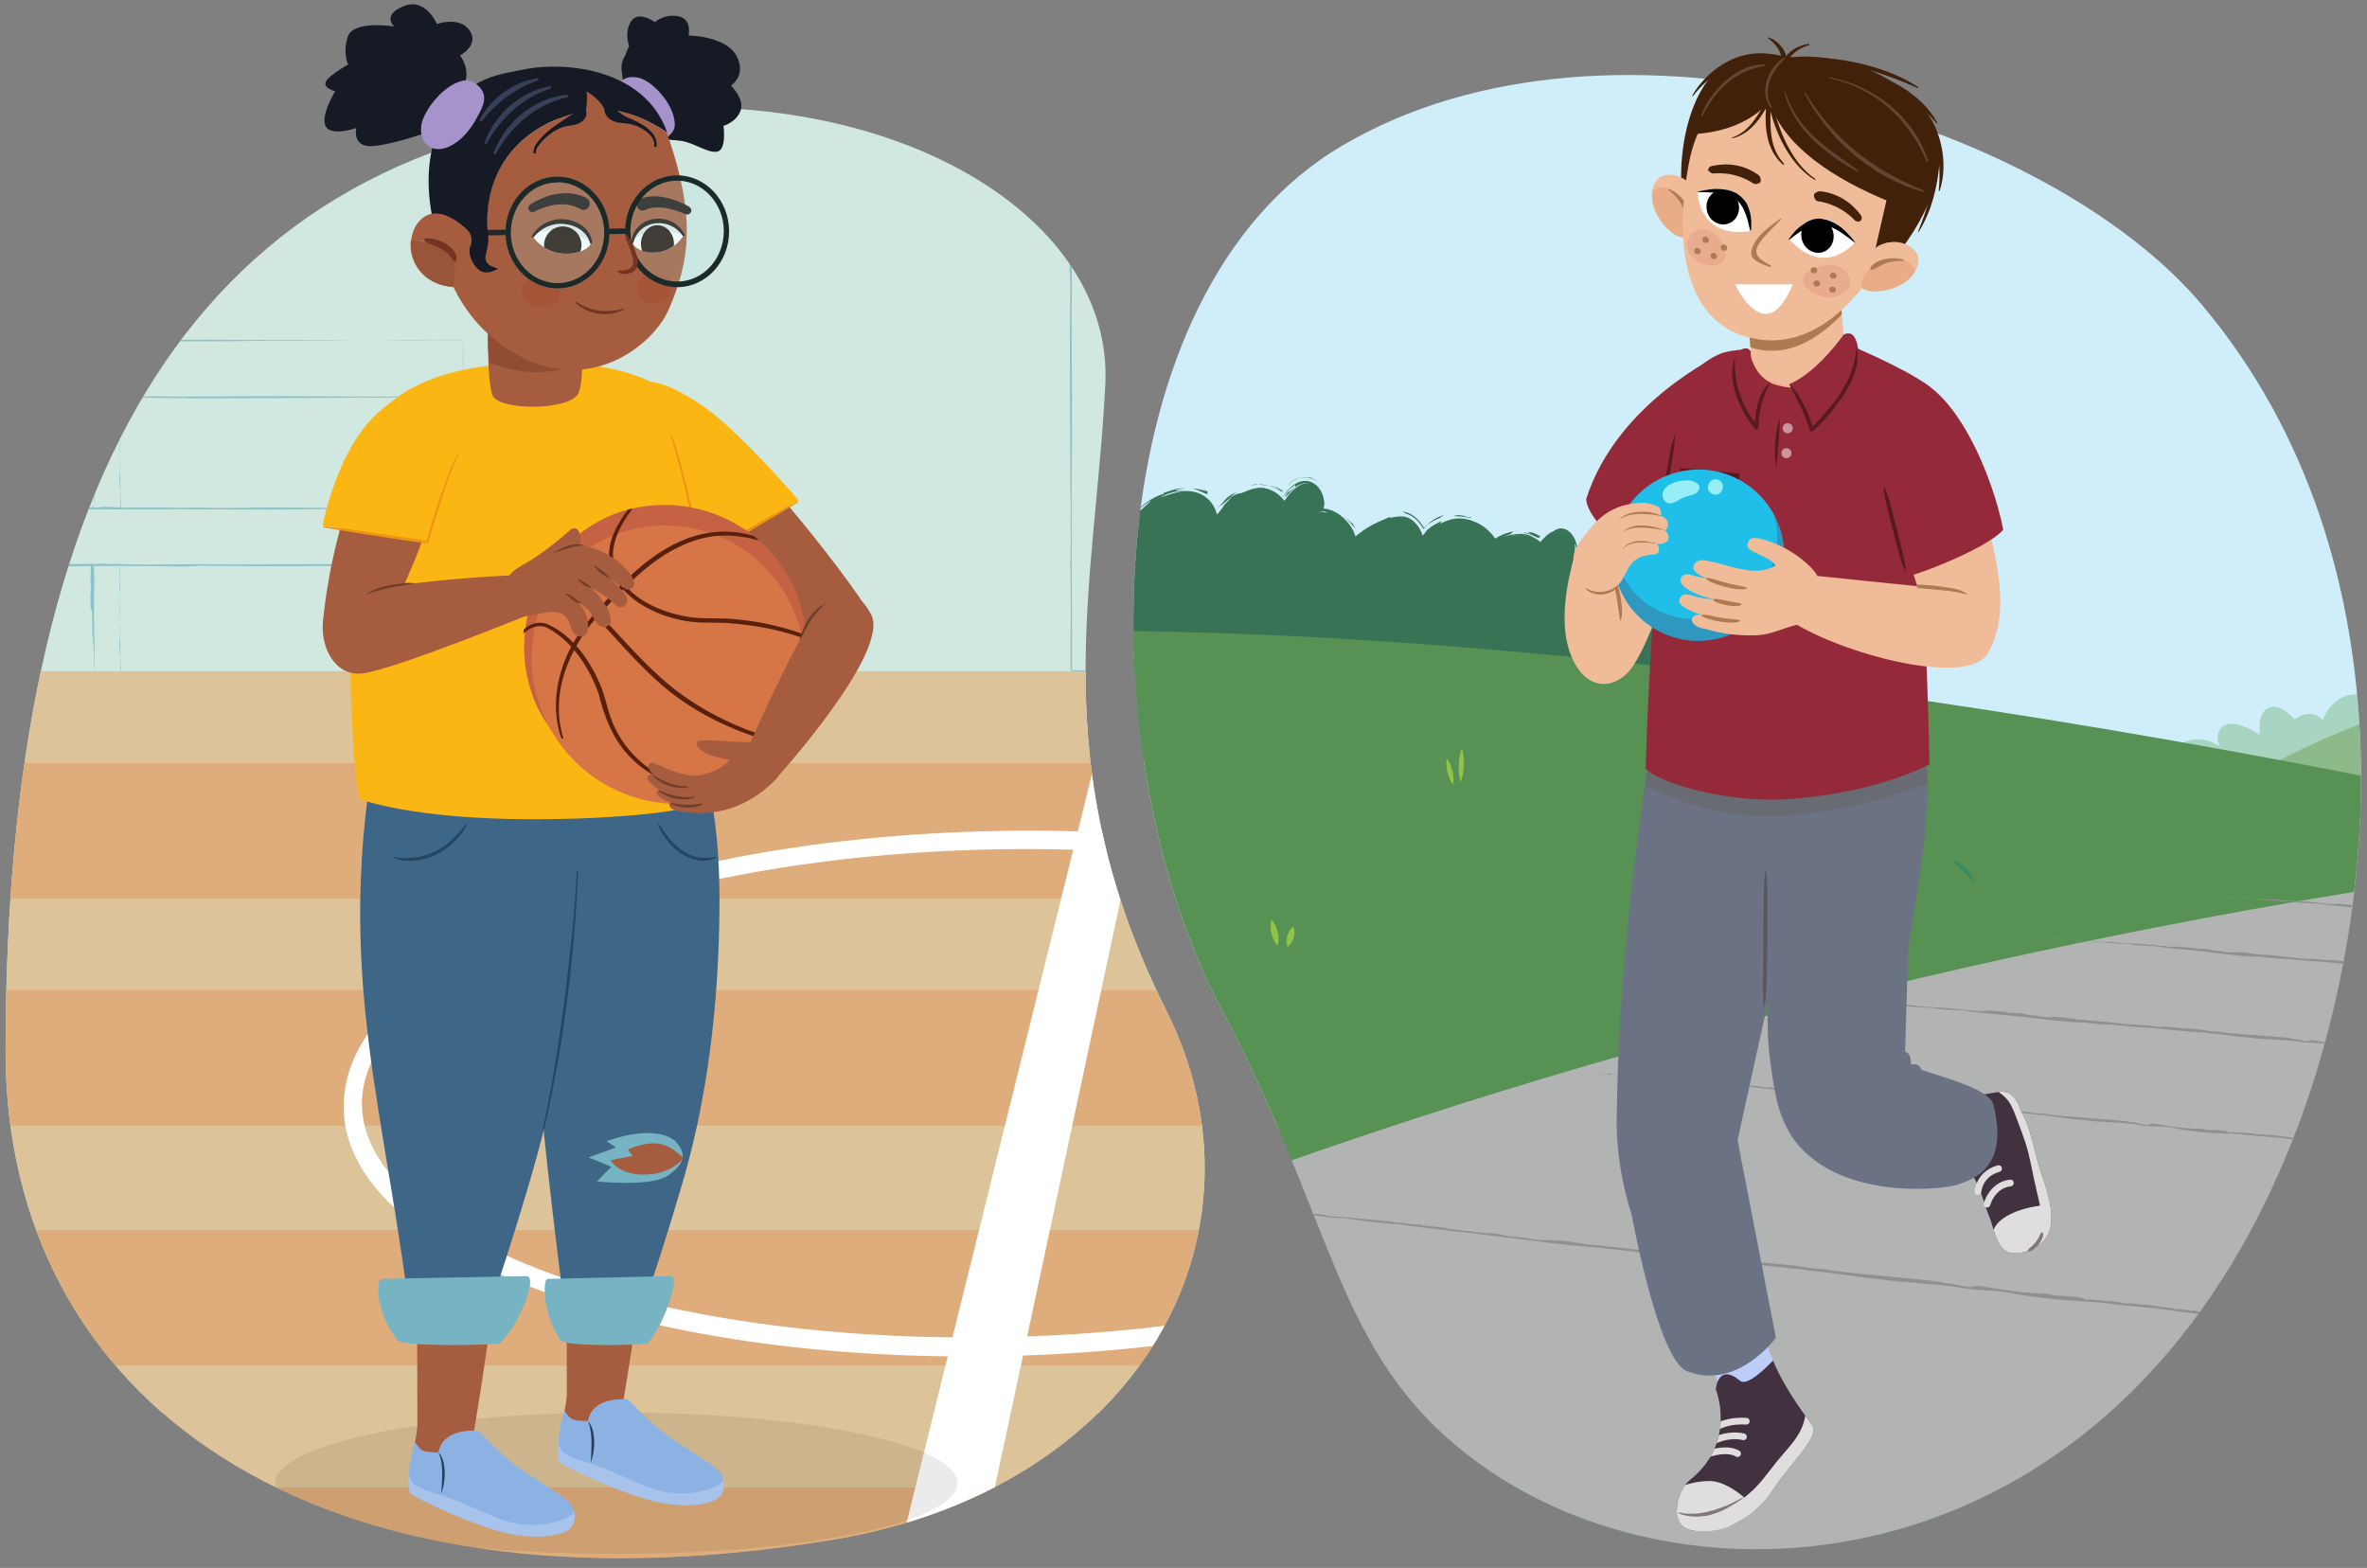 <svg version="1.1" id="Layer_2" xmlns="http://www.w3.org/2000/svg" xmlns:xlink="http://www.w3.org/1999/xlink" x="0" y="0" width="760" height="503.4" xml:space="preserve"><rect width="100%" height="100%" fill="#808080" stroke="none"/><style>.st4{fill:#387356}.st6{fill:#b2b3b3}.st7{fill:#909090}.st10{fill:#93c249}.st14{fill:#58a6b6}.st16{opacity:.55;fill:#e09b63}.st17{fill:#fff}.st21{fill:none;stroke:#e0dddf;stroke-width:2.158;stroke-linecap:round;stroke-linejoin:round;stroke-miterlimit:10}.st25{fill:#6b7284}.st28{fill:#942a39}.st31{fill:#ae7a51}.st35{fill:#591922}.st36{fill:#42210b}.st40{fill:#bababa}.st41{fill:gray}.st42{fill:#efedea}.st43{fill:#d8d4d0}.st46{fill:#97eef7}.st49{fill:#f0bb98}.st50{fill:#e9ab8e}.st55{fill:#624634}.st56{fill:#ca959c}.st61{fill:#a7c3eb}.st62{fill:#a55c3f}.st63{fill:#8cb1e3}.st64{fill:#283d59}.st65{fill:#3e6787}.st66{fill:#254661}.st67{fill:#76b4c4}.st68{fill:#fcb614}.st71{fill:#f09313}.st75{fill:#59200d}.st76{fill:#703f2b}.st77{fill:#161a24}.st78{fill:#a793cc}.st79{fill:#733522}.st80{fill:#1f1510}.st85{fill:#a55436}.st86{opacity:.2}.st87{fill:#ade7e5}.st88{fill:#1b2929}.st89{fill:none;stroke:#1b2929;stroke-width:1.752;stroke-miterlimit:10}.st91{fill:#364059}</style><defs><path id="SVGID_1_" d="M430.9 46.8c-79.9 47.1-82.5 194.7-38.4 277.8 37.9 71.3 36.2 113.4 85 147.1 68.7 47.4 196.1 36.6 254.2-95.1 33.4-75.8 44.6-196.1-24.5-278.5-49.3-59-189.4-102.6-276.3-51.3z"/></defs><clipPath id="SVGID_00000041276166911988934580000005039671444182248865_"><use xlink:href="#SVGID_1_" overflow="visible"/></clipPath><g clip-path="url(#SVGID_00000041276166911988934580000005039671444182248865_)"><path fill="#cfeefa" d="M347.4-3.7h500.5v367.1H347.4z"/><path d="M700.8 241c-.1-.8-.3-1.6.2-2.3.3-.5.9-.7 1.5-.9 3.5-1 7.4-.3 10.4 2-1.5-2.2-1-5.6 1.3-6.9 1.6-.9 3.7-.5 5.5.1 2.2.7 4 1.6 5.9 3-.1-1.7-.2-3.4.1-5 .4-1.6 1.3-3.2 2.8-3.8 2.5-1 5.2.8 7.2 2.7.4.3.7.7 1.1 1.1 2.6-2.2 6.8-2.6 9 .2.2-.5.5-1.1.7-1.6 1.7-3.2 4.6-5.9 8-6.5 1.7-.3 3.4-.2 5 .1 3.3.6 6.5 1.7 9.4 3.4.7-1.8 2.1-3.3 3.7-4 2.2-.9 4.9-.5 6.8 1.1.4-.8.9-1.5 1.5-2.2 2.6-2.7 6.9-3.1 10.5-2 1 .3 2 .7 2.9 1.1 1.1-2.2 3.7-3.4 5.9-2.6.4-1.7 1.6-3.2 3.3-3.3 1.5-.2 2.9.8 3.8 2 .9 1.2 1.6 2.1 2.1 3.6-.6-2.3-1.3-4.7-1-7.1.3-2.4 1.7-4.8 3.9-5.4 2.6-.7 5.1 1.1 7.3 2.8.4-3.1-1.5-6.4-.6-9.4.8-2.6 3.7-3.9 6.4-3.8 2.7.1 5.1 1.4 7.5 2.7-.5-1.9-1-3.9-1.4-5.8-.2-1-.5-2.1-.3-3.1.3-1.6 1.6-2.9 3.2-3.3 1.5-.4 3.2-.1 4.7.5 4.1 1.6 7.1 5.1 9.9 8.6l16.5-4.5s18.3 69.2 19.6 72c1.4 2.7-85.8 12.7-86.6 13.7-.8 1.1-95.2-24-95.2-24-.9-4.5-1.7-8.8-2.5-13.2z" opacity=".5" fill="#83ba8b"/><path d="M711.6 256c47.7-31.3 106.8-44.9 163.4-37.8 0 0 21.1 101.5 18.4 99-2.8-2.4-181.8-61.2-181.8-61.2z" fill="#8cba8a"/><path class="st4" d="M602.6 254.9c2-2.3 3.2-5.6 2.4-9.2-.7-3.2-3.1-5.9-6-7.8.7-2.1.6-4.4-.7-6.7-.9-1.5-2.1-2.6-3.5-3.5 1.6-2.2 2.8-4.6 1.8-7.5-.8-2.6-3.2-4-5.5-3.6-1.6.3-2.9 1.1-4.3 2.2-.6-1.1-1.4-2-2.3-2.7-4-3.2-9.2-3.6-14-3.3.2-3.3-1.2-6.7-3.7-8.6-2.4-1.8-5-2.6-7.8-3 .2-1 .3-1.9.2-2.9-.4-3.4-2.5-5-5.3-4.9-1.8 0-3.6 1.4-5.1 2.9-.5-.9-1.1-1.7-1.9-2.4-3.6-2.6-7.6-2.5-11.6-.3-.9.5-1.7 1-2.5 1.5 0-3.4-1.1-6.7-3.6-8.6-3.6-2.8-8.4-1.8-12.5.9-.7-2.7-2.2-5.1-4.1-6.8-2.2-1.9-4.7-2.9-7.4-3.1.1-.8.1-1.6 0-2.4-.4-2.7-2.4-5.4-5-4.7-2.3.6-4 2.2-5.5 4-1.7-1.5-3.6-2.5-5.7-2.6-2.7-.2-5.9.6-9 2.2-2.6-5.4-8.7-8.7-14.2-7.2-3 .8-6.2 2.8-8.9 5.5-1-3.5-3.7-6.5-6.9-6.5-4.8 0-10.5 2.7-14.5 7.1-1.4-3.9-4.4-7-8.3-8.1-1.1-.3-2.3-.4-3.6-.4.1-.3.2-.5.3-.8 1.8-5.9-2.9-10.6-7.5-7.2-1.5 1.1-2.9 2.7-4 4.4-2.4-3.2-6.1-4.8-9.9-3.9-4.7 1.2-8.5 4.3-11.7 8.3-.2-.7-.5-1.4-.8-2.1-2.1-4.3-6.6-6-10.8-5.3-8 1.3-18.1 8.1-20.6 16.8-.4 1.4-3.1 67.4-2.3 66.5s243.5 50 243.5 50l2.8-36.2z"/><path class="st4" d="M375.6 160.3c.5-.2 1.2-.5 1.6-.7-.7.2-1.2.4-1.6.7zM408.2 250.7c.2 0 .5.1.7.1-.1 0-.3-.1-.4-.1h-.3zM408.5 250.7h1.3c-1.9-.3-1.8-.2-1.3 0zM387.6 160.6c.5.5 1 .9 1.3 1.5.4.5.7.9.9 1.3-.3-.4-.5-.9-.9-1.4-.4-.5-.9-1-1.3-1.4zM373.7 158.2c-.2 0-.4.1-.9.3l.9-.3zM475.1 171.4c-.1-.1-.3-.2-.4-.2.2.1.3.2.4.2zM484.5 174c.7-.2 1.4-.3 2-.4l.1-.1c-.3 0-1.5.3-2.1.5zM480.2 175.3c.5-.2 1-.5 1.5-.7l.4-.2.2-.1c.1-.1.3-.1.4-.2-.5.3-1.7.8-2.5 1.2zM532.9 189.7c.1.1.2.2.3.2-.1-.2-.3-.3-.3-.2zM473.5 170.5l.6.3.6.3c-.6-.4-1.7-1-1.2-.6zM375.4 160.5c.1-.1.2-.1.3-.2-.4.1-.6.2-.3.2zM392.8 162.5l-.1.1.1-.1zM461.7 261.6c1.4.3 2.7.5 4.1.8-3.1-.8-4-.9-4.1-.8z"/><path class="st4" d="M446.1 167.9c-.7-.1.4-.5 1.8-.7.7-.1 1.4-.1 1.8-.2.4 0 .7-.1.7-.2-.5-.1-1.1 0-1.7.1-.6.1-1.1.2-1.5.3-.9.2-1.7.3-2.3.4 1-.5 2.3-.8 3.5-1 1.2-.2 2.2-.1 2.8-.2-.6-.1-1.3-.2-2-.1s-1.3.2-2 .3c-2.6.3.8-1-1.6-.4-1.2.7-3.2 1.4-5.3 2.5-1 .6-2.1 1.2-3 1.9l-1.2.9c-.2.1-.4.3-.5.4l-.2.2-.1.1-.1.1v-.1c-.3-.9-.6-1.6-1-2.1l.6.9c-.2-.4-.3-.7-.5-1-.2-.4-.5-.9-.8-1.3-.6-.8-1.3-1.6-2-2.3v-.1c-.1 0-.2-.1-.3-.1-.7-.7-1.7-1.5-3.1-2.1-.3-.2-.7-.3-1.1-.4-.2-.1-.4-.1-.6-.2-.2 0-.3-.1-.5-.1-.3-.1-.7-.1-1-.1.1-.2.2-.5.2-.7 0-.1 0-.2.1-.4 0-.3.1-.7 0-1-.1-.5-.2-2-1.1-3.6-.5-.8-1.1-1.7-2.1-2.3-1-.7-2.2-1-3.4-.9-1.2.1-2.3.6-3.2 1.3-.9.6-1.5 1.3-2.1 1.9-.1.2-.3.3-.4.5l-.2.2-.1.1c-.1.2-.2.3-.3.5-.2.3-.4.6-.4.8.2-.3.4-.6.5-.8l.3-.4.2-.2.3-.3c.7-.8 1.5-1.6 2.7-2.3 0 .2 0 .5-.1.7-.9.7-1.4 1.1-1.6 1.3-.3.2-.3.2-.4.2 0 0-.1 0-.3.2-.1.1-.3.3-.4.5-.1.2-.3.5-.6.8.2.1.5-.2.9-.6l1.8-1.8c.7-.7 1.6-1.3 2.6-1.6 1-.4 2.1-.3 2.9 0-.6-.2-1.4-.2-2.2 0-.8.2-1.7.6-2.4 1.2 1.1-.8 2.5-1.2 3.9-1 1.3.3 2.4 1.2 3 2.3.7 1.1.9 2.3.9 3.5 0 1.2-.2 2.3-.4 3 .7-.1 1.3-.1 1.8-.2.7.2 1 .4.8.4-.2.1-.7.1-1.5 0 1.2 0 2 .2 2.6.4.6.2.9.4 1.2.6.6.4 1.2.8 2.8 1.9-.5-.1-1.5-.8-3-1.4-.7-.3-1.5-.6-2.4-.7-1-.2-2.4-.2-3.6-.1.1-.5.3-1 .4-1.6.1-.5.3-1.1.3-1.6.1-.4 0-.7 0-1.1 0-.3-.1-.6-.2-.9-.1-1.1-.5-2.2-1.3-3-.8-.8-2.1-1.3-3.3-1-1.2.3-2.3 1.1-3.3 2.1-.2.2-.5.5-.7.8-.2.2-.5.6-.8 1-.3.4-.6.8-.8 1.2l-.4.6-.2.3-.1.2-.1.1h-.1c-.5-.6-1.1-1.3-1.7-1.9-.1-.2-.3-.3-.5-.4l-.4-.3c-.2-.2-.4-.3-.7-.5.1-.3 1 0 1.8.5.7.4 1 .5.2-.5l-.4-.4-.4-.4c-.3-.2-.6-.4-.8-.6-.6-.4-1.1-.6-1.5-.8-1-.4-1.7-.4-2.4-.4-1.3 0-2.3.3-3.9 1-1.1.3-1.7.5-2.1.6-.4.1-.6 0-.8.1-.2 0-.6.1-1.3.4-.7.3-1.7.9-3.1 2.1 1.1-1 2.2-2 3.5-2.9-2.1.8-2.9 1.6-3.6 2.3-.3.3-.6.7-.9 1.1l-.6.6-.6.6c.3-.2.5-.3 1-.6.5-.4 1.2-1 2.7-2.1.2 0-.2.4-.8 1-.6.6-1.4 1.3-1.8 1.8l.6-.6c-.4.6-.6 1-1.1 1.7-.2.3-.6.8-1 1.3-.2.3-.4.5-.7.8-.1.2-.3.3-.4.5-.1.1-.1.2-.2.3-.1 0-.1-.1-.2-.1-.2-.6-.4-1.3-.7-2.1.4.7.5.7.4.4-.1-.3-.3-1-.6-1.7-.6-1.4-2-2.7-2.4-3.1.4.2.7.5 1 .7-1.3-1.2-2.8-2-4.4-2.4-1.5-.4-3-.4-4-.2l.2-.1c-1.3.2-2.1.6-3 1-.9.4-2 .9-3.7 1.5.2-.4 4.2-2.5.4-.9.2-.3 1.4-.9 3-1.4.8-.3 1.7-.5 2.7-.6 1-.1 2-.1 3 0-1.9-.3-3.4-.1-3.8-.2-.2 0-.1-.1.3-.3.4-.1 1.2-.3 2.5-.3-.7-.2-1.9-.1-3.1.2-1.3.3-2.6.8-3.8 1.2.5 0-.2.4 0 .4-.1-.2-2.3.6-4.2 1.8-1.9 1.2-3.6 2.8-3.5 3 1.1-1 2.3-1.9 3.6-2.8.1.1-.1.3-.4.6-.3.3-.8.7-1.2 1.1-.8.8-1.5 1.4-.7 1-1.1.3-3.4 2.2-5.2 4.6-.9 1.2-1.7 2.5-2.3 3.5-.6 1.1-1 2-1.3 2.5.3-.5.6-.9.9-1.3-.4.7-.6 1.4-.8 2.1-.1.4-.1 1-.1 1.4 0 .5-.1 1-.1 1.5 0 1-.1 2-.1 2.9v5.8c0 3.9 0 7.8-.1 12-.1-3.2-.8-3.5-.3-9.2-.5 8.7-.9 2.5-1.4 5.2-.6 6.8.6 3.6.7 5.7l.1-4.7c.6 6.1-.9 17.6-.7 27-.3.7-.1-1.9-.1-3.2-.6 4.2 0 4.1.1 6.7-.2 4.4-.5 9.6-1 6.9-.2 4.8.3-.5.5 2.1l-.1.9.3 2.5c.1.9.2 1.5.3 2v.3h.3l.6.1c.5.1.9.2 1.4.3 1.1.3 2.1.5 3.1.8 2 .5 3.6 1.1 4.5 1.5 9.6 1.8 3.6-.6 10.6.6 3.8 1.1-.8.3-1.2.4l6.2 1.2c-2.3.2-7.2-1.1-7-.4 5.3.3 7 1.2 14 2.1l-.4-.1c3.2.1 10.2 1.9 14.2 2.6-1.7 0-6.2-.9-9.1-1.4 4.5 1.2 15.9 3.3 20 3.4 2.6.6 8.1 2 4.3 1.5 9.2 2 4-.1 11.9 1.7l-.4.4c8.5 2.5 17.2 2.9 25.3 5.2l.6-.5c1.7.6 5.3 1.5 6 1.8l-4.2-.7c3.4 1.2 4.2.4 8.5 1.6 0-.2-3.5-1.3-3.5-1.5-17.7-3.3-34.9-7.7-52.8-10.8.7.2 1.4.5 1 .5-1.9-.5-5.5-1.1-4.9-1.3l.6.1c-4.7-.8-8.7-2.4-11.5-2.9-1.9 0-9.6-2.1-7.6-1l-3-1c-1.1 0-.6.5-2.5.2-3.2-.7-3.2-1-.7-.6-6.1-1.3-12.7-2.7-19.5-4l-2.5-.5-.8-.1h-.5v-3.9c0-3.4.1-6.7.1-9.9l.2 3.4c.2-3.1-.2-11.2.5-8.5-.1-6.2.9-17 0-17.4 1-4.1 1-15 1.3-23.7-.3.5-.3-.1-.3-1.2 0-.5 0-1.2.1-1.9 0-.3 0-.7.1-1.1 0-.4.1-.8.1-.9.3-.7.5-1.5.8-2.1.1-.3.3-.6.4-.9.1-.3.2-.5.3-.7.3-.2.2.2-.1 1-.1.4-.3.8-.5 1.3-.1.5-.3 1-.4 1.5v1.9c0 .6.1 1 .1 1v-2.9c.4-1.9 1.6-4 3.1-5.8 1.5-1.8 3.3-3.4 5.1-4.8 1.8-1.3 3.7-2.3 5.2-3.1 1.5-.8 2.8-1.4 3.4-1.9 1-.2 1-.2.7 0 .8-.2 1.7-.3 2.6-.3.9 0 1.7.2 2.4.3.5 0-.1-.2-.3-.4-.1-.1-.2-.1.1-.1.2 0 .7 0 1.6.3 1.4.5 1.5.9 1.5 1 0 .2-.1.2.3.6.7.4 1.4 1 2 1.8l.2.3c.2.2.3.4.4.7.2.5.5.9.6 1.4.4 1 .7 2.1 1.1 3.1.1-.1.1-.1.2-.1.1-.1.2-.2.2-.3l.5-.6c.3-.4.6-.8 1-1.2.3-.4.6-.8.9-1.1l.5-.5.4-.5c.2-.3.5-.5.7-.8.2-.2.4-.4.5-.6l1-1c1.3-1.2 2.4-2 2.6-2.3 1.7-.7 3.5-1 1.7-.2.8-.4 1.5-.7 2.2-.9.7-.2 1.3-.3 1.8-.3 1.1-.1 2 .2 2.8.4.8.3 1.5.7 2.2 1.2l.3.2.3.3c.3.2.5.5.8.8.5.6 1.1 1.3 1.7 2 .6-.8 1.3-1.9 2.1-3 .2-.2.4-.4.5-.7l.5-.5c.3-.4.7-.7 1.1-1.1-1.1.9-1.3 1.4-1.6 1.9-.2.3-.5.7-.9 1.3-.4.6-1 1.5-1.8 2.6-.4-.5-.8-1-1.3-1.7.4.6.8 1.2 1.4 2 .5-.6 1.2-1.6 2-2.6.2-.3.4-.5.6-.7l.3-.4.2-.2c.2-.3.5-.5.7-.8 1.1-1.1 2.2-1.9 3.4-1.9 1.1 0 2.3.9 2.8 2.3.3.7.3 1.5.2 2.2l-.1.4c0 .2-.1.4-.1.6-.1.4-.2.8-.4 1.2-.3.8-.5 1.6-.8 2.4h1.3c1.1-.1 2.1-.2 3-.2h.9c.2 0 .5 0 .7.1 2.1.6 2.9 1.5 3 1.7.1.3-.5-.1-1.8-.6 1.5.8 2.6 1.8 3.4 2.9.2.3.4.5.6.8l.1.2.2.4c.2.3.3.6.5.9.6 1.3 1.1 2.7 1.6 4 .9-1 1.9-2 2.9-3 .5-.5.9-.9 1.4-1.3.1-.1.2-.1.2-.2l.2-.2.4-.3c1.1-.8 2.2-1.6 3.6-2.2.3-.1.1.1-.7.5 1.2-.6 2.5-1.2 3.8-1.5.7-.2 1.3-.3 2-.4.3 0 .7-.1 1-.1h.9c.3-.1 1 0 1.6.2.6.2 1.1.4 1 .1-.5-.2-1-.4-1.9-.6-1.2.5-2.8.5-5 1z"/><path class="st4" d="M452.5 168.2c.1 0 .1 0 .2.1l-.2-.2v.1zM390.8 163.2c.3-.2.7-.5 1-.8-.3.2-.6.4-1 .8zM518.8 186.5c-.3 0-.6 0-1 .2l-.6.3c-.1.1-.2.1-.3.2l-.2.1-.1.1s-.1.1-.1 0c-.1-.4-.3-.9-.5-1.4-.2-.5-.5-1.1-.8-1.5-.6-1-1.4-2-2.1-2.9 1.3 1.3 1.7 1.9 2 1.9.2.1.2-.3.1-.6-1.6-1.5-2.6-2.4-3.9-3.4-.6-.5-1.4-1-2.4-1.5-.5-.2-1.1-.5-1.7-.6-.3-.1-.5-.1-.8-.2-.2-.1-.6-.1-.8-.1 0-.3.1-.6.1-1v-.6c0-.3-.1-.5-.1-.8.1-.1.3.3.4.9.1.4.1.8.2 1.1.5 0 .9 0 1-.2h-.8v-.8l-.1-.5c0-.2-.1-.3-.1-.5-.1-.3-.2-.7-.3-1-.5-1.3-1.3-2.5-2.4-3.3-1.1-.8-2.5-.9-3.3-.6-.8.3-1.3.6-1.5.8-1 .4-1.8 1-2.5 1.7l-.5.5-.4.4c-.3.3-.5.6-.8.8-.4-.4-.8-.7-1.3-1-.5-.3-1.1-.6-1.6-.9-1.1-.5-2.3-.7-3.4-.7-2.2 0-4.2.5-5.9 1.1 1.4-.6 2.2-.8 2.6-1 .4-.2.5-.3.5-.4 0-.1 0-.2.2-.3.2-.1.8-.4 1.9-.5-1.1.2-2.4.4-3.8.9-.7.2-1.4.5-2.1.9l-.3.1-.2.1-.3.2c-.2.1-.5.3-.7.4-.3-.4-.6-.8-1-1.3-.6-.6-1.2-1.3-1.8-1.8-1.3-1.1-2.9-2-4.5-2.5s-3.3-.7-4.9-.5c-1.6.2-2.9.8-4.1 1.5-1.2-.2-1.6 0-.9-1-1.8.8-2.9 1.5-3.6 2-.2.1-.3.3-.5.4-.1.1-.2.2-.3.2-.2.1-.3.3-.4.4-.2.2-.3.4-.5.7-.1.1-.2.3-.4.5l-.3.3c0 .1-.1.1-.2.2l-.1.1v-.1c-.1-.3-.3-.8-.5-1.3-.3-.6-.6-1.3-1.3-2.1.9 1.1 1.4 2.3 1.8 3.7v.1-.1c-.6-1.8-1.6-2.8-2.2-3.2-.6-.4-1.1-.5-1.6-.7.6.5 1.2 1.2 1.6 1.9.7 1.2 1.2 2.8 1.6 4.2h.1l.2-.2.3-.3.7-.7c.5-.4.9-.9 1.4-1.3 1.1-.9 1.5-1.2 2.2-1.7.1.1-.4.5-1.1 1.1-.5.4-1.2 1-1.9 1.7l-1.1 1.1-.5.5c-.2.2-.4.4-.5.4-.4-1.2-.8-2.6-1.3-3.7-.1-.3-.2-.5-.3-.7-.1-.1-.1-.2-.2-.3l-.1-.2c-.1-.2-.3-.3-.4-.5-.8-.6-.6-.3-.2.4 0 .1.1.2.2.3.1.2.2.3.3.5.2.5.5 1.1.7 1.7.4 1.3.8 2.7 1 3.7.9-.8 1.5-1.3 1.1-.7.6-.7 1.4-1.6 2.4-2.5.2-.2.5-.4.7-.7.1-.1.3-.2.4-.3l.3-.3c.3-.2.5-.4.8-.6 1.2-.9 2.6-1.6 3.6-2.1.2 0 .3.1.5.1.3-.1.5-.1.8-.2.2 0 .4-.1.7-.1.4 0 .8-.1 1.3-.1.8 0 1.6 0 2.4.2 1.5.3 3.1.9 4.6 2.2.2.3.2.4.1.3.5.3 1.1.7 1.6 1.2l.4.4c.2.2.4.5.6.8.4.6.9 1.3 1.3 2.1.3-.2.7-.4 1.1-.6l-1.1.5c-.3-.6-.7-1.3-1-1.8.3.4.7 1 1.1 1.6.8-.4 1.6-.9 2.3-1.3.3-.2.6-.3.9-.5.3-.1.5-.2.8-.4 1.1-.5 2.1-.8 2.9-1 .8-.2 1.2-.3 1.2-.4-.1-.1-.7-.2-2.1-.1 1.6-.3 3.4-.4 5 .1 1.6.4 3.1 1.3 4.3 2.5.1 0 .2-.2.3-.3l.3-.4c-.1.3-.3.8-.6 1.3-.3-.1-.7-.3-1.3-.6-.3-.1-.7-.3-1-.5-.3-.1-.5-.2-.8-.3-1.2-.4-2.6-.6-4.8-.3l-.6.3c.6-.1 1.3-.1 2.1-.1.7 0 1.3.1 2 .2.7.2 1.3.4 1.9.7.5.3 1 .7 1.5 1 .4.3.9.6 1.2.9 1.6-2.1 1.9-2.8.7-1.7.3-.6.7-1.1 1.1-1.6.3-.4.6-.8 1.1-1.2.8-.7 2-1.5 3.4-1.6 1.4-.1 2.6 1 3.2 2.4.3.7.6 1.4.6 2.2V176.3c0 .5-.1 1-.2 1.4.8.1 1.8.2 2.5.4s1.4.4 2 .7c1.3.6 2.4 1.3 3.4 2.1.1.3-.7-.2-1.8-.8-1.1-.6-2.5-1.1-3.4-1.2-.2-.1-.4-.1-.7-.2-.4-.1-.7-.1-1-.2-.7-.1-1.3-.1-1.8-.2.2-1.5.4-2.4.5-2.5v-.5c0-.1 0-.3-.1-.4 0-.2-.1-.5-.2-.7-.1-.4-.3-.7-.4-1-.3-.5-.6-.7-.7-.9-.3-.2-.3 0-.4.2 0 .2-.1.3-.4.1-.2-.1-.4-.3-.7-.5-.2-.1-.3-.1-.5-.1h-.4c-.2.1-.5.1-.7.2-1 .4-1.2.6-1.1.4.1-.2.7-.6 1.2-.8.6-.3.9-.4.8-.4h-.1c-.1 0-.2 0-.4.1-.4.1-1 .3-1.7.8-.5.5-.9 1-1.3 1.5-.1.1-.4.4-.5.7-.2.3-.4.5-.6.8l-1.3 1.8c-.7-.5-1.5-1.1-2.4-1.7.9.7 1.7 1.5 2.4 2.1.8-.9 1.5-1.8 2.3-2.6l.6-.6.3-.2.5-.5c.7-.6 1.4-1 2.1-1.2.1 0 .2-.1.2-.1H501.1c.1 0 .3 0 .5.1.4.2.8.7 1.1 1.3.2.5.4 1 .5 1.6v.7c0 .3 0 .7-.1 1-.1.7-.2 1.4-.2 2.1.7.1 1.4.1 2.1.2.3 0 .7 0 1 .1l.5.1c.2 0 .2 0 .3.1.6.1 1.2.3 1.8.6 1.1.5 2.2 1.2 3 2 .9.8 1.6 1.7 2.1 2.6.1.2.3.5.4.7v.1l.1.2.2.4c.1.2.2.5.3.7.3 1 .6 2.1.9 3 1.1-.6 2.2-1.4 3.2-1.9.3-.1.5-.3.8-.4.2-.1.3-.1.5-.2.3-.1.6-.2.8-.3 1.1-.4 2.2-.6 3.2-.6 1.9 0 3.4.8 4.3 1.7.9.9 1.4 1.9 1.6 2.5.2.7.3 1.1.3 1.1 0 .1.2.8.3 1.3.1.5.1 1.1.1 1.7l.1 3.5c.2-.1.5-.3.8-.4l.9-.5 1.8-1.1c.6-.3 1.2-.8 1.7-1l.8-.4.5-.2c1.2-.6 2.5-.9 3.7-.9 1.2 0 2.4.3 3.5.8.5.3 1.2.7 1.5 1 .1 0 .4.3.5.6.2.3.4.6.6 1l1.1 2c.9-.7 1.9-1.8 2.8-2.6l.4-.3c.1-.1.3-.2.3-.2.1-.1.2-.2.4-.2.2-.1.5-.3.7-.4.5-.2.8-.3 1.3-.3s1 .1 1.4.3c.8.3 1.4 1 1.7 2 .2.5.3 1.1.3 1.6v.8c0 .3-.1.6-.2 1l-.4 1.9c1.2.3 2.6.4 3.8.7.7.2 1.3.4 1.9.6 1.2.5 2.5 1.2 3.4 1.9.9.8 1.6 1.8 2.1 3 .2.6.4 1.2.5 1.8l.1.3v3.5c1.2 0 2.6-.1 3.9-.2h2.2c1.4.1 2.8.3 4.2.7 1.3.4 2.6 1 3.7 1.7.3.2.6.4.8.6.2.2.5.4.7.6l.2.2.3.4c.2.3.4.5.6.8l1.1 1.7c.6-.4 1.1-.9 1.7-1.3l.9-.6.4-.3.3-.1c.6-.3 1.2-.6 1.8-.7 1.1-.2 2.3.3 3 1.2.7.9 1.1 2.3.9 3.6-.1.6-.3 1.3-.6 1.9l-.1.2c0 .1-.2.3-.2.4l-.6.9c-.4.6-.8 1.2-1.2 1.7.9.5 1.9 1.1 2.6 1.7.4.3.5.4.7.6.2.2.3.4.5.6.6.8 1.1 1.7 1.4 2.7.2.7.3 1.3.2 1.9 0 .3 0 .5-.2 1.2-.1.6-.3 1.1-.5 1.6l1.8 1.2c.2.2.4.3.6.4.1.1.3.2.4.4.6.5 1.1 1 1.5 1.4.8.9 1.4 1.9 1.9 2.7.9 1.8 1.2 3.3 1.4 5.1.2-.5.3-1.3.3-2.2 0-.9-.2-1.8-.4-2.6-.5-1.6-1.1-2.5-.3-1.6-.4-.3-.9-1.1-1.8-2.1-.4-.5-1-1-1.6-1.5-.3-.3-.6-.5-1.1-.8-.4-.3-1-.6-1.4-1 .2-.5.3-1.1.4-1.7.1-.5.1-1 .1-1.5.1-.2.2.3.2.9 0 .6-.2 1.6-.4 2.2.6.4 1 .7.5.4-.2-.1-.4-.2-.5-.4.1-.2.1-.3.2-.5v.4c.6.3 1.3.6 2.3 1.5-.3-.3-.6-.7-1-.9-.3-.3-.6-.5-.9-.8.1-.4.3-.7.3-1.1.1-.5.1-1 .1-1.5 0-1.1-.2-2.1-.7-3.1-.4-1-1-1.9-1.8-2.7-.9-.9-1.3-1.2-2-1.6.1-.2.3-.5.4-.8.2-.3.3-.5.4-.9.3-.7.6-1.5.7-2.2.2-1.4-.1-2.6-.5-3.4-.3-1.3-.6-1.6-.4-1.6.1.1.6.7.9 1.6.3.9.5 2.2.3 3.4-.1.6-.3 1.2-.4 1.7-.2.5-.4 1-.4 1.1.1-.1.4-.7.6-1.1.2-.4.4-.9.5-1.3.3-.9.3-1.8.2-2.8-.1-.9-.3-1.8-.7-2.6-.4-.8-1-1.6-1.8-2.1-.7-.6-1.6-1-2.5-1.1-.9-.2-1.9-.1-2.7.1-.8.2-1.6.6-2.2.9-.3.2-.7.5-1 .6-.1-.2-.2-.4-.3-.5l-.2-.2-.3-.3c-.6-.6-1.3-1.1-1.9-1.6-1.3-.9-2.8-1.6-4.4-2.1-1.6-.5-3.2-.7-4.8-.9-.8-.1-1.6-.1-2.4-.1h-1.2V210c0-.2-.1-.5-.1-.7-.2-1-.6-2-1.1-3-.5-1-1.1-1.9-2-2.7-.9-.8-1.8-1.4-2.8-2-.3.2-.8.1-1.5-.1s-1.8-.6-3.1-.6l-1.1-.5c.3.1-.2.2-.5.3-.2.1-.2.2 1.7.7-.4-.1-.9-.2-1.3-.3-.2 0-.4-.1-.6-.1l-.3-.1c-.1 0-.2 0-.2-.1 1.1-4.4-1.4-7-3.5-7.1-.5-.1-1.1 0-1.6.1s-.9.3-1.3.6c-.2.1-.4.3-.7.5-.2.2-.4.3-.8.7l-1.3 1.3-.7.7-.3.4-.2.2-.2.1c0-.1-.1-.2-.1-.3h.2c.1-.1.1-.2.2-.3l.2-.4-.2.2h-.1c-.5-1-1.1-2-1.6-2.6l-.2-.2-.1-.1c-.1-.1-.2-.1-.3-.2-.2-.1-.4-.3-.6-.4-.8-.5-1.5-.8-2.3-1-1.5-.4-3-.4-5.1.4-.5.1-.9.3-1.3.4-.2.1-.3.1-.5.2s-.3.2-.5.2c-.5.2-.6.3-.5.1.1-.1.2-.2.4-.3.2-.1.5-.3.7-.4.4-.2 1-.5 1.7-.7 1.3-.4 2.8-.6 3.9-.5 1 .1 1.7.2 1.1-.2-.9-.2-1.7-.2-2.6-.1.7-.2 1.5-.4 2.6-.4 1 0 2.3.3 3.7 1.1-1.4-.9-2.9-1.4-4.3-1.6-1.4-.2-2.7-.1-3.9.1-.6.1-1.2.3-1.8.5-.3.1-.6.2-.8.3-.3.1-.6.2-.8.3-.5.2-.8.4-1.2.7l-.6.3-.3.2-.2.1v-.2c0-.4 0-.9-.1-1.3 0-.2-.1-.4-.1-.7 0-.2-.1-.4-.2-.8-.4-1.3-1-2.6-2.1-3.8.3.2 1.2 1.1 1.9 2.5.2.3.3.7.5 1.1 0 .1.1.2.1.3l.1.2c0 .1.1.2.1.4.1.5.2.9.2 1.3v.1h.1l.2-.1c.1-.1.2-.2.3-.2.2-.2.4-.3.6-.4.2-.1.4-.3.6-.4.3-.2.6-.3.8-.4-.8.3-1.2.6-1.5.8-.2.1-.4.2-.5.4l-.3.2c-.1.1-.2.2-.2 0 0-.6-.1-1.2-.2-1.7-.2-.9-.4-1.6-.4-1.7-.3-.2-.5-.3-.8-.5-.7-1.4-1.3-2-1.4-2.2-.1-.2.1-.1.4.2.6.5 1.5 1.6 1.1.5-1.2-1.8-2.6-2.7-3.7-3.2s-2-.7-2.6-.7c-1.2 0-1.4.2-1.5.4-.1.2-.2.4-.9.6-.4.1-.9.2-1.7.5-.4.6-1.4 1-2.7 1.6zM412.9 159.6c1.1-1.3 2.1-2.3 3.1-3.2-1.2.9-2.2 2-3.1 3.2zM431.5 166.3c.2 0 .3.1.6.2-.5-.3-.7-.4-.6-.2zM434.2 167.9c.3.7-.9-.8-2.1-1.4.8.6 2 1.9 2.6 2.6.1.2.3.4.3.4h.1v-.1c0-.1-.1-.2-.2-.3-.2-.3-.4-.7-.7-1.2zM603.8 258.8c-.1-.9.1-4.5-.1-3.6l-.3 5.4.4-1.8zM602.2 269.4l-.7 5.2.4 3.6c.5-5.6-.2-3.1.3-8.8zM600.4 284.1l-.1-1.2c0 1.1.1 1.4.1 1.2zM600.7 284.4l.3 2.1.3-6.9-.3 2.6c-.2 0-.4 1.7-.5 1.9l.1 2.6c0-.6 0-1.9.1-2.3zM600.1 290.8c.1-.2.1-.4.2-.6 0-.1-.1.1-.2.6zM587.4 288.8c1.3.5-1.5.2-1.9.3 5.1 1.3 5.5.6 10 1.8-3.1-.5-3-.4-1.8 0 1.5.4 4.3 1 6.2 1.5.1-.6.2-1.1.2-1.5-.1.4-.3.8-.4 1.3-1.1-.4-2.3-.8-3.6-1.2-1.3-.4-2.9-.8-4.9-1.3l-.6.2c-2.8-.7-1.3-.6-3.2-1.1zM560 283.9l4.2.4c.7.4 7.2 1.8 6.8 2.2 2.3.4 2.8.3 4.7.6 1.7.6 3 1.1 5.3 1.2-9.8-2.4-6.8-1.9-15.3-3.8.2-.1 1.3.2 2.3.4l-5.5-1.4c-.6.3-7.8-1.1-2.5.4zM551.9 281.8c4.5.9 7 1 4.9.2l-9.6-1.6c2.8.6 6.2 1.2 4.7 1.4zM545.3 280.4c-1.7-.6-4.5-1.7-7.7-1.9 5.2 1 2.6 1.2 7.7 1.9zM513.2 273.3l8.7 2.1c1.5 1-4.2-.7-7-1 7.4 1.7 5.1 1 10.8 1.8 2.1.5 5.5.9 8.1 1.2-11.4-1.8-11.7-3.4-20.6-4.1zM530.7 277.6l1-.1-4.2-.7zM492.6 268.3c-5.1-1.8-10.2-1.7-16.2-3.3.6.1.2-.1 1.5.1l-5.1-1-.2-.2c.2.5-5.1-.4-7.4-.6 5.1 1.5 2.7 0 7.2 1.5-1.1 0-2 .1-3.1 0 3.2.4 4 .3 5.4.4 3.4.7 2.3.7 2.6.9 3.8.5 4-.1 9.8 1.3 3.6 1.2-2.3.1 4.1 1.3-3-1.3 6.4 1.4 8.9 1.5 4.7 1.1 7.7 2.2 6.6 2.2 0-.6 4.2-.2 7.8.4l-8.1-1.2-2.6-1.2c-4.5-.6-7.7-1.3-11.9-2.3l.7.2zM469.3 264.9c-.6-.1-1-.1-1.8-.2.7.1 1.3.2 1.8.2zM507.9 272.9l-1.9-.3 1.3.5zM465.2 264.5c1.1.2 1.5.1.4-.1h-1.7l1.3.1zM460.5 263.1l-2.5-.9h-1.7zM355.2 237.9c0 .4 0 .8-.1 1.2v1c0 .5.1.9.2 1 .1.2.2.3.3.3.2-.1.3-.2.5-.2-.1-.1-.3.1-.3-.1v-1.7c0-.3-.1-.3-.2-.2-.1.1-.3.5-.4-1.3zM360.2 168.6c-1.5 1.8-2.5 3.7-3 5.9-.1.6-.1 1-.1 1.4v1.3c0 .9-.1 1.7-.1 2.6.1-.8.2-1.6.2-2.5 0-.4.1-.9.1-1.3 0-.5 0-.8.2-1.4.6-2.3 1.7-4.4 2.7-6zM387.7 157.8c-.5-.3-1.2-.6-1.4-.7-.2-.1 0 0 1.1.8-1.4-.7-2.9-1-4.4-1 1.6.4 2.5.9 3.2 1.2.7.3 1.1.5 1.3.5.4 0 .2-.6.2-.8zM411.6 157.2c.1 0 .1.1 0 0 0 .1 0 .1-.1.1 0 0-.2-.2-.4-.3l-.6-.4c-.4-.2-.8-.5-1.3-.7l1.5.9c.2.2.5.3.7.5l.1.1c-.1 0-.1.1-.5-.2-.3-.2-.7-.4-1-.5-.7-.3-1.6-.7-2.7-.9 1.4.4 2.8 1.1 3.8 1.8l.1.1h.1l.1.1c.1 0 .1.1.2.1h.2c0-.2-.1-.4-.2-.7zM401.6 155.9c.7-.2 1.4-.3 2.3-.3-.7-.1-1.1-.2-2.3.3zM406.4 155.8c.3.1.5.1.8.1-1.1-.3-2.2-.4-3.3-.4.5.1 1.2.2 2.5.3zM413.5 155.8c.3-.3.7-.6 1-.9.4-.3.8-.6 1.3-.8 1-.5 2-.9 3.2-.8 1.2 0 2.4.3 3.4.9 1 .6 1.8 1.4 2.3 2.4-.8-1.4-2.2-2.7-4-3.3-.3 0-.9 0-1.6-.1-.3 0-.7 0-1.1.1-.4.1-.8.1-1.2.3-.4.1-.8.3-1.2.5-.3.2-.7.4-1 .6-.5.4-.8.8-1.1 1.1z"/><path class="st4" d="M450.3 164.2c.4.2.8.4 1.1.7 1.6.4 3 1.5 4.1 2.7.5.6 1.1 1.5 1.2 1.6.2.3.3.5.4.7v-.1l.1-.1.2-.2c.1-.1.2-.2.3-.4l.2-.2.1-.1.2-.2c.3-.3.6-.5 1-.7 1.3-.9 2.6-1.5 3.6-1.7-1.3.5-.2-.2.5-.6.3-.2.5-.3.2-.2-.4.1-1.3.4-3 1.3-.6.4-1.4 1-2.3 1.8l-.3.3-.1.1-.2.2c-.1.1-.1.2-.2.2l-.1.1-.1.1c-.1-.2-.2-.5-.4-.7l-.3-.4-.4-.6c-.3-.4-.6-.8-1-1.1-1.4-1.5-3.3-2.3-4.8-2.5zM467.3 165.5c-1 .3.5.2 1.4.3 2.2.1 4.6 1 3.5.3-1 0-1.5-.2-2.2-.5-.7-.1-1.5-.3-2.7-.1zM492 171.7c-.9-.4-2-.7-2.6-.7-.6 0-.5 0 .8.3 1 .2 1.8.6 2.4.8.3.1.5.3.8.4.1.1.3.1.3.1.4.1.5 0 .6 0 .1-.2.2-.5.3-.7-.1.1-.2.2-.3.2-.1-.1-.2-.2-.3-.2-.3-.1-.5-.3-.7-.4-.8-.4-1.4-.6-1.9-.6-.5-.1-.7 0-.6.1 0 .1.4.3 1.2.7zM521.2 187.9h-.6c-.1 0-.3.1-.4.1-.1 0-.2.1-.2.1h-.2l-.1.1c-1.4.6-3.1 1.8-4.5 2.6-.3-1-.6-1.8-.8-2.3.2.7.5 1.5.7 2.4.6-.3 1.2-.7 1.8-1.1.6-.4 1.3-.8 2-1.1.3-.2.7-.4 1-.5.2-.1.3-.1.5-.2.2 0 .5 0 .8-.1zM521.1 184.4c-.5.1-1 .2-1.5.4-.5.4-1 .9-1.3 1.3.3-.3.8-.6 1.3-.9.5-.3 1-.6 1.5-.8zM545.9 191.9c.7.3 1.3.6 2 1.1l.4.3.2.1c.1.1.2.1.3.2-.1-.1-.2-.3-.3-.4l-.3-.2c-.1-.1-.2-.2-.4-.3-.3-.2-.5-.3-.7-.5-.9-.6-2-1.1-3.1-1.4.7.3 1.3.7 1.9 1.1zM549.3 194.1l.3-.2c.1-.1.2-.1.4-.3.4-.3.8-.5 1.3-.7.5-.2 1-.4 1.5-.5.3-.1.5-.1.8-.1h.8c-.7-.1-1.6-.1-2.3.1-1.5.5-1.8.9-2.1 1.1-.3.2-.3.3-.7.6zM560.2 200.2c-.1.1-.1 0 0 0 0-.3.1-.6.2-.7v-.3c0-.2 0-.4-.1-.7-.1-.5-.2-.9-.3-1.3-.2-.9-.6-1.7-1.2-2.5.7 1 1.1 2.1 1.3 3.2.1.3.1.6.1.9V200.2c-.1 0-.1.1 0 0zM603.7 250.2c-.1-.5-.3.2-.6 1.2-.4 1-1.1 2.1-1.6 2.5-.1.1.5-.2 1.1-.9.5-.7 1.1-1.9 1.1-2.8z"/><g><path d="M864.8 272.2s-280-69.7-517.8-69.7c0 0-8.1 294.3-5 294.1s532.7 0 532.7 0l-9.9-224.4z" fill="#579254"/></g><g><path class="st6" d="m931.8 279.4-67-7.2s-364.9 28-681.5 202.7L659 533.8s80.8-179.2 272.8-254.4z"/><path class="st7" d="m656.5 301.3.1.1.2-.2zM658 301.1s0-.1-.1-.1l-.9.3c.4.3.8-.4 1-.2zM658.2 301.2c.3.1.5-.1.6-.1-.1.1-.6-.1-.6.1zM687.7 303.8h-.1c0 .1.1 0 .1 0z"/><path class="st7" d="m695.4 303.9.1-.2c-1.5.1-3-.3-4.6-.3h.1c-3.8-.4-7.4-.5-11.2-.7.1 0 .1-.1.1-.1-.2 0-.4.1-.6.1-.1 0 .1-.1.1-.1-.8-.3-2.4-.1-2.9-.3-.2 0-.3.1-.2.2-3-.2-6.2-.5-9.3-.5-.1 0-.2-.1-.1-.2-2.6.2-5.4-.2-8-.6-.1.1.3.1 0 .2.8.2 1.6-.1 2.3.1l-.1.1c.6.1.1-.3.7-.1.2.1-.1.1 0 .1 1.2.1 2.4.3 3.6.1.3.3 1.3.1 1.7.4.3-.1.6 0 .8-.2 4.2.5 8.5.7 12.8 1.1 2.1-.3 4.4.5 6.8.6.8 0 1.9 0 2.9.2l.8-.1c5.6.9 11.3 1.2 17 1.9 6.4.7 12.1 1.6 18.4 1.6 0 0 0 .1-.1.1 1.8.1 3.5.4 5.2.5 4.3 0 8.8.9 12.9.9 5 .5 10.6 1 15.9 1.4v.1c4.2.2 8.3 1.1 12.5 1.3 4.3.6 8.9.3 13.3 1 2.7.7 6.3.1 8.8.8 5.1 1.2 10.2 1.2 15.5 1.3 4.8.7 9.6.5 14.2 1.5 2.2-.1 4.6.8 7.1 1l-.1-.1c.8.4 2-.3 2.5.3h-.1c.4.3 1.1-.5 1.4-.2l.1-.1c.6 0 .1.1.5.2.2 0 .1-.2.4-.1 0 .5 1.4 0 1.4.6-.3 0 .5.3-.2.3.2.1 1.1.1 1.1-.1.1-.3.5-.4-.1-.7l-.1.2c-.2-.2-.1-.1-.2-.3-.7-.1-.8-.4-1.4-.5-.4.2-.9 0-1.2-.1l-.1-.1c-.2-.2-.9.3-.6 0-1.5 0-3.3-.2-5-.4-.3.1-1.3-.1-1 .2-.4-.4-1.7-.6-2.1-.6 0 0 0-.1.1 0-.9-.5-1.1.3-1.9-.3-.2.3-1.5-.3-2.1.1-.1-.1-.1-.2-.1-.2-1.5-.2-3.2-.4-4.5-.6-1.1.2-2.7-.4-3.7-.1-.8-.2-2.1-.5-3.2-.4h.1c-1.3-.1-2.8-.2-3.7 0-.3-.4-.9-.4-1.4-.6-.9.1-2.5-.1-3.8-.1-.2-.2-1.1 0-1.1-.3-3.6.2-8-.4-11.8-1.2h.1c-.5.1-1.1.4-1.6.5 0 0 0-.1.1-.1-.7 0-1.3-.3-2-.4l.1-.1c-.7.1-1.3-.3-2.1-.2v-.1l-.5.1c0-.1.1-.2.3-.2-6-.6-12.2-.8-18.3-1.4l.2-.1h-1.2l.1-.1c-1.5-.3-3.1-.2-4.6-.4 0 0 .2-.1 0-.2-1.1.1-1.7-.5-2.3 0 0 0-.1-.1 0-.2-3.1-.1-6.2-.4-9.2-.8-2.6.2-5.4-.5-8.1-.3v-.1c-3.5 0-7.1-.7-10.6-1-1.5-.2-2.5-.2-4-.3v-.1c-2.5.2-5.2-.9-7.9-.6l.2-.1c-.4.2-1.6-.2-1.5.2l-.4-.2c-1.8.4-3.2-.6-5.4-.4l.2-.1c-.6 0-1.3 0-1.7-.1.1 0 0 0 .2-.1-1.8-.6-3.8-.3-5.7-.5l.2-.2c-.9.1-2.6-.2-3.8-.2l.1-.1-.6.1v-.2c-1.8.1-3.3.1-4.9 0zM679.5 302.6c.1 0 0 0 0 0z"/><path class="st7" d="M836.9 316.5c.1 0 .1 0 .2.1 0-.1-.1-.1-.2-.1z"/><g><path class="st7" d="M589.4 321.3h.1l.2-.1zM591.1 321.1s0-.1-.1-.1l-1 .3c.4.3.8-.4 1.1-.2zM591.4 321.2c.4.1.5 0 .6-.1-.1.1-.7-.1-.6.1zM625 324.3h-.1.1zM633.8 324.5l.1-.1c-1.7.1-3.5-.3-5.2-.4h.1c-4.4-.5-8.5-.6-12.8-.9.1 0 .1-.1.2-.1-.2 0-.5.1-.7.1-.1 0 .1-.1.2-.1-.9-.3-2.7-.1-3.3-.4-.3 0-.4.1-.2.2-3.4-.3-7.1-.6-10.6-.7-.2-.1-.2-.1-.1-.2-3 .1-6.1-.3-9.1-.7-.1.1.3.1 0 .2 1 .2 1.8-.1 2.7.2l-.1.1c.6.1.2-.3.8-.1.3.1-.1.1 0 .1 1.4.1 2.8.3 4.1.2.3.3 1.5.1 2 .4.4-.1.7 0 .9-.1 4.8.6 9.7.8 14.6 1.3 2.3-.2 5 .6 7.8.7.9 0 2.2 0 3.3.2l.9-.1c6.4 1 12.9 1.4 19.4 2.1 7.4.8 13.8 1.8 21 1.9 0 0 0 .1-.1.1 2.1.1 4 .5 5.9.5 4.9.1 10.1 1 14.8 1.1 5.7.6 12.1 1.2 18.1 1.6v.1c4.8.3 9.4 1.2 14.3 1.5 4.9.7 10.2.5 15.2 1.2 3 .7 7.2.2 10 .9 5.9 1.3 11.7 1.4 17.7 1.5 5.5.8 11 .7 16.3 1.7 2.5-.1 5.3.9 8.1 1.1l-.1-.1c1 .4 2.3-.3 2.9.3h-.1c.5.3 1.3-.5 1.6-.1l.1-.1c.6 0 .1.1.6.2.2 0 .1-.2.5-.1 0 .5 1.6 0 1.6.6-.4 0 .5.3-.3.3.2.1 1.3.2 1.2-.1.1-.2.6-.4-.1-.7l-.2.2c-.2-.2-.2-.1-.2-.3-.9-.1-.9-.4-1.5-.6-.4.2-1 0-1.3-.1l-.1-.1c-.2-.2-1 .3-.7 0-1.8-.1-3.8-.3-5.7-.5-.3.1-1.5-.2-1.1.2-.5-.4-1.9-.6-2.4-.6 0 0 0-.1.1 0-1-.5-1.3.3-2.2-.3-.2.3-1.8-.3-2.4.1-.1-.1-.1-.2-.1-.2-1.8-.2-3.7-.5-5.2-.7-1.3.2-3.1-.4-4.2-.1-.9-.2-2.4-.5-3.6-.4h.1c-1.4-.1-3.2-.3-4.2-.1-.4-.4-1-.4-1.6-.6-1 .1-2.9-.1-4.4-.1-.2-.2-1.2 0-1.3-.3-4.1.1-9.2-.5-13.5-1.4h.1c-.6.1-1.3.4-1.9.5-.1 0 0-.1.1-.1-.8 0-1.5-.4-2.3-.4l.1-.1c-.8.1-1.5-.4-2.4-.2v-.1h-.6c0-.1.1-.2.4-.2-6.8-.7-13.9-1-20.9-1.7l.3-.1h-1.4l.1-.1c-1.7-.3-3.5-.2-5.2-.4 0 0 .3-.1 0-.2-1.3.1-2-.5-2.7-.1-.1 0-.1-.1 0-.2-3.5-.2-7.1-.5-10.6-.9-3 .2-6.2-.6-9.2-.5v-.1c-4-.1-8.1-.8-12.2-1.1-1.7-.2-2.8-.2-4.5-.4v-.1c-2.9.2-6-1-9-.8l.2-.1c-.5.2-1.8-.3-1.7.2l-.5-.2c-2.1.4-3.7-.6-6.2-.5l.2-.1c-.7 0-1.4 0-1.9-.1.1 0 0 0 .2-.1-2-.6-4.4-.4-6.5-.6l.3-.2c-1.1.1-3-.3-4.4-.3l.1-.1-.7.1v-.2c-2.3.3-4 .2-5.8.1zM615.6 322.9c.1 0 .1 0 0 0z"/><path class="st7" d="M795.4 339.3c.1 0 .1 0 .2.1 0-.1-.1-.1-.2-.1z"/></g><g><path class="st7" d="m512.7 344.9.2.1.3-.2zM514.7 344.7c-.1 0 0-.1-.1-.1l-1.2.4c.6.3 1-.5 1.3-.3zM515.1 344.8c.4.2.6-.1.8-.1-.2.1-.9-.2-.8.1zM554.5 348.7h-.1.1zM564.9 348.9l.1-.2c-2 .1-4.1-.4-6.1-.5l.1-.1c-5.1-.6-9.9-.8-15.1-1.1.1 0 .1-.1.2-.1-.3 0-.5.1-.8.1-.1 0 .1-.1.2-.1-1-.4-3.2-.1-3.8-.4-.3 0-.5.1-.3.2-4-.3-8.3-.7-12.4-.9-.2-.1-.2-.2-.2-.3-3.5.2-7.2-.4-10.7-.9-.2.1.3.2 0 .3 1.1.3 2.1-.1 3.1.2l-.1.1c.7.2.2-.3 1-.1.3.1-.1.2 0 .2 1.6.1 3.3.4 4.8.2.3.3 1.7.2 2.3.5.4-.1.8 0 1-.2 5.6.7 11.4 1 17.1 1.6 2.8-.3 5.9.7 9.1.8v.1c1.1 0 2.6.1 3.8.3l1.1-.1c7.4 1.2 15.1 1.7 22.7 2.6 8.6 1 16.2 2.2 24.7 2.3 0 .1 0 .1-.2.1 2.4.1 4.6.6 6.9.7v.1c5.7.1 11.8 1.2 17.3 1.3 6.7.7 14.2 1.4 21.3 2v.1c5.7.3 11.1 1.5 16.7 1.9 5.8.8 12 .6 17.8 1.5 3.6.9 8.4.2 11.8 1.1 6.9 1.5 13.7 1.7 20.7 1.9 6.4.9 12.9.8 19.1 2.1 3-.1 6.2 1.1 9.5 1.3l-.1-.1c1.1.5 2.7-.3 3.4.4h-.1c.6.4 1.5-.6 1.9-.2l.1-.1c.8 0 .1.2.6.3.2 0 .1-.3.6-.1 0 .6 1.9.1 1.8.7-.4 0 .6.3-.3.4.3.1 1.5.2 1.4-.1.1-.3.7-.5-.1-.8l-.2.2c-.2-.2-.2-.1-.3-.3-1-.1-1.1-.5-1.8-.7-.5.2-1.2 0-1.6-.1l-.1-.1c-.2-.3-1.2.4-.8 0-2.1-.1-4.4-.3-6.7-.6-.3.1-1.7-.2-1.3.2-.5-.4-2.2-.7-2.9-.7 0 0 .1-.1.2 0-1.2-.6-1.5.3-2.6-.4-.2.4-2.1-.3-2.8.1-.1-.1-.2-.2-.1-.3-2.1-.2-4.3-.6-6.1-.8-1.5.2-3.6-.5-4.9-.2-1.1-.2-2.8-.6-4.3-.5h.2c-1.7-.1-3.8-.3-5-.1-.4-.5-1.2-.5-1.9-.7-1.1.1-3.4-.2-5.1-.1-.2-.3-1.4 0-1.5-.4-4.8.1-10.7-.7-15.8-1.7h.1c-.7.1-1.5.4-2.2.6-.1 0-.1-.1.1-.1-.9 0-1.8-.4-2.7-.5 0-.1 0-.1.2-.1-.9.1-1.8-.4-2.8-.3v-.1l-.7.1c0-.1.1-.3.4-.2-8-.9-16.3-1.2-24.5-2.1l.3-.1H658c0-.1.1-.1.2-.1-2-.4-4.2-.3-6.1-.5 0-.1.3-.1.1-.2-1.5.1-2.3-.6-3.1-.1-.1 0-.1-.2.1-.2-4.1-.2-8.3-.6-12.4-1.2-3.5.2-7.3-.7-10.9-.6v-.1c-4.6-.1-9.5-1-14.3-1.4-2-.2-3.3-.2-5.3-.4v-.1c-3.4.2-7-1.2-10.5-1l.3-.2c-.6.2-2.1-.3-1.9.2l-.6-.2c-2.4.4-4.3-.7-7.2-.6l.2-.1c-.8 0-1.7 0-2.3-.2.1 0 .1 0 .2-.1-2.4-.7-5.1-.5-7.7-.7l.3-.2c-1.3.1-3.5-.3-5.1-.4l.1-.1-.8.1v-.2c-2.3-.2-4.3-.2-6.4-.4zM543.5 347c.1 0 .1 0 0 0 .1 0 .1 0 0 0z"/><path class="st7" d="M754.4 367.1c.1 0 .2 0 .3.1-.1 0-.2-.1-.3-.1z"/></g><g><path class="st7" d="m382.3 386.3.1.1.5-.2zM385.1 386.2c-.1 0 0-.1-.1-.1l-1.7.3c.7.4 1.3-.4 1.8-.2zM385.6 386.3c.6.2.9 0 1.1-.1-.3.2-1.2-.2-1.1.1zM441.4 392.5h-.2c.1.1.2.1.2 0z"/><path class="st7" d="m456.1 393.4.2-.2c-2.8 0-5.8-.7-8.7-.8h.2c-7.3-.9-14-1.4-21.3-2 .1 0 .2-.1.3-.1-.4 0-.8.1-1.1 0-.1-.1.1-.1.2-.1-1.5-.5-4.5-.3-5.4-.7-.4 0-.6.1-.4.2-5.7-.6-11.7-1.2-17.5-1.6-.3-.1-.3-.2-.2-.3-5-.1-10.1-.8-15.2-1.5-.2.1.5.2 0 .3 1.6.3 3 0 4.4.4l-.2.1c1.1.2.3-.3 1.3 0 .4.2-.1.1.1.2 2.3.2 4.6.6 6.8.5.5.3 2.4.3 3.3.6.6 0 1.2.1 1.4-.1 7.9 1.1 16.1 1.7 24.3 2.7 3.9-.1 8.4 1.1 12.9 1.4v.1c1.5 0 3.7.2 5.4.5l1.5-.1c10.6 1.7 21.4 2.6 32.2 4 12.2 1.5 22.9 3.1 34.9 3.8 0 0 .1.1-.2.1 3.5.3 6.6.8 9.8 1.1v.1c8.1.5 16.7 2 24.5 2.4 9.4 1.1 20.1 2.3 30.1 3.3v.1c8 .7 15.7 2.1 23.7 2.9 8.2 1.2 16.9 1.3 25.2 2.6 5.1 1.1 11.9.8 16.6 1.8 9.8 1.9 19.4 2.5 29.3 3.1 9.1 1.3 18.2 1.6 27 3.2 4.2.1 8.7 1.5 13.4 1.9l-.2-.2c1.6.6 3.8-.1 4.8.6h-.2c.8.4 2.1-.5 2.6-.1l.2-.1c1.1.1.1.2.9.3.3 0 .1-.3.8-.1.1.6 2.6.2 2.6.9-.6-.1.9.4-.4.4.4.1 2.2.3 2 0 .2-.3.9-.5-.1-.8l-.2.2c-.3-.3-.3-.1-.4-.3-1.4-.2-1.6-.5-2.6-.8-.7.2-1.7-.1-2.2-.2l-.2-.1c-.3-.3-1.7.3-1.2-.1-2.9-.2-6.2-.6-9.5-1-.5.1-2.5-.3-1.8.1-.8-.5-3.2-.8-4.1-.9 0 0 .1-.1.2 0-1.7-.7-2.1.2-3.7-.6-.3.4-2.9-.5-3.9-.1-.2-.1-.2-.2-.2-.3-2.9-.3-6.1-.9-8.6-1.2-2.2.1-5.1-.7-7-.4-1.5-.3-3.9-.8-6-.8h.2c-2.4-.2-5.3-.6-7-.4-.6-.6-1.7-.6-2.7-.9-1.6 0-4.8-.4-7.2-.5-.3-.3-2-.1-2.1-.5-6.8-.1-15.2-1.3-22.4-2.6h.1c-1 .1-2.1.3-3.1.5-.1 0-.1-.1.1-.1-1.3-.1-2.5-.5-3.9-.6 0-.1 0-.1.2-.1-1.3 0-2.5-.6-4-.5l-.1-.1h-.9c0-.1.1-.3.6-.2-11.3-1.4-23.1-2.2-34.7-3.6l.4-.1-2.3-.1c0-.1.1-.1.2-.1-2.9-.5-5.9-.5-8.7-.9 0-.1.5-.1.1-.2-2.1.1-3.3-.8-4.4-.3-.1 0-.1-.2.1-.2-5.8-.5-11.7-1.1-17.5-1.9-4.9 0-10.3-1.1-15.3-1.2v-.1c-6.6-.4-13.4-1.6-20.2-2.2-2.8-.4-4.7-.4-7.5-.8l-.1-.1c-4.8 0-9.9-1.6-14.9-1.6l.4-.1c-.8.2-3-.4-2.7.1l-.9-.2c-3.4.3-6.1-1-10.2-1l.3-.1c-1.1 0-2.4-.1-3.2-.3h.3c-3.4-.9-7.3-.8-10.9-1.2l.4-.2c-1.8.1-5-.5-7.3-.7l.2-.1h-1.2v-.2c-2.9-.4-5.7-.6-8.6-.9zM425.8 390.2s.1 0 0 0c.2 0 .1 0 0 0zM724.2 423.1c.1 0 .2.1.4.1-.1-.1-.3-.1-.4-.1z"/></g><g><path class="st7" d="m712.5 288.1.1.1.2-.1zM713.9 287.9v-.1l-.8.4c.2.2.5-.5.8-.3zM714.1 288c.3.1.4-.1.5-.1-.1.1-.6-.1-.5.1zM740 290.3s-.1 0 0 0zM746.8 290.2l.1-.2c-1.3.2-2.7-.3-4-.3h.1c-3.4-.4-6.5-.4-9.9-.6.1 0 .1-.1.1-.1-.2 0-.4.1-.5.1l.1-.1c-.7-.3-2.1 0-2.5-.3-.2 0-.3.1-.2.2-2.6-.2-5.5-.4-8.1-.4-.1 0-.1-.1-.1-.2-2.3.2-4.7-.2-7-.5-.1.1.2.1 0 .2.7.2 1.4-.1 2.1.1l-.1.1c.5.1.1-.3.6-.1.2.1-.1.1 0 .1 1.1.1 2.2.3 3.2.1.2.3 1.1.1 1.5.4.3-.1.6 0 .7-.2 3.7.5 7.5.6 11.3 1 1.8-.3 3.9.4 6 .5.7 0 1.7 0 2.5.1l.7-.1c4.9.8 9.9 1 14.9 1.7 5.7.6 10.6 1.4 16.2 1.3 0 0 0 .1-.1.1 1.6.1 3 .4 4.6.4 3.8 0 7.8.8 11.4.7 4.4.4 9.3.9 14 1.2v.1c3.7.2 7.3 1 11 1.2 3.8.6 7.9.2 11.7.8 2.3.7 5.5 0 7.7.7 4.5 1.1 9 1.1 13.6 1.1 4.2.6 8.5.4 12.5 1.3 2-.1 4 .8 6.2.9l-.1-.1c.7.4 1.8-.3 2.2.2h-.1c.4.3 1-.5 1.2-.2l.1-.1c.5 0 0 .1.4.2.1 0 .1-.2.4-.1 0 .5 1.2 0 1.2.6-.3 0 .4.3-.2.3.2.1 1 .1 1-.1.1-.3.4-.4 0-.7l-.1.2c-.2-.2-.1-.1-.2-.3-.7-.1-.7-.4-1.2-.5-.3.2-.8 0-1 0l-.1-.1c-.1-.2-.8.4-.6 0-1.4 0-2.9-.2-4.4-.3-.2.1-1.1-.1-.8.2-.3-.3-1.5-.5-1.9-.6 0 0 0-.1.1 0-.8-.5-1 .3-1.7-.3-.2.3-1.4-.2-1.8.1-.1-.1-.1-.2-.1-.2-1.4-.1-2.8-.4-4-.5-1 .2-2.4-.4-3.2 0-.7-.2-1.8-.4-2.8-.4h.1c-1.1-.1-2.5-.2-3.3 0-.3-.4-.8-.4-1.2-.6-.8.1-2.2-.1-3.4 0-.2-.2-.9 0-1-.3-3.2.2-7.1-.3-10.4-1h.1c-.4.1-1 .4-1.4.5 0 0 0-.1.1-.1-.6 0-1.2-.3-1.8-.3l.1-.1c-.6.1-1.2-.3-1.9-.2v-.1l-.4.1c0-.1 0-.2.3-.2-5.3-.6-10.7-.6-16.1-1.2l.2-.1-1.1.1.1-.1c-1.3-.3-2.7-.1-4-.3 0 0 .2-.1 0-.2-1 .2-1.5-.5-2 0 0 0-.1-.1 0-.2-2.7-.1-5.4-.3-8.1-.7-2.3.3-4.8-.4-7.1-.2v-.1c-3.1 0-6.2-.6-9.4-.8-1.3-.2-2.2-.1-3.5-.2v-.1c-2.2.2-4.6-.8-6.9-.6l.2-.1c-.4.2-1.4-.2-1.3.2l-.4-.2c-1.6.4-2.8-.5-4.8-.3l.1-.1c-.5 0-1.1 0-1.5-.1.1 0 0 0 .2-.1-1.6-.5-3.4-.3-5-.4l.2-.2c-.8.1-2.3-.2-3.4-.2l.1-.1-.6.1v-.2c-1.7.2-3 .2-4.4.1zM732.8 289.1z"/><path class="st7" d="M871.3 301.1c.1 0 .1 0 .2.1 0-.1-.1-.1-.2-.1z"/></g><g><path class="st7" d="m776.5 282.5.2-.1zM777.5 282.2v-.1l-.6.4c.2.2.4-.5.6-.3zM777.6 282.3c.2.1.3-.1.4-.1-.1.1-.4-.1-.4.1zM796.7 283.7s-.1 0 0 0zM801.7 283.4l.1-.2c-1 .2-2-.2-3-.1l.1-.1c-2.5-.3-4.8-.2-7.3-.3l.1-.1c-.1 0-.3.1-.4.1 0 0 0-.1.1-.1-.5-.3-1.5 0-1.9-.2-.1 0-.2.1-.1.2-1.9-.1-4-.2-6-.2-.1 0-.1-.1-.1-.2-1.7.3-3.5 0-5.2-.2-.1.1.2.1 0 .2.5.2 1-.2 1.5.1l-.1.1c.4.1.1-.3.5-.1.1.1 0 .1 0 .1.8 0 1.6.2 2.3 0 .2.2.8.1 1.1.3.2-.1.4 0 .5-.2 2.7.3 5.5.3 8.3.6 1.3-.3 2.9.3 4.4.3.5-.1 1.3-.1 1.8 0l.5-.1c3.6.7 7.3.7 11 1.2 4.2.4 7.8 1.1 11.9.8 0 0 0 .1-.1.1 1.2 0 2.2.3 3.4.2 2.8-.2 5.7.5 8.4.3 3.2.3 6.9.6 10.3.7v.1c2.7 0 5.3.7 8.1.8 2.8.4 5.8 0 8.6.5 1.7.6 4.1-.2 5.7.4 3.3 1 6.6.8 10 .6 3.1.5 6.2.1 9.2.9 1.5-.2 3 .6 4.6.7v-.1c.5.4 1.3-.4 1.6.2h-.1c.3.3.7-.5.9-.2l.1-.1c.4 0 0 .1.3.2.1 0 .1-.2.3-.1 0 .5.9 0 .9.5-.2 0 .3.2-.2.3.1.1.7.1.7-.2.1-.3.3-.5 0-.7l-.1.2c-.1-.2-.1-.1-.1-.2-.5-.1-.5-.3-.9-.5-.3.2-.6 0-.8 0l-.1-.1c-.1-.2-.6.4-.4 0-1 0-2.1-.1-3.2-.2-.2.1-.8-.1-.6.2-.3-.3-1.1-.5-1.4-.5 0 0 0-.1.1 0-.6-.5-.7.3-1.2-.2-.1.3-1-.2-1.3.2-.1-.1-.1-.2 0-.2-1-.1-2.1-.3-2.9-.4-.7.3-1.7-.3-2.4.1-.5-.1-1.3-.4-2.1-.3h.1c-.8 0-1.8-.1-2.4.1-.2-.4-.6-.4-.9-.5-.6.1-1.6 0-2.5.1-.1-.2-.7 0-.7-.3-2.4.3-5.2-.1-7.6-.7-.3.1-.7.4-1.1.6v-.1c-.5 0-.9-.3-1.3-.3l.1-.1c-.4.1-.9-.3-1.4-.1v-.1l-.3.1c0-.1 0-.2.2-.2-3.9-.4-7.9-.3-11.9-.6l.2-.1-.8.1s0-.1.1-.1c-1-.2-2-.1-3-.2 0 0 .2-.1 0-.2-.7.2-1.1-.4-1.5.1v-.2c-2 0-4-.2-6-.4-1.7.3-3.5-.2-5.3 0v-.1c-2.3.1-4.6-.4-6.9-.5-1-.1-1.6-.1-2.6-.1v-.1c-1.7.3-3.4-.7-5.1-.3l.1-.1c-.3.2-1-.2-.9.3l-.3-.2c-1.2.5-2.1-.4-3.5-.2l.1-.1c-.4 0-.8.1-1.1 0l.1-.1c-1.1-.5-2.5-.2-3.7-.3l.2-.2c-.6.2-1.7-.1-2.5-.1l.1-.1-.4.1v-.2c-1 .3-2 .4-3 .3zM791.4 282.8zM893.3 290.1h.1-.1z"/></g></g><g opacity=".33"><path d="M627.1 276.3c.9 0 1.6.5 2.3.9 1.3.9 2.5 2.1 3.4 3.5.5.7.9 1.3.9 2.3l-.1.1c-.8-.4-1.2-1.1-1.7-1.7-1-1.2-2.1-2.2-3.2-3.2-.6-.5-1.2-.9-1.7-1.7l.1-.2z" fill="#007976"/></g><g><path class="st10" d="M772 432.2s-.2-.4-.2-1c-.1-.6 0-1.3.2-2.1.2-.7.5-1.4.9-1.9.3-.5.7-.8.7-.8s.2.4.2 1c.1.6 0 1.3-.2 2.1-.2.7-.5 1.4-.9 1.9s-.7.8-.7.8zM769.5 431.7s-.3-.4-.6-1.1c-.3-.7-.6-1.6-.7-2.5-.1-.9-.1-1.9 0-2.6.1-.7.3-1.2.3-1.2s.3.4.6 1.1c.3.7.6 1.6.7 2.5.1.9.1 1.9 0 2.6-.1.7-.3 1.2-.3 1.2z"/><g><path class="st10" d="M729.1 456s-.2-.6-.2-1.4c-.1-.8 0-1.8.2-2.8.2-1 .5-1.9.9-2.6.3-.7.7-1.1.7-1.1s.2.6.2 1.4c.1.8 0 1.8-.2 2.8-.2 1-.5 1.9-.9 2.6-.3.7-.7 1.1-.7 1.1zM726.7 455.3s-.3-.6-.6-1.5-.6-2.2-.7-3.5c-.1-1.3-.1-2.6 0-3.6s.3-1.7.3-1.7.3.6.6 1.5.6 2.2.7 3.5c.1 1.3.1 2.6 0 3.6-.1 1.1-.3 1.7-.3 1.7z"/></g></g><g><path class="st10" d="M466.6 251.9s.1-.6.1-1.5-.1-1.9-.4-3c-.3-1-.6-2-1-2.7-.4-.7-.8-1.1-.8-1.1s-.1.6-.1 1.5.1 1.9.4 3c.3 1 .6 2 1 2.7.5.7.8 1.1.8 1.1zM469 251.1s.3-.6.5-1.6c.3-1 .4-2.3.5-3.7.1-1.4 0-2.7-.2-3.8-.1-1-.4-1.8-.4-1.8s-.3.6-.5 1.6c-.3 1-.4 2.3-.5 3.7-.1 1.4 0 2.7.2 3.8.2 1.1.4 1.8.4 1.8z"/></g><g><path class="st10" d="M413.4 304s-.2-.5-.3-1.1c-.1-.7 0-1.5.2-2.3.2-.8.6-1.6 1.1-2.2.4-.6.9-.9.9-.9s.2.5.3 1.1c.1.7 0 1.5-.2 2.3-.2.8-.6 1.6-1.1 2.2-.4.6-.9.9-.9.9zM410.2 303.6s-.5-.5-.9-1.2-.8-1.7-1.1-2.8c-.2-1-.3-2.1-.2-2.9.1-.8.3-1.4.3-1.4s.5.5.9 1.2.8 1.7 1.1 2.8c.2 1 .3 2.1.2 2.9-.1.9-.3 1.4-.3 1.4z"/></g></g><g id="laoc6_x5F_07.201"><defs><path id="SVGID_00000143597131629765170890000006702794852011248269_" d="M374.5 324.5c-39.7-79.3-22.9-135.7-19.6-201.1 2.6-52.7-64.4-94.7-150.4-88.3C62.5 45.9 1.8 152.4 1.8 337.6c0 111.2 97.6 184.3 264.8 156.9 99.8-16.3 143.6-98.7 107.9-170z"/></defs><clipPath id="SVGID_00000018209926580348160130000015228366844959673998_"><use xlink:href="#SVGID_00000143597131629765170890000006702794852011248269_" overflow="visible"/></clipPath><g clip-path="url(#SVGID_00000018209926580348160130000015228366844959673998_)"><path fill="#d1e8e0" d="M-96.9-83.8h883.6v537.6H-96.9z"/><g opacity=".57"><path class="st14" d="m-101.6 181 .1-.3-.1-.7zM-101.7 176.2v.2l.2 2.8c0-1.2-.3-2.2-.2-3zM-101.7 175.4c0-1.1 0-1.6-.1-1.8.1.3 0 2 .1 1.8zM-17.3 163.2h-.3.3z"/><path class="st14" d="m8 162.9.3-.1c-4.7.1-10.1 0-15.1.1h.3c-12.7 0-24.4.1-37 .2h.5c-.6 0-1.3.1-2 .1h.4c-2.7-.1-7.8.1-9.5 0-.7 0-1.1.1-.7.1-9.9 0-20.4.1-30.4.2-.5 0-.6-.1-.4-.1-2.7.1-5.4.1-8.2.1h-8v9.5c.1.3.1-.9.1 0 .1-2.8-.1-5.2 0-7.7l.1.3v-2c.1 0 0 .1.1.1h5.6c2 0 4 0 5.8-.1.9.1 4.3 0 5.7.1 1 0 2.1 0 2.4-.1h42.2c6.6-.2 14.6 0 22.5 0 .1 0 0 0 0 0 2.6-.1 6.3-.1 9.4-.1l2.6-.1c18.4.2 37.3.1 56 .1 21.3.1 39.9.2 60.7-.1h-.4 17.1c14-.2 29.1 0 42.6-.2h9.8v17.9c-7.9 0-16.2 0-24.3.1-13.9.1-27.3-.1-41.2-.1-14.3-.1-29.3.2-43.7.1-8.9-.2-20.6.2-28.9 0-17.2-.3-33.8-.1-51 .1-15.8-.1-31.7.2-47-.1-7.3.2-15.3-.2-23.4-.1l.3.1c-2.9-.2-6.5.2-8.3 0h.3c-1.5-.1-3.6.3-4.5.1l-.2.1c-1.9 0-.2-.1-1.7-.1-.5 0-.2.1-1.3.1-.2-.2-4.6.1-4.7-.2 1 0-1.6-.1.7-.2-.7 0-3.8 0-3.5.1-.3.1-1.5.2.4.3l.4-.1c.6.1.5 0 .7.1 2.5 0 2.8.1 4.6.2 1.2-.1 2.9 0 3.9 0l.4.1c.6.1 2.8-.2 2.1 0H-73c.8-.1 4.3 0 3.1-.1 1.4.2 5.6.2 7.1.2h-.4c3 .2 3.6-.2 6.4.1.4-.2 5.1.1 6.7-.1.3 0 .5.1.3.1 5.1 0 10.7.1 15 .1 3.7-.1 8.9.1 12.1-.1 2.6 0 6.9.1 10.5 0h-.4c4.1 0 9.3 0 12.1-.2 1.2.2 3 .2 4.8.2 2.8-.1 8.3-.1 12.5-.1.6.1 3.5 0 3.7.1 11.8-.3 26.4-.2 38.9 0h-.2c1.6-.1 3.5-.2 5.2-.3h-.2c2.3 0 4.4.1 6.7.1h-.4c2.2-.1 4.5.1 7 0H79.2s-.1.1-1 .1c19.7 0 40.1-.1 60.4-.2h-.7l3.9-.1h-.4c5 .1 10.2 0 15.1 0 0 0-.8.1-.1.1 3.6-.1 5.8.2 7.6-.1.2 0 .3.1-.1.1 5.5 0 11.1 0 16.7-.1v-14.3c0-1.4-.1-2.8-.1-4.2h-11.4c-3.8 0-7.6 0-11.3.1-11.3.2-23.4 0-35.1 0h-13.1l-.1-.1c-8.2.2-17.3-.2-25.9 0l.6-.1c-1.3.1-5.2 0-4.7.2L78 163c-5.8.3-10.6-.1-17.8 0h.5c-1.9 0-4.1.1-5.5 0h.6c-6-.2-12.6 0-18.9 0l.7-.1c-3 .1-8.6 0-12.6.1h.2l-2 .1-.1-.1c-5.1-.2-10-.1-15.1-.1zM-44.5 163c.2 0 .1 0 0 0zM-95.3 181.4h-.6.6zM-101.2 127.2l.1-.3-.1-.6zM-101.3 122.9v.2l.2 2.5c.1-1.1-.3-2-.2-2.7zM-101.3 122.1c0-1 0-1.4-.1-1.6.1.3 0 1.8.1 1.6zM-28 109.4h-.3.3z"/><path class="st14" d="m-5.4 109 .2-.1c-4.2.1-9 0-13.4.1h.3c-11.3 0-21.8.1-33 .2h.4c-.5 0-1.1.1-1.8.1h.4c-2.4-.1-7 .1-8.4 0-.7 0-1 .1-.6.1-8.8 0-18.2.1-27.2.2-.4 0-.5-.1-.4-.1-2.1.1-4.2.1-6.3.1h-6.1V120c.1.3.1-.8.1 0 .1-2.5-.1-4.6 0-6.9l.1.3c0-1.7-.1-.3-.1-2.1 0-.7.1.2.1-.1v-1.5h4c1.5 0 2.9 0 4.3-.1.8.1 3.8 0 5.1.1.9 0 1.8 0 2.2-.1 12.4.1 25 0 37.6 0 5.9-.2 13 0 20.1 0 2.3-.1 5.6-.1 8.4-.1l2.3-.1c16.5.2 33.3.1 50 .1 19 .1 35.6.2 54.2-.1h-.4 15.2c12.5-.2 26 0 38-.2h8.7v18c-6.4 0-13.2 0-19.7.1-12.4.1-24.4-.1-36.8-.1-12.7-.1-26.2.2-39 .1-7.9-.2-18.4.2-25.8 0-15.3-.3-30.2-.1-45.5.1-14.1-.1-28.2.2-41.9-.1-6.5.2-13.7-.2-20.9-.1l.3.1c-2.6-.2-5.8.2-7.4 0h.3c-1.4-.1-3.2.3-4 .1l-.2.1c-1.7 0-.2-.1-1.5-.1-.5 0-.2.1-1.2.1-.2-.2-4.1.1-4.2-.2.9 0-1.4-.1.6-.2-.6 0-3.4 0-3.1.1-.2.1-1.3.2.4.3l.3-.1c.6.1.4 0 .6.1 2.2 0 2.5.1 4.1.2 1.1-.1 2.6 0 3.4 0l.3.1c.5.1 2.5-.2 1.8 0h14.7c.7-.1 3.8 0 2.7-.1 1.3.2 5 .2 6.4.2h-.3c2.7.2 3.2-.2 5.7.1.4-.2 4.6.1 6-.1.3 0 .4.1.3.1 4.5 0 9.6.1 13.4.1 3.3-.1 7.9.1 10.8-.1 2.3 0 6.1.1 9.4 0h-.3c3.7 0 8.3 0 10.8-.2 1.1.2 2.7.2 4.3.2 2.5-.1 7.4-.1 11.2-.1.6.1 3.1 0 3.3.1 10.5-.3 23.5-.2 34.7 0h-.2c1.5-.1 3.1-.2 4.6-.3h-.2c2.1 0 4 .1 6 .1h-.3c1.9-.1 4 .1 6.2 0h1.5s-.1.1-.9.1c17.6 0 35.8-.1 53.9-.2h-.7l3.5-.1h-.4c4.5.1 9.1 0 13.5 0 0 0-.7.1-.1.1 3.2-.1 5.2.2 6.8-.1.1 0 .3.1-.1.1 4.3 0 8.6 0 13-.1v-14.7c0-1.2-.1-2.5-.1-3.8h-10.2c-3.4 0-6.8 0-10.1.1-10.1.2-20.8 0-31.3 0H85.3l-.1-.1c-7.4.2-15.5-.2-23.2 0l.5-.1c-1.2.1-4.6 0-4.2.2l-1.4-.1c-5.2.3-9.5-.1-15.9 0h.4c-1.7 0-3.7.1-4.9 0h.5c-5.3-.2-11.3 0-16.9 0l.6-.1c-2.7.1-7.7 0-11.3.1h.2l-1.4-.1v-.1c-4.7.1-9 .1-13.6.1zM-52.2 109.1c.1 0 .1 0 0 0zM-95.6 127.6h-.6.6z"/><g><path class="st14" d="m-101.2 73.9.1-.2-.1-.4zM-101.3 71.1v.1l.2 1.6c.1-.6-.3-1.2-.2-1.7zM-101.3 70.7c0-.6 0-.9-.1-1 .1.2 0 1.1.1 1zM-63.6 54.1h-.2.2z"/><path class="st14" d="m-49.3 53.8.1-.1c-2.7.1-5.7 0-8.5.1h.2c-7.2 0-13.8.1-20.9.2h.3c-.3 0-.7.1-1.1.1h.2c-1.5-.1-4.4.1-5.3 0-.4 0-.6.1-.4.1-2.7 0-5.6 0-8.4.1-2.8 0-5.5.1-8.2.1v.1c0 .1-.1.2-.1.1.2 4.8.1 9.9.1 14.9.1.2.1-.5.1 0 .1-1.6-.1-2.9 0-4.4l.1.2c0-1.1-.1-.2-.1-1.3 0-.4.1.1.1-.1 0-2.2 0-4.6-.1-6.7.1-.2.1-.8.1-1.4v-1.3h.5c.2 0 .4 0 .6-.1 7.8.1 15.8 0 23.8 0 3.7-.2 8.2 0 12.7 0 1.4-.1 3.6-.1 5.3-.1l1.5-.1c10.4.2 21.1.1 31.6.1 12 .1 22.6.2 34.3-.1H9h9.6c7.9-.2 16.4 0 24-.2h5.5v19.9h-3.9c-7.8.1-15.4-.1-23.3-.1-8.1-.1-16.6.2-24.7.1-5-.2-11.6.2-16.3 0-9.7-.3-19.1-.1-28.8.1-8.9-.1-17.9.2-26.5-.1-4.1.2-8.6-.2-13.2-.1l.2.1c-1.6-.2-3.7.2-4.7 0h.2c-.9-.1-2 .3-2.5.1l-.1.1c-1.1 0-.1-.1-.9-.1-.3 0-.1.1-.8.1-.1-.2-2.6.1-2.6-.2.6 0-.9-.1.4-.2-.4 0-2.1 0-2 .1-.2.1-.8.2.2.3l.2-.1c.4.1.3 0 .4.1 1.4 0 1.6.1 2.6.2.7-.1 1.6 0 2.2 0l.2.1c.3.1 1.6-.2 1.2 0h9.3c.4-.1 2.4 0 1.7-.1.8.2 3.2.2 4 .2h-.2c1.7.2 2-.2 3.6.1.2-.2 2.9.1 3.8-.1.2 0 .3.1.2.1 2.9 0 6 .1 8.5.1 2.1-.1 5 .1 6.8-.1 1.5 0 3.9.1 5.9 0h-.2c2.3 0 5.2 0 6.8-.2.7.2 1.7.2 2.7.2 1.6-.1 4.7-.1 7.1-.1.4.1 2 0 2.1.1 6.7-.3 14.9-.2 22 0h-.1c.9-.1 2-.2 2.9-.3h-.1c1.3 0 2.5.1 3.8.1H-4c1.2-.1 2.5.1 3.9 0h1s-.1.1-.5.1c11.1 0 22.6-.2 34.1-.2h-.4l2.2-.1h-.2c2.8.1 5.8 0 8.5 0 0 0-.4.1 0 .1h4c0-.3 0-.7-.1-.9 0-.1.1-.2.1 0-.1-5.7-.1-11.5 0-17.2V53.8h-6.5c-2.1 0-4.3 0-6.4.1-6.4.2-13.2 0-19.8 0H8.5l-.1-.1c-4.7.2-9.8-.2-14.6 0l.3-.1c-.8.1-2.9 0-2.7.2l-.9-.1c-3.3.3-6-.1-10.1 0h.3c-1.1 0-2.3.1-3.1 0h.3c-3.4-.2-7.1 0-10.7 0l.4-.1c-1.7.1-4.9 0-7.1.1h.1l-1.1.1v-.1c-3.2-.1-5.9 0-8.8 0zM-79 53.9s.1 0 0 0c.2 0 .1 0 0 0zM-97.8 74.3h-.4.4z"/></g><g><path class="st14" d="M30.1 109.1v-.2zM29.9 108.4l.2.4c.1-.2-.2-.3-.2-.4zM30 108.3c0-.2 0-.2-.1-.3.1 0 0 .3.1.3zM29.9 94.1z"/><path class="st14" d="M29.6 90.4c.1.7-.1 1.4 0 2.2 0 1.9.1 3.6.2 5.4v-.1c0 .1.1.2.1.3v-.1c-.1.4.1 1.1 0 1.4 0 .1.1.2.1.1 0 1.4.1 3 .2 4.4 0 .1-.1.1-.1.1.2 1.3.1 2.6.1 3.8.1 0 .1-.1.1 0 .1-.4-.1-.8 0-1.1h.1c0-.3-.1-.1-.1-.3 0-.1.1 0 .1 0 0-.6 0-1.2-.1-1.7.1-.1 0-.6.1-.8 0-.1 0-.3-.1-.4.1-2 0-4.1 0-6.2-.2-1 0-2.1 0-3.3-.1-.4-.1-.9-.1-1.4l-.1-.4c.2-2.7.1-5.5.1-8.2.1-3.1.2-5.8-.1-8.9v.1-1.2h.8c2-.2 4.3 0 6.2-.2h1.4V80c.1 2-.1 4-.1 6-.1 2.1.2 4.3.1 6.4-.2 1.3.2 3 0 4.2-.3 2.5-.1 4.9.1 7.5v5.1h-1.1c-.3 0-.6 0-1-.1-1.1.2-2.2-.2-3.4-.1v.1c-.4-.2-.9.2-1.2 0-.2-.1-.5.3-.7.1v.1c-.3 0 0-.1-.2-.1-.1 0 0 .1-.2.1 0-.2-.7.1-.7-.2.1 0-.2-.1.1-.2-.1 0-.6 0-.5.1 0 .1-.2.2.1.3l.1-.1c.1.1.1 0 .1.1.4 0 .4.1.7.2.2-.1.4 0 .6 0l.1.1c.1.1.4-.2.3 0h2.4c.1-.1.6 0 .4-.1.2.2.8.2 1 .2h-.1c.4.2.5-.2.9.1.1-.2.8.1 1-.1.1 0 .1.1 0 .1h1.5v-1.5c-.1-.5.1-1.3-.1-1.8 0-.4.1-1 0-1.5v.1c0-.6 0-1.4-.2-1.8.2-.2.2-.4.2-.7-.1-.4-.1-1.2-.1-1.8.1-.1 0-.5.1-.5-.3-1.7-.2-3.9 0-5.7-.1-.2-.2-.5-.3-.8 0-.3.1-.6.1-1v.1c-.1-.3.1-.7 0-1v-.2s.1 0 .1.1c0-2.9-.2-5.9-.2-8.8v.1l-.1-.6v.1c.1-.7 0-1.5 0-2.2 0 0 .1.1.1 0-.1-.5.2-.8-.1-1.1h.1c-.1-1.5-.1-3 0-4.5 0-.2-.1-.5-.1-.8h-1.8c-.6 0-1.1 0-1.7.1-1.7.2-3.4 0-5.2 0h-.4v1.7h-.1c.2 1.2-.2 2.5 0 3.8l-.1-.1c.1.2 0 .8.2.7l-.1.2c.3.9-.1 1.6 0 2.6v-.1c0 .3.1.6 0 .8v-.1c-.2.9 0 1.8 0 2.8l.4-.4c.1.4 0 1.3.1 1.8l.1.3h-.1c-.1.8 0 1.5 0 2.3zM29.7 98zM30.6 109.5c-.1 0 0 0 0 0z"/></g><g><path class="st14" d="M-97.3 109.1v-.1l-.1-.1zM-97.5 108.4l.2.4c.1-.2-.3-.3-.2-.4zM-97.5 108.3c0-.2 0-.2-.1-.3.1 0 0 .3.1.3zM-97.5 94.1z"/><path class="st14" d="M-97.8 90.4c.1.7-.1 1.4 0 2.2 0 1.9.1 3.6.2 5.4v-.1c0 .1.1.2.1.3v-.1c-.1.4.1 1.1 0 1.4 0 .1.1.2.1.1 0 1.4.1 3 .2 4.4 0 .1-.1.1-.1.1.2 1.3.1 2.6.1 3.8.1 0 .1-.1.1 0 .1-.4-.1-.8 0-1.1h.1c0-.3-.1-.1-.1-.3 0-.1.1 0 .1 0 0-.6 0-1.2-.1-1.7.1-.1 0-.6.1-.8 0-.1 0-.3-.1-.4.1-2 0-4.1 0-6.2-.2-1 0-2.1 0-3.3-.1-.4-.1-.9-.1-1.4l-.1-.4c.2-2.7.1-5.5.1-8.2.1-3.1.2-5.8-.1-8.9v.1-1.2h.8c2-.2 4.3 0 6.2-.2h1.4V80c.1 2-.1 4-.1 6-.1 2.1.2 4.3.1 6.4-.2 1.3.2 3 0 4.2-.3 2.5-.1 4.9.1 7.5v5.1h-1.1c-.3 0-.6 0-1-.1-1.1.2-2.2-.2-3.4-.1v.1c-.4-.2-.9.2-1.2 0-.2-.1-.5.3-.7.1v.1c-.3 0 0-.1-.2-.1-.1 0 0 .1-.2.1 0-.2-.7.1-.7-.2.1 0-.2-.1.1-.2-.1 0-.6 0-.5.1 0 .1-.2.2.1.3l.1-.1c.1.1.1 0 .1.1.4 0 .4.1.7.2.2-.1.4 0 .6 0l.1.1c.1.1.4-.2.3 0h2.4c.1-.1.6 0 .4-.1.2.2.8.2 1 .2h-.1c.4.2.5-.2.9.1.1-.2.8.1 1-.1.1 0 .1.1 0 .1h1.5v-1.5c-.1-.5.1-1.3-.1-1.8 0-.4.1-1 0-1.5v.1c0-.6 0-1.4-.2-1.8.2-.2.2-.4.2-.7-.1-.4-.1-1.2-.1-1.8.1-.1 0-.5.1-.5-.3-1.7-.2-3.9 0-5.7-.1-.2-.2-.5-.3-.8 0-.3.1-.6.1-1v.1c-.1-.3.1-.7 0-1v-.2s.1 0 .1.1c0-2.9-.2-5.9-.2-8.8v.1l-.1-.6v.1c.1-.7 0-1.5 0-2.2 0 0 .1.1.1 0-.1-.5.2-.8-.1-1.1h.1c-.1-1.5-.1-3 0-4.5 0-.2-.1-.5-.1-.8h-1.8c-.6 0-1.1 0-1.7.1-1.7.2-3.4 0-5.2 0h-.4v1.7h-.1c.2 1.2-.2 2.5 0 3.8l-.1-.1c.1.2 0 .8.2.7l-.1.2c.3.9-.1 1.6 0 2.6v-.1c0 .3.1.6 0 .8v-.1c-.2.9 0 1.8 0 2.8l-.1-.1c.1.4 0 1.3.1 1.8l.1.3h-.1c.4.5.4 1.2.5 2zM-97.8 98zM-96.8 109.5s-.1 0 0 0c-.1 0 0 0 0 0z"/></g><g><path class="st14" d="M30.1 162.8v-.1zM29.9 162.1l.2.4c.1-.1-.2-.3-.2-.4zM30 162c0-.2 0-.2-.1-.3.1.1 0 .3.1.3zM29.9 147.8z"/><path class="st14" d="M29.6 144.1c.1.7-.1 1.4 0 2.2 0 1.9.1 3.6.2 5.4v-.1c0 .1.1.2.1.3v-.1c-.1.4.1 1.1 0 1.4 0 .1.1.2.1.1 0 1.4.1 3 .2 4.4 0 .1-.1.1-.1.1.2 1.3.1 2.6.1 3.8.1 0 .1-.1.1 0 .1-.4-.1-.8 0-1.1h.1c0-.3-.1-.1-.1-.3 0-.1.1 0 .1 0 0-.6 0-1.2-.1-1.7.1-.1 0-.6.1-.8 0-.1 0-.3-.1-.4.1-2 0-4.1 0-6.2-.2-1 0-2.1 0-3.3-.1-.4-.1-.9-.1-1.4l-.1-.4c.2-2.7.1-5.5.1-8.2.1-3.1.2-5.8-.1-8.9v.1-1.2h.8c2-.2 4.3 0 6.2-.2h1.4v6.1c.1 2-.1 4-.1 6-.1 2.1.2 4.3.1 6.4-.2 1.3.2 3 0 4.2-.3 2.5-.1 4.9.1 7.5v5.1h-1.1c-.3 0-.6 0-1-.1-1.1.2-2.2-.2-3.4-.1v.1c-.4-.2-.9.2-1.2 0-.2-.1-.5.3-.7.1v.1c-.3 0 0-.1-.2-.1-.1 0 0 .1-.2.1 0-.2-.7.1-.7-.2.1 0-.2-.1.1-.2-.1 0-.6 0-.5.1 0 .1-.2.2.1.3l.1-.1c.1.1.1 0 .1.1.4 0 .4.1.7.2.2-.1.4 0 .6 0l.1.1c.1.1.4-.2.3 0h2.4c.1-.1.6 0 .4-.1.2.2.8.2 1 .2h-.1c.4.2.5-.2.9.1.1-.2.8.1 1-.1.1 0 .1.1 0 .1h1.5V162c-.1-.5.1-1.3-.1-1.8 0-.4.1-1 0-1.5v.1c0-.6 0-1.4-.2-1.8.2-.2.2-.4.2-.7-.1-.4-.1-1.2-.1-1.8.1-.1 0-.5.1-.5-.3-1.7-.2-3.9 0-5.7-.1-.2-.2-.5-.3-.8 0-.3.1-.6.1-1v.1c-.1-.3.1-.7 0-1v-.2s.1 0 .1.1c0-2.9-.2-5.9-.2-8.8v.1l-.1-.6v.1c.1-.7 0-1.5 0-2.2 0 0 .1.1.1 0-.1-.5.2-.8-.1-1.1h.1c-.1-1.5-.1-3 0-4.5 0-.2-.1-.5-.1-.8h-1.8c-.6 0-1.1 0-1.7.1-1.7.2-3.4 0-5.2 0h-.4v1.7h-.1c.2 1.2-.2 2.5 0 3.8l-.1-.1c.1.2 0 .8.2.7l-.1.2c.3.9-.1 1.6 0 2.6v-.1c0 .3.1.6 0 .8v-.1c-.2.9 0 1.8 0 2.8l-.1-.1c.1.4 0 1.3.1 1.8l.1.3h-.1c.4.5.5 1.2.5 2zM29.7 151.8c0-.1 0-.1 0 0zM30.6 163.2c-.1 0 0 0 0 0z"/></g><g><path class="st14" d="m130 162.8-.1-.1zM129.8 162.1l.2.4c.1-.1-.3-.3-.2-.4zM129.8 162c0-.2 0-.2-.1-.3.1.1 0 .3.1.3zM129.8 147.8z"/><path class="st14" d="M129.4 144.1c.1.7-.1 1.4 0 2.2 0 1.9.1 3.6.2 5.4v-.1c0 .1.1.2.1.3v-.1c-.1.4.1 1.1 0 1.4 0 .1.1.2.1.1 0 1.4.1 3 .2 4.4 0 .1-.1.1-.1.1.2 1.3.1 2.6.1 3.8.1 0 .1-.1.1 0 .1-.4-.1-.8 0-1.1h.1c0-.3-.1-.1-.1-.3 0-.1.1 0 .1 0 0-.6 0-1.2-.1-1.7.1-.1 0-.6.1-.8 0-.1 0-.3-.1-.4.1-2 0-4.1 0-6.2-.2-1 0-2.1 0-3.3-.1-.4-.1-.9-.1-1.4l-.1-.4c.2-2.7.1-5.5.1-8.2.1-3.1.2-5.8-.1-8.9v.1-1.2h.8c2-.2 4.3 0 6.2-.2h1.4v6.1c.1 2-.1 4-.1 6-.1 2.1.2 4.3.1 6.4-.2 1.3.2 3 0 4.2-.3 2.5-.1 4.9.1 7.5v5.1h-1.1c-.3 0-.6 0-1-.1-1.1.2-2.2-.2-3.4-.1v.1c-.4-.2-.9.2-1.2 0-.2-.1-.5.3-.7.1v.1c-.3 0 0-.1-.2-.1-.1 0 0 .1-.2.1 0-.2-.7.1-.7-.2.1 0-.2-.1.1-.2-.1 0-.6 0-.5.1 0 .1-.2.2.1.3l.1-.1c.1.1.1 0 .1.1.4 0 .4.1.7.2.2-.1.4 0 .6 0l.1.1c.1.1.4-.2.3 0h2.4c.1-.1.6 0 .4-.1.2.2.8.2 1 .2h-.1c.4.2.5-.2.9.1.1-.2.8.1 1-.1.1 0 .1.1 0 .1h1.5V162c-.1-.5.1-1.3-.1-1.8 0-.4.1-1 0-1.5v.1c0-.6 0-1.4-.2-1.8.2-.2.2-.4.2-.7-.1-.4-.1-1.2-.1-1.8.1-.1 0-.5.1-.5-.3-1.7-.2-3.9 0-5.7-.1-.2-.2-.5-.3-.8 0-.3.1-.6.1-1v.1c-.1-.3.1-.7 0-1v-.2s.1 0 .1.1c0-2.9-.2-5.9-.2-8.8v.1l-.1-.6v.1c.1-.7 0-1.5 0-2.2 0 0 .1.1.1 0-.1-.5.2-.8-.1-1.1h.1c-.1-1.5-.1-3 0-4.5 0-.2-.1-.5-.1-.8h-1.8c-.6 0-1.1 0-1.7.1-1.7.2-3.4 0-5.2 0h-.4v1.7h-.1c.2 1.2-.2 2.5 0 3.8l-.1-.1c.1.2 0 .8.2.7l-.1.2c.3.9-.1 1.6 0 2.6v-.1c0 .3.1.6 0 .8v-.1c-.2.9 0 1.8 0 2.8l-.1-.1c.1.4 0 1.3.1 1.8l.1.3h-.1c.5.5.5 1.2.5 2zM129.5 151.8c0-.1 0-.1 0 0zM130.5 163.2c-.1 0-.1 0 0 0-.1 0 0 0 0 0z"/></g><g><path class="st14" d="m-97.3 162.8-.1-.1zM-97.5 162.1l.2.4c.1-.1-.3-.3-.2-.4zM-97.5 162c0-.2 0-.2-.1-.3.1.1 0 .3.1.3zM-97.5 147.8z"/><path class="st14" d="M-97.8 144.1c.1.7-.1 1.4 0 2.2 0 1.9.1 3.6.2 5.4v-.1c0 .1.1.2.1.3v-.1c-.1.4.1 1.1 0 1.4 0 .1.1.2.1.1 0 1.4.1 3 .2 4.4 0 .1-.1.1-.1.1.2 1.3.1 2.6.1 3.8.1 0 .1-.1.1 0 .1-.4-.1-.8 0-1.1h.1c0-.3-.1-.1-.1-.3 0-.1.1 0 .1 0 0-.6 0-1.2-.1-1.7.1-.1 0-.6.1-.8 0-.1 0-.3-.1-.4.1-2 0-4.1 0-6.2-.2-1 0-2.1 0-3.3-.1-.4-.1-.9-.1-1.4l-.1-.4c.2-2.7.1-5.5.1-8.2.1-3.1.2-5.8-.1-8.9v.1-1.2h.8c2-.2 4.3 0 6.2-.2h1.4v6.1c.1 2-.1 4-.1 6-.1 2.1.2 4.3.1 6.4-.2 1.3.2 3 0 4.2-.3 2.5-.1 4.9.1 7.5v5.1h-1.1c-.3 0-.6 0-1-.1-1.1.2-2.2-.2-3.4-.1v.1c-.4-.2-.9.2-1.2 0-.2-.1-.5.3-.7.1v.1c-.3 0 0-.1-.2-.1-.1 0 0 .1-.2.1 0-.2-.7.1-.7-.2.1 0-.2-.1.1-.2-.1 0-.6 0-.5.1 0 .1-.2.2.1.3l.1-.1c.1.1.1 0 .1.1.4 0 .4.1.7.2.2-.1.4 0 .6 0l.1.1c.1.1.4-.2.3 0h2.4c.1-.1.6 0 .4-.1.2.2.8.2 1 .2h-.1c.4.2.5-.2.9.1.1-.2.8.1 1-.1.1 0 .1.1 0 .1h1.5V162c-.1-.5.1-1.3-.1-1.8 0-.4.1-1 0-1.5v.1c0-.6 0-1.4-.2-1.8.2-.2.2-.4.2-.7-.1-.4-.1-1.2-.1-1.8.1-.1 0-.5.1-.5-.3-1.7-.2-3.9 0-5.7-.1-.2-.2-.5-.3-.8 0-.3.1-.6.1-1v.1c-.1-.3.1-.7 0-1v-.2s.1 0 .1.1c0-2.9-.2-5.9-.2-8.8v.1l-.1-.6v.1c.1-.7 0-1.5 0-2.2 0 0 .1.1.1 0-.1-.5.2-.8-.1-1.1h.1c-.1-1.5-.1-3 0-4.5 0-.2-.1-.5-.1-.8h-1.8c-.6 0-1.1 0-1.7.1-1.7.2-3.4 0-5.2 0h-.4v1.7h-.1c.2 1.2-.2 2.5 0 3.8l-.1-.1c.1.2 0 .8.2.7l-.1.2c.3.9-.1 1.6 0 2.6v-.1c0 .3.1.6 0 .8v-.1c-.2.9 0 1.8 0 2.8l-.1-.1c.1.4 0 1.3.1 1.8l.1.3h-.1c.4.5.4 1.2.5 2zM-97.8 151.8c0-.1 0-.1 0 0zM-96.8 163.2s-.1 0 0 0c-.1 0 0 0 0 0z"/></g><g><path class="st14" d="M30.1 216.1v-.1zM29.9 215.4l.2.4c.1-.1-.2-.3-.2-.4zM30 215.3c0-.2 0-.2-.1-.3.1.1 0 .3.1.3zM29.9 201.1z"/><path class="st14" d="M29.6 197.4c.1.7-.1 1.4 0 2.2 0 1.9.1 3.6.2 5.4v-.1c0 .1.1.2.1.3v-.1c-.1.4.1 1.1 0 1.4 0 .1.1.2.1.1 0 1.4.1 3 .2 4.4 0 .1-.1.1-.1.1.2 1.3.1 2.6.1 3.8.1 0 .1-.1.1 0 .1-.4-.1-.8 0-1.1h.1c0-.3-.1-.1-.1-.3 0-.1.1 0 .1 0 0-.6 0-1.2-.1-1.7.1-.1 0-.6.1-.8 0-.1 0-.3-.1-.4.1-2 0-4.1 0-6.2-.2-1 0-2.1 0-3.3-.1-.4-.1-.9-.1-1.4l-.1-.4c.2-2.7.1-5.5.1-8.2.1-3.1.2-5.8-.1-8.9v.1-1.2h.8c2-.2 4.3 0 6.2-.2h1.4v6.1c.1 2-.1 4-.1 6-.1 2.1.2 4.3.1 6.4-.2 1.3.2 3 0 4.2-.3 2.5-.1 4.9.1 7.5v5.1h-1.1c-.3 0-.6 0-1-.1-1.1.2-2.2-.2-3.4-.1v.1c-.4-.2-.9.2-1.2 0-.2-.1-.5.3-.7.1v.1c-.3 0 0-.1-.2-.1-.1 0 0 .1-.2.1 0-.2-.7.1-.7-.2.1 0-.2-.1.1-.2-.1 0-.6 0-.5.1 0 .1-.2.2.1.3l.1-.1c.1.1.1 0 .1.1.4 0 .4.1.7.2.2-.1.4 0 .6 0l.1.1c.1.1.4-.2.3 0h2.4c.1-.1.6 0 .4-.1.2.2.8.2 1 .2h-.1c.4.2.5-.2.9.1.1-.2.8.1 1-.1.1 0 .1.1 0 .1h1.5v-1.5c-.1-.5.1-1.3-.1-1.8 0-.4.1-1 0-1.5v.1c0-.6 0-1.4-.2-1.8.2-.2.2-.4.2-.7-.1-.4-.1-1.2-.1-1.8.1-.1 0-.5.1-.5-.3-1.7-.2-3.9 0-5.7-.1-.2-.2-.5-.3-.8 0-.3.1-.6.1-1v.1c-.1-.3.1-.7 0-1v-.2s.1 0 .1.1c0-2.9-.2-5.9-.2-8.8v.1l-.1-.6v.1c.1-.7 0-1.5 0-2.2 0 0 .1.1.1 0-.1-.5.2-.8-.1-1.1h.1c-.1-1.5-.1-3 0-4.5 0-.2-.1-.5-.1-.8h-1.8c-.6 0-1.1 0-1.7.1-1.7.2-3.4 0-5.2 0h-.4v1.7h-.1c.2 1.2-.2 2.5 0 3.8l-.1-.1c.1.2 0 .8.2.7l-.1.2c.3.9-.1 1.6 0 2.6v-.1c0 .3.1.6 0 .8v-.1c-.2.9 0 1.8 0 2.8l-.1-.1c.1.4 0 1.3.1 1.8l.1.3h-.1c.4.5.5 1.2.5 2zM29.7 205.1c0-.1 0-.1 0 0zM30.6 216.5c-.1 0 0 0 0 0z"/></g><g><path class="st14" d="m130 216.1-.1-.1zM129.8 215.4l.2.4c.1-.1-.3-.3-.2-.4zM129.8 215.3c0-.2 0-.2-.1-.3.1.1 0 .3.1.3zM129.8 201.1z"/><path class="st14" d="M129.4 197.4c.1.7-.1 1.4 0 2.2 0 1.9.1 3.6.2 5.4v-.1c0 .1.1.2.1.3v-.1c-.1.4.1 1.1 0 1.4 0 .1.1.2.1.1 0 1.4.1 3 .2 4.4 0 .1-.1.1-.1.1.2 1.3.1 2.6.1 3.8.1 0 .1-.1.1 0 .1-.4-.1-.8 0-1.1h.1c0-.3-.1-.1-.1-.3 0-.1.1 0 .1 0 0-.6 0-1.2-.1-1.7.1-.1 0-.6.1-.8 0-.1 0-.3-.1-.4.1-2 0-4.1 0-6.2-.2-1 0-2.1 0-3.3-.1-.4-.1-.9-.1-1.4l-.1-.4c.2-2.7.1-5.5.1-8.2.1-3.1.2-5.8-.1-8.9v.1-1.2h.8c2-.2 4.3 0 6.2-.2h1.4v6.1c.1 2-.1 4-.1 6-.1 2.1.2 4.3.1 6.4-.2 1.3.2 3 0 4.2-.3 2.5-.1 4.9.1 7.5v5.1h-1.1c-.3 0-.6 0-1-.1-1.1.2-2.2-.2-3.4-.1v.1c-.4-.2-.9.2-1.2 0-.2-.1-.5.3-.7.1v.1c-.3 0 0-.1-.2-.1-.1 0 0 .1-.2.1 0-.2-.7.1-.7-.2.1 0-.2-.1.1-.2-.1 0-.6 0-.5.1 0 .1-.2.2.1.3l.1-.1c.1.1.1 0 .1.1.4 0 .4.1.7.2.2-.1.4 0 .6 0l.1.1c.1.1.4-.2.3 0h2.4c.1-.1.6 0 .4-.1.2.2.8.2 1 .2h-.1c.4.2.5-.2.9.1.1-.2.8.1 1-.1.1 0 .1.1 0 .1h1.5v-1.5c-.1-.5.1-1.3-.1-1.8 0-.4.1-1 0-1.5v.1c0-.6 0-1.4-.2-1.8.2-.2.2-.4.2-.7-.1-.4-.1-1.2-.1-1.8.1-.1 0-.5.1-.5-.3-1.7-.2-3.9 0-5.7-.1-.2-.2-.5-.3-.8 0-.3.1-.6.1-1v.1c-.1-.3.1-.7 0-1v-.2s.1 0 .1.1c0-2.9-.2-5.9-.2-8.8v.1l-.1-.6v.1c.1-.7 0-1.5 0-2.2 0 0 .1.1.1 0-.1-.5.2-.8-.1-1.1h.1c-.1-1.5-.1-3 0-4.5 0-.2-.1-.5-.1-.8h-1.8c-.6 0-1.1 0-1.7.1-1.7.2-3.4 0-5.2 0h-.4v1.7h-.1c.2 1.2-.2 2.5 0 3.8l-.1-.1c.1.2 0 .8.2.7l-.1.2c.3.9-.1 1.6 0 2.6v-.1c0 .3.1.6 0 .8v-.1c-.2.9 0 1.8 0 2.8l-.1-.1c.1.4 0 1.3.1 1.8l.1.3h-.1c.5.5.5 1.2.5 2zM129.5 205.1c0-.1 0-.1 0 0zM130.5 216.5c-.1 0-.1 0 0 0-.1 0 0 0 0 0z"/></g><g><path class="st14" d="m-97.3 216.1-.1-.1zM-97.5 215.4l.2.4c.1-.1-.3-.3-.2-.4zM-97.5 215.3c0-.2 0-.2-.1-.3.1.1 0 .3.1.3zM-97.5 201.1z"/><path class="st14" d="M-97.8 197.4c.1.7-.1 1.4 0 2.2 0 1.9.1 3.6.2 5.4v-.1c0 .1.1.2.1.3v-.1c-.1.4.1 1.1 0 1.4 0 .1.1.2.1.1 0 1.4.1 3 .2 4.4 0 .1-.1.1-.1.1.2 1.3.1 2.6.1 3.8.1 0 .1-.1.1 0 .1-.4-.1-.8 0-1.1h.1c0-.3-.1-.1-.1-.3 0-.1.1 0 .1 0 0-.6 0-1.2-.1-1.7.1-.1 0-.6.1-.8 0-.1 0-.3-.1-.4.1-2 0-4.1 0-6.2-.2-1 0-2.1 0-3.3-.1-.4-.1-.9-.1-1.4l-.1-.4c.2-2.7.1-5.5.1-8.2.1-3.1.2-5.8-.1-8.9v.1-1.2h.8c2-.2 4.3 0 6.2-.2h1.4v6.1c.1 2-.1 4-.1 6-.1 2.1.2 4.3.1 6.4-.2 1.3.2 3 0 4.2-.3 2.5-.1 4.9.1 7.5v5.1h-1.1c-.3 0-.6 0-1-.1-1.1.2-2.2-.2-3.4-.1v.1c-.4-.2-.9.2-1.2 0-.2-.1-.5.3-.7.1v.1c-.3 0 0-.1-.2-.1-.1 0 0 .1-.2.1 0-.2-.7.1-.7-.2.1 0-.2-.1.1-.2-.1 0-.6 0-.5.1 0 .1-.2.2.1.3l.1-.1c.1.1.1 0 .1.1.4 0 .4.1.7.2.2-.1.4 0 .6 0l.1.1c.1.1.4-.2.3 0h2.4c.1-.1.6 0 .4-.1.2.2.8.2 1 .2h-.1c.4.2.5-.2.9.1.1-.2.8.1 1-.1.1 0 .1.1 0 .1h1.5v-1.5c-.1-.5.1-1.3-.1-1.8 0-.4.1-1 0-1.5v.1c0-.6 0-1.4-.2-1.8.2-.2.2-.4.2-.7-.1-.4-.1-1.2-.1-1.8.1-.1 0-.5.1-.5-.3-1.7-.2-3.9 0-5.7-.1-.2-.2-.5-.3-.8 0-.3.1-.6.1-1v.1c-.1-.3.1-.7 0-1v-.2s.1 0 .1.1c0-2.9-.2-5.9-.2-8.8v.1l-.1-.6v.1c.1-.7 0-1.5 0-2.2 0 0 .1.1.1 0-.1-.5.2-.8-.1-1.1h.1c-.1-1.5-.1-3 0-4.5 0-.2-.1-.5-.1-.8h-1.8c-.6 0-1.1 0-1.7.1-1.7.2-3.4 0-5.2 0h-.4v1.7h-.1c.2 1.2-.2 2.5 0 3.8l-.1-.1c.1.2 0 .8.2.7l-.1.2c.3.9-.1 1.6 0 2.6v-.1c0 .3.1.6 0 .8v-.1c-.2.9 0 1.8 0 2.8l-.1-.1c.1.4 0 1.3.1 1.8l.1.3h-.1c.4.5.4 1.2.5 2zM-97.8 205.1c0-.1 0-.1 0 0zM-96.8 216.5s-.1 0 0 0c-.1 0 0 0 0 0z"/></g><g><path class="st14" d="m437.4 31.2-.1.3.1.7zM437.5 35.7v-.2l-.2-2.6c0 1.2.3 2 .2 2.8zM437.5 36.5c0 1 0 1.4.1 1.7-.1-.4 0-1.9-.1-1.7zM437.6 126.3v-.3c-.1.2-.1.3 0 .3z"/><path class="st14" d="m437.9 149.7.1.2c-.1-4.4 0-9.3-.1-13.9v.3c0-11.7-.1-22.6-.2-34.2v.4c0-.6-.1-1.2-.1-1.8v.4c.1-2.5-.1-7.2 0-8.8 0-.7-.1-1-.1-.6 0-9.1-.1-18.9-.2-28.1 0-.4.1-.5.1-.4-.2-7.9-.1-16.2-.1-24.4-.1-.3-.1.8-.1 0-.1 2.6.1 4.8 0 7.1l-.1-.3c0 1.7.1.3.1 2.1 0 .7-.1-.2-.1.2 0 3.7 0 7.5.1 10.9-.1.9 0 3.9-.1 5.3 0 .9 0 1.9.1 2.3-.1 12.8 0 25.9 0 39 .2 6.1 0 13.5 0 20.8 0 .1 0 0 0 0 .1 2.4.1 5.8.1 8.7l.1 2.4c-.2 17.1-.1 34.5-.1 51.8 0 9.1-.1 17.7-.1 26.2h-14.3c-4.9 0-9.8.1-14.9.1h.4-15.8c-12.9.2-26.9 0-39.4.2h-9c0-12.5 0-26.2-.1-39.2-.1-12.9.1-25.3.1-38.1.1-13.2-.2-27.1-.1-40.4.2-8.2-.2-19 0-26.8.3-13.5.2-26.6 0-40 2.4 0 4.8-.1 7.2-.1 14.7.1 29.3-.2 43.5.1 6.7-.2 14.2.2 21.6.1l-.3-.1c2.7.2 6-.2 7.7 0h-.3c1.4.1 3.3-.3 4.2-.1l.2-.1c1.7 0 .2.1 1.5.1.5 0 .2-.1 1.2-.1.2.2 4.2-.1 4.3.2-.9 0 1.5.1-.6.2.6 0 3.5 0 3.2-.1.2-.1 1.4-.2-.4-.3l-.4.1c-.6-.1-.4 0-.7-.1-2.3 0-2.6-.1-4.2-.2-1.1.1-2.7 0-3.6 0l-.4-.1c-.5-.1-2.6.2-1.9 0h-15.2c-.7.1-4 0-2.8.1-1.3-.2-5.2-.2-6.6-.2h.3c-2.8-.2-3.3.2-5.9-.1-.4.2-4.7-.1-6.2.1-.3 0-.4-.1-.3-.1-4.7 0-9.9-.1-13.9-.1-3.4.1-8.2-.1-11.2.1-2.4 0-6.3-.1-9.7 0h.3-8.5c-1 0-1.8 0-2.6.1v.7c-.2 1.2-.2 2.8-.2 4.5.1 2.5.1 7.7.1 11.6-.1.6 0 3.2-.1 3.4.3 10.9.2 24.4 0 36v-.2c.1 1.5.2 3.3.3 4.8v-.2c0 2.1-.1 4.1-.1 6.2v-.4c.1 2-.1 4.1 0 6.5v1.6s-.1-.1-.1-.9c0 18.3.1 37.1.2 55.8v-.7l.1 3.6v-.4c-.1 4.6 0 9.4 0 13.9 0 0-.1-.7-.1-.1.1 3.3-.2 5.4.1 7 0 .2-.1.3-.1-.1.1 9.3.1 18.8 0 28.2 0 1.3.1 2.6.1 3.9h10.5c3.5 0 7 0 10.4-.1 10.5-.2 21.6 0 32.5 0h12.1l.1.1c7.6-.2 16 .2 24 0l-.5.1c1.2-.1 4.8 0 4.3-.2h.2l.1-1.2c-.3-5.4.1-9.8 0-16.5v.4c0-1.8-.1-3.8 0-5.1v.5c.2-5.5 0-11.7 0-17.5l.1.7c-.1-2.8 0-8-.1-11.7v.2l-.1-1.9h.1c.4-4 .4-8.6.4-13.3zM437.8 101.2c0 .2 0 .1 0 0zM431.6 30.8h.6-.6z"/><g><path class="st14" d="M415 47.5v.1l.1.3zM415.2 49.1c0-.1 0-.1 0 0l-.2-1c-.1.4.3.7.2 1zM415.2 49.3c0 .3 0 .5.1.6-.1-.1 0-.7-.1-.6zM415.2 79.8v-.1.1z"/><path class="st14" d="M415.5 87.8c-.1-1.4.1-3.1 0-4.6v.1c0-4-.1-7.7-.2-11.6v.1c0-.2-.1-.4-.1-.6v.1c.1-.8-.1-2.5 0-3 0-.2-.1-.3-.1-.2 0-3.1-.1-6.4-.2-9.6 0-.2.1-.2.1-.1-.2-2.7-.1-5.5-.1-8.3-.1-.1-.1.3-.1 0-.1.9.1 1.6 0 2.4l-.1-.1c0 .6.1.1.1.7 0 .2-.1-.1-.1.1 0 1.2 0 2.5.1 3.7-.1.3 0 1.3-.1 1.8 0 .3 0 .6.1.8-.1 4.4 0 8.8 0 13.3.2 2.1 0 4.6 0 7.1.1.8.1 2 .1 2.9l.1.8c-.1 2.2-.1 4.4-.1 6.6v6.4h-4.1c-6.7-.1-12.6-.2-19.1.1h.1-5.4c-4.4.2-9.1 0-13.4.2h-3c0-4.2 0-8.9-.1-13.3s.1-8.6.1-13c.1-4.5-.2-9.2-.1-13.7.2-2.8-.2-6.5 0-9.1v-.2c5.3.3 10.5.1 15.8-.1 5 .1 9.9-.2 14.8.1 2.3-.2 4.8.2 7.4.1l-.1-.1c.9.2 2-.2 2.6 0h-.1c.5.1 1.1-.3 1.4-.1l.1-.1c.6 0 .1.1.5.1.2 0 .1-.1.4-.1.1.2 1.4-.1 1.5.2-.3 0 .5.1-.2.2.2 0 1.2 0 1.1-.1.1-.1.5-.2-.1-.3l-.1.1c-.2-.1-.2 0-.2-.1-.8 0-.9-.1-1.4-.2-.4.1-.9 0-1.2 0l-.1-.1c-.2-.1-.9.2-.6 0h-5.2c-.2.1-1.4 0-1 .1-.4-.2-1.8-.2-2.2-.2h.1c-.9-.2-1.1.2-2-.1-.1.2-1.6-.1-2.1.1-.1 0-.1-.1-.1-.1-1.6 0-3.4-.1-4.7-.1-1.2.1-2.8-.1-3.8.1-.8 0-2.2-.1-3.3 0h.1c-1.3 0-2.9 0-3.8.2-.4-.2-.9-.2-1.5-.2-.9.1-2.6.1-3.9.1-.2-.1-1.1 0-1.2-.1-1 .1-2.1.1-3.2.1h-3.7V50.1c0 .9-.1 1.9-.1 2.7v-.1c.1.5.2 1.1.3 1.6v-.1c0 .7-.1 1.4-.1 2.1v-.1c.1.7-.1 1.4 0 2.2v.5s-.1 0-.1-.3c0 6.2.2 12.6.2 19v-.2l.1 1.2v-.1c-.1 1.6 0 3.2 0 4.7 0 0-.1-.2-.1 0 .1 1.1-.2 1.8.1 2.4 0 .1-.1.1-.1 0 .1 3.2.1 6.4 0 9.6v1.4h3.7c1.2 0 2.4 0 3.5-.1 3.6-.2 7.3 0 11 0h4.1v.1c2.6-.2 5.4.2 8.2 0l-.2.1c.4-.1 1.6 0 1.5-.2l.5.1c1.8-.3 3.3.1 5.6 0h-.1c.6 0 1.3-.1 1.7 0h-.2c1.9.2 3.9 0 6 0-.1 0-.1.1-.2.1h.3v-3.8.1l-.1-.6h.1c.1-1.5 0-3 0-4.6zM415.4 71.3c0 .1 0 0 0 0zM413.4 47.2h.2-.2z"/></g><g><path class="st14" d="M408.4 53.5v.2zM408.5 54.6c.1 0 .1 0 0 0l-.2-.7c0 .3.3.5.2.7zM408.5 54.8c0 .3 0 .4.1.4-.1-.1 0-.4-.1-.4zM408.6 77.1c0-.1 0-.1 0 0 0-.1 0-.1 0 0z"/><path class="st14" d="M408.9 82.9c-.1-1 .1-2.2 0-3.4v.1c0-2.9-.1-5.6-.2-8.5v.1c0-.1-.1-.3-.1-.4v.1c.1-.6-.1-1.8 0-2.2 0-.2-.1-.2-.1-.2 0-2.3-.1-4.7-.2-7 0-.1.1-.1.1-.1-.2-2-.1-4-.1-6-.1-.1-.1.2-.1 0-.1.6.1 1.2 0 1.8l-.1-.1c0 .4.1.1.1.5 0 .2-.1 0-.1 0 0 .9 0 1.9.1 2.7-.1.2 0 1-.1 1.3 0 .2 0 .5.1.6-.1 3.2 0 6.4 0 9.7.2 1.5 0 3.3 0 5.1.1.6.1 1.4.1 2.1l.1.6c-.1 1.6-.1 3.2-.1 4.8v4.6h-2.9c-4.9-.1-9.2-.2-13.9.1h.1-3.9c-3.2.2-6.7 0-9.8.2h-2.2V79.8c-.1-3.2.1-6.3.1-9.4.1-3.3-.2-6.7-.1-10 .2-2-.2-4.7 0-6.6v-.1c3.9.3 7.7.1 11.5-.1 3.6.1 7.3-.2 10.8.1 1.7-.2 3.5.2 5.4.1l-.1-.1c.7.2 1.5-.2 1.9 0h-.1c.4.1.8-.3 1-.1l.1-.1c.4 0 .1.1.4.1.1 0 0-.1.3-.1.1.2 1-.1 1.1.2-.2 0 .4.1-.2.2.1 0 .9 0 .8-.1.1-.1.3-.2-.1-.3l-.1.1c-.1-.1-.1 0-.2-.1-.6 0-.6-.1-1.1-.2-.3.1-.7 0-.9 0l-.1-.1c-.1-.1-.6.2-.5 0h-3.8c-.2.1-1 0-.7.1-.3-.2-1.3-.2-1.6-.2h.1c-.7-.2-.8.2-1.5-.1-.1.2-1.2-.1-1.5.1-.1 0-.1-.1-.1-.1-1.2 0-2.5-.1-3.4-.1-.8.1-2-.1-2.8.1-.6 0-1.6-.1-2.4 0h.1c-.9 0-2.1 0-2.8.2-.3-.2-.7-.2-1.1-.2-.6.1-1.9.1-2.9.1-.1-.1-.8 0-.8-.1-.7.1-1.5.1-2.3.1h-2.7v2.3c0 .7-.1 1.4-.1 2l.3 1.2c0 .5-.1 1-.1 1.5V60c.1.5-.1 1 0 1.6v.4s-.1 0-.1-.2c0 4.5.2 9.2.2 13.8v-.2l.1.9v-.1c-.1 1.1 0 2.3 0 3.5 0 0-.1-.2-.1 0 .1.8-.2 1.3.1 1.7 0 0-.1.1-.1 0 .1 2.3.1 4.7 0 7v1.1h2.7c.9 0 1.7 0 2.6-.1 2.6-.2 5.3 0 8 0h3v.1c1.9-.2 4 .2 5.9 0l-.1.1c.3-.1 1.2 0 1.1-.2l.3.1c1.3-.3 2.4.1 4.1 0h-.1c.4 0 .9-.1 1.3 0h-.1c1.4.2 2.9 0 4.4 0l-.1.1h.2v-2.8.1l-.1-.5h.1c.2-1.3.1-2.4.1-3.5zM408.8 70.8c0 .1 0 .1 0 0zM407.3 53.1h.1-.1z"/></g></g></g><path fill="#ddc399" d="M-95.6 215.5h880.4v299.1H-95.6z"/><path class="st16" d="M-95.6 317.9h880.4v43.5H-95.6zM-95.6 245h880.4v43.5H-95.6zM-95.6 394.9h880.4v43.5H-95.6zM-95.6 477.6h880.4v43.5H-95.6z"/><path class="st17" d="m283.1 521.1 75.7-305.6h16.7l-65.4 305.6z"/><path class="st17" d="M310.4 435.5c-55.6 0-107-8.6-144.5-24.1-38.4-15.9-58.1-37.3-55.3-60.4 2.7-23.1 27.5-44.5 69.7-60.3 41.3-15.5 94.6-24 150.3-24s107 8.6 144.5 24.1c38.4 15.9 58.1 37.3 55.3 60.4-2.7 23.1-27.5 44.5-69.7 60.3-41.3 15.5-94.7 24-150.3 24zm19.4-162.9c-54.9 0-107.5 8.3-148.1 23.6-39.1 14.7-62.9 34.6-65.3 54.7s16.6 40.1 52.2 54.8c36.9 15.3 87.5 23.7 142.5 23.7 54.9 0 107.5-8.3 148.1-23.6 39.1-14.7 62.9-34.6 65.3-54.7 2.4-20.1-16.6-40.1-52.2-54.8-37-15.2-87.6-23.6-142.5-23.7z"/><ellipse cx="197.9" cy="476.2" rx="109.5" ry="22.7" opacity=".08"/></g></g><g><defs><path id="SVGID_00000127750603797890277560000013287256838909925022_" d="M641.6 350.6c-1.7.3-3.1.5-7.2 1.2 7.5 7.6 1.9 7.8.9 8.6-.1.1-3.2-3.2-10.1 3.7-3.6 3.6 3.4 6.9 6.5 10.9 4.4 5.6 5 10.9 6.9 15.3 2.4 5.7 2.4 14.5 11.8 11.5 9.2-2.9 10-10.4 5.9-22.4-1.7-5-2.1-6.6-3.7-12.9-1-3.9-2-6.7-3.9-10.3-.3-.5-1.6-6.6-7.1-5.6z"/></defs><use xlink:href="#SVGID_00000127750603797890277560000013287256838909925022_" overflow="visible" fill="#42313e"/><clipPath id="SVGID_00000164505238805485753030000017496834109145596326_"><use xlink:href="#SVGID_00000127750603797890277560000013287256838909925022_" overflow="visible"/></clipPath><path d="M641.7 341.6c-3.1-2-6.5 4.9-3.4 6.8 5.7 3.6 6.8 4.2 9.1 10.4 2.9 7.8 3.5 9.2 4.8 15.5 1.4 7 2.3 10.2 2.8 12.8-8.4 1.1-15.2 4.8-15.2 9.4-2.6-.6-3.1 1.9-4.9-.2-2.4-2.8-6.7 1.1-4.2 3.8 2.6 2.9 5.9 5 9.6 6v.1c-.1 3.6 5.6 4 5.7.4 1.7-.2 3.3-.6 4.9-1.3 1.7-.7 3.1-1.7 4.3-2.8 1.6.1 3-1.7 2.7-3.5 2-3.5 2.6-7.7 2-12-.6-4.1-1-8.1-2.7-12-1-2.3-2.4-4.5-3.2-6.8-.8-2.3-.5-4.5-.5-6.8-.1-1.8-5.1-15.5-11.8-19.8z" clip-path="url(#SVGID_00000164505238805485753030000017496834109145596326_)" fill="#e0dddf"/><path d="M629 367.1c-1.5-1.3 1.1-2.8 2.1-3.2.9-.4 2.1-.5 3.1-.3-1 1.6-3.3 5.1-5.2 3.5zm12-5.9c-.4.6-.9 1-1.4 1.4-1.4 1-2.9 1-4.5.8 0-.1-.1-.2-.2-.3 1-1.8 3-4 5.1-4.2 1.4-.1 1.6 1.3 1 2.3z" fill="#192f50"/><path class="st21" d="M638 386.6s1.6-6.1 7.5-6.8M635.1 382.5s.4-5.6 6.6-7.3"/><path d="M655.8 395.6c.5.8.1 1.5-.1 2.1-.7 1.6-2 3-3.5 3.9-.3.1-.7.2-1.1.2l-.1-.1c.3-.8.8-1.1 1.3-1.5.9-.9 1.7-1.8 2.3-2.9.3-.5.4-1.1 1-1.7h.2z" fill="#81767e"/><path d="m544.7 422.7 7.6 23.6c-2.4 21.4 16.2 8.1 17.2 7.9 7.8-1.2-1.4-20.2-1.4-20.2l-4.7-16.6-18.7 5.3z" fill="#bdcdf9"/><defs><path id="XMLID_00000173860032785010382280000017337380897661101235_" d="M540.9 123.3s-1.4-4.9-24.6 59.5c-7.4 2.2-10.7-5-11.2-2.9-.8 3.5-5.5 19.6-.4 31.2 5.1 11.6 14.4 9.8 19 3.6 8.8-11.9 18.1-49.3 18.1-49.3s11.4-20.4-.9-42.1z"/></defs><use xlink:href="#XMLID_00000173860032785010382280000017337380897661101235_" overflow="visible" fill="#f0bb98"/><clipPath id="XMLID_00000010991305823920174350000003058566102012251556_"><use xlink:href="#XMLID_00000173860032785010382280000017337380897661101235_" overflow="visible"/></clipPath><path d="M509.2 168c1.8 2.8 13.2 18.1 28.5 21 13.5 2.6-3.7-12.6-3.7-12.6s-19.8-11.2-20.1-11.3-4.7 2.9-4.7 2.9z" opacity=".4" clip-path="url(#XMLID_00000010991305823920174350000003058566102012251556_)" fill="#ae7a51"/><path class="st25" d="M587.3 235.3c-.9.4-29.4 130.8-29.4 130.8l12.3 63.4s-12.4 17.1-28.6 10.7c-9.3-3.7-17.7-50.3-17.7-50.3s-5.2-14.6-4.8-31.5c.3-16.5.8-45.6 7.6-96 4.4-32.6 5.6-41.9 5.6-41.9l55 14.8z"/><path class="st25" d="M616.9 343.5c-.6-2.4-3.3-1.7-3.3-1.7 0-2.5-.6-3.8-1.9-4.1 0-1 .9-29.9.9-30.8.6-11.8 10.3-46.2 4.2-77.6-3.3-16.9-44.3 17.8-44.3 17.8s-7 70.7-4.4 91.2c1.8 14.8 3.1 19.6 7 26.3 14.1 21.2 48.9 17.4 53.5 15.7 4.2-1.5 16.8-4.8 11.4-25.8-1.3-4.9-17.2-9-23.1-11z"/><path d="m618.5 243.8.4 7.7s-24.4 10.3-52.1 10.5c-21.3.2-38.7-10.1-38.7-10.1l2-8.5 88.4.4z" fill="#696b72"/><path d="M607.4 120.2s-14.9-9.5-55-4.9l-7.8 20.3 56.2 1.3 6.6-16.7z" fill="#f8ab95"/><path class="st28" d="M592 110s19.2 7.9 26.8 13.6c2.1 1.6-8 19-7.1 22.3 6.8 23.1 7.8 99.5 7.8 99.5s-15.9 8.9-44.3 11.1c-20.1 1.6-42.4-5-46.8-9.7 1.1-43.2 6.5-106.2 8.4-114.3 2-8.9 8.5-16 15.7-19 1.6-.7 10-2.2 9.8-.4-.7 6.4 4.3 11.5 15.8 11.5 16.4 0 13.9-14.6 13.9-14.6z"/><defs><path id="XMLID_00000082370436355391426130000016965823231088148117_" d="M603.9 151c-1.5-11.4 3.4-19.8 8.7-29.1 0 0 13.6 2.6 24.6 42.6 5.1 18.6 7.8 33.8 1 45.3-7.2 12.2-56.4-2.6-67.3-13.7-10.9-11.1 4.7-12 4.7-12l40 4.1-11.7-37.2z"/></defs><use xlink:href="#XMLID_00000082370436355391426130000016965823231088148117_" overflow="visible" fill="#f0bb98"/><clipPath id="XMLID_00000059309822566555214920000012290977735742616468_"><use xlink:href="#XMLID_00000082370436355391426130000016965823231088148117_" overflow="visible"/></clipPath><path d="m638.5 162.5.6 5.4s-6.2 8-27.9 9.5c-16.9 1.2-6.7-7.6-6.7-7.6l34-7.3z" clip-path="url(#XMLID_00000059309822566555214920000012290977735742616468_)" fill="#c77660"/><path class="st31" d="M560 178.7c1.3-.4 2.8.4 4.1.7 1.3.6 2.7.6 3.7 1.8v.2c-.8.3-1.4 0-2.1-.1-1.3-.3-2.6-.7-3.9-1.2-.6-.3-1.3-.4-1.8-1.1v-.3zM558 184.7c.6-.4 1-.2 1.5-.1s.9.2 1.4.3c.9.4 2 .4 2.6 1.3v.2c-1 .5-2-.1-2.9-.2-.5-.1-.9-.3-1.4-.4-.4-.2-.9-.2-1.3-.9l.1-.2zM519.4 187.9c.6 1.8 1 3.7 1.2 5.6.2 1.9.4 3.8-.2 5.7h-.2c-.7-3.7-.9-7.4-1.9-11 .1 0 1.1-.3 1.1-.3z"/><path class="st31" d="M520.8 186.5c-2.1 4.5-8.1 5.9-11.8 2.5l.1-.1c.6.1 1.1.3 1.6.5 3.7 1.3 7.2 0 9.2-3.3 0-.1.9.4.9.4zM557.3 191.4c.6-.3.9-.1 1.3 0s.7.3 1.1.4c.7.4 1.7.6 1.9 1.5l-.1.1c-.9.4-1.6-.2-2.4-.4-.4-.2-.7-.3-1.1-.5-.3-.2-.7-.3-.9-.9l.2-.2z"/><path d="M566.5 323.1c0-.1 0 0-.1 0s-.1-.1-.1-.2v-.2c-.4-3.5-.3-7.1-.2-10.6 0-5.5.1-16.5.2-21.9 0-3.7 0-7.3.5-11h.2c.5 3.7.5 7.3.5 11v11c-.2 6.2 0 15.2-.8 21.3l-.1.3v.2c0-.1-.2 0-.2 0v.1h.1z" fill="#5e555c"/><defs><path id="XMLID_00000061456192199677192170000018286228580583712651_" d="m562.5 117.8-1.8-23.9 29.7-4.6s1.3 17 2.4 25.3c-2.5 7.9-19.9 14.5-30.3 3.2z"/></defs><use xlink:href="#XMLID_00000061456192199677192170000018286228580583712651_" overflow="visible" fill="#f0bb98"/><clipPath id="XMLID_00000162350038071238049860000014212432778537583550_"><use xlink:href="#XMLID_00000061456192199677192170000018286228580583712651_" overflow="visible"/></clipPath><path d="m591.7 94.7 3.3 2s-10.9 15.3-25.1 15.9c-11.1.5-15.3-6.6-15.3-6.6l37.1-11.3z" clip-path="url(#XMLID_00000162350038071238049860000014212432778537583550_)" fill="#ae7a51"/><path class="st28" d="M611 120.3c17 2.5 29.2 33.8 32.2 49.8-6 6.7-31.5 16-31.8 15-.2-1-20.7-55.7-.4-64.8zM552.8 113.6s-33.6 15.5-43.5 46.6c.2 9.6 29.1 29.8 29.1 29.8l14.4-76.4z"/><path class="st35" d="M556.8 171.8c-2.1 1.4-4.3 2.4-6.6 3.4-1 .3-2.2 1.2-3.2.8-3.2-1.6-6.4-3.5-9.1-5.9-.1-.1 0-.1.1-.1l9.6 4.8h-.1l9.3-3c0-.2 0-.1 0 0z"/><path class="st35" d="m537.8 169.9 1.7-19.5c0-.1.1-.1.1-.1 6.3.5 12.5 1.1 18.8 1.7.1 0 .1.1.1.1l-1.6 19.5c0 .1-.1.1-.2.1s-.1-.1-.1-.1h.1c-.2-1.9 0-5-.1-7.3.1-3.8.2-8.5.5-12.2l1 1.2-9.4-.7-9.4-1 1.2-1c-.4 3.8-1 8.4-1.5 12.2-.4 2.3-.8 4.9-1.2 7.3.2-.1 0-.1 0-.2zM531.9 181.5c-.7-3.5.1-7.1.4-10.6.4-3.5.9-7 1.4-10.5.5-3.5 1.1-7 1.7-10.5.7-3.4 1-7.2 2.4-10.4 0 3.5-.8 7.1-1.3 10.6-1.3 8.7-2.6 17.5-3.7 26.2-.2 1.5-.7 3.7-.7 5.2-.1 0-.1.1-.2 0 0 .1 0 .1 0 0z"/><path class="st36" d="M541 64c-3.2-2.7-2.5-56.1 33.1-45.5 0 0 22.1-3.7 40.7 13.4 21 19.4-6.4 50.7-6.4 50.7L541 64z"/><path d="M571.3 187.4c-5.1 14.3-20.8 21.8-35.1 16.8-14.3-5.1-21.8-20.8-16.8-35.1 5.1-14.3 20.8-21.8 35.1-16.8 14.3 5.1 21.9 20.8 16.8 35.1z" fill="#1fbfea"/><defs><path id="SVGID_00000076579959163030739320000006566979149941397682_" d="M571.3 187.4c-5.1 14.3-20.8 21.8-35.1 16.8-14.3-5.1-21.8-20.8-16.8-35.1 5.1-14.3 20.8-21.8 35.1-16.8 14.3 5.1 21.9 20.8 16.8 35.1z"/></defs><clipPath id="SVGID_00000157266145676825182370000008533564149720049814_"><use xlink:href="#SVGID_00000076579959163030739320000006566979149941397682_" overflow="visible"/></clipPath><path d="m575.2 155.8-9.6 1.2c4.9 6.8 6.5 15.7 3.5 24.2-4.8 13.7-19.9 20.9-33.6 16.1-13.7-4.8-20.9-19.9-16.1-33.6.1-.4.3-.8.4-1.1l-10.2 1.2-.5 16.7 12.7 21.8 26.3 10 21-8.6 13.7-17.1c.2-.1-7.3-30.6-7.6-30.8z" opacity=".3" clip-path="url(#SVGID_00000157266145676825182370000008533564149720049814_)" fill="#503c5d"/><path class="st46" d="M545.4 155.6c-1.5-1.6-3.7-1.5-5.7-1.2-2.4.3-5.5 1.6-5.9 4.3-.2 1.6 1.2 3.1 2.8 2.9.9-.1 1.7-.6 2.5-1.1.5-.4 1.2-.6 1.9-.9 1.5-.6 3.4-.6 4.4-2.1.2-.5.4-1.3 0-1.9zM551.8 154.1c-2.9-1.3-4.9 3.2-2 4.5 2.9 1.3 4.9-3.2 2-4.5z"/><defs><path id="SVGID_00000105428517651837357470000017761735709287372974_" d="M532.2 57.6c2.1-2.5 7.1-1.8 10.1 1.1.9.8 2.9 3.5 2.7 4.8.9 1.2 1.4 2.7 1.4 3.8.1 1.9-.4 3.7-.7 5.5-.2 1-.9 1.8-2.1 2-.1.2-.2.4-.5.6-1.5 1.1-3.9 1.1-5.9-.5-6.2-4.6-8.8-12.9-5-17.3z"/></defs><use xlink:href="#SVGID_00000105428517651837357470000017761735709287372974_" overflow="visible" fill="#f0bb98"/><clipPath id="SVGID_00000061433557426703862930000012119023631865594018_"><use xlink:href="#SVGID_00000105428517651837357470000017761735709287372974_" overflow="visible"/></clipPath><path d="M530.2 61.8c1.5-1.9 4.4-2 6.7-.7 4.2 2.3 6 7.5 5.6 11.4-.2 2-1.5 4-3.7 4.5-1.5.3-3.3-.4-4.1-1.6-2.2-1.1-3.6-3.2-4.6-5.2-1.4-2.8-1.8-5.9.1-8.4z" clip-path="url(#SVGID_00000061433557426703862930000012119023631865594018_)" fill="#e8ac86"/><path d="M536 60.7c3.2 1.4 6.6 5 6.5 8.5 0 .5-.8.6-1 .2-.7-1.3-1.1-2.8-1.8-4.1-.9-1.6-2.4-3.1-3.9-4.2-.2-.1 0-.5.2-.4z" clip-path="url(#SVGID_00000061433557426703862930000012119023631865594018_)" fill="#ae7a51"/><path class="st49" d="M542.3 52.3c-5.2 27.2-.5 49.3 16.8 55.3 19.4 6.7 36.8-7.1 49-31.5 11.8-23.7-.5-45.4-19.2-52.1-18.7-6.6-41.7 2.2-46.6 28.3z"/><path class="st31" d="M571.6 70.2c.2-.1.5 0 .3.2-2.3 2.5-5 4.8-6.9 7.5-2.4 3.4-.6 5.2 3.3 7.2.7.3.3.8-.4.5-2.4-.9-6-2.1-5.6-4.7.7-4.6 5.4-7.8 9.3-10.7z"/><path class="st50" d="M542.2 76.2c-1.4 2.6 0 6.3 3 7.9 3 1.5 7 1.8 8.4-.8 1.4-2.6-.4-6-3.4-8.6-2.6-2.1-6.6-1-8 1.5zM594 91.3c-.6 2.8-4.5 4.8-8.2 4.1-3.7-.8-7.4-3.1-6.8-6 .6-2.8 4.5-4.3 9-4.3 3.8 0 6.6 3.4 6 6.2z"/><path class="st31" d="M554.6 79.6c0 .6-.5 1-1.1.9-.6 0-1-.5-1-1.1 0-.6.5-1 1.1-.9.5.1 1 .6 1 1.1zM551.3 82.3c0 .6-.5 1-1.1.9-.6 0-1-.5-1-1.1 0-.6.5-1 1.1-.9.6.1 1 .6 1 1.1zM546.1 80.7c0 .6-.5 1-1.1.9-.6 0-1-.5-1-1.1 0-.6.5-1 1.1-.9.5.1 1 .6 1 1.1zM548.7 77.1c0 .6-.5 1-1.1.9-.6 0-1-.5-1-1.1 0-.6.5-1 1.1-.9.5.1 1 .5 1 1.1zM581.5 86.2c-.3.4-.2 1.1.3 1.4.5.3 1.1.2 1.5-.2.3-.4.2-1.1-.3-1.4-.5-.3-1.1-.2-1.5.2zM582.4 90.4c-.3.4-.2 1.1.3 1.4.5.3 1.1.2 1.5-.2.3-.4.2-1.1-.3-1.4-.5-.3-1.1-.2-1.5.2zM587.5 92.4c-.3.4-.2 1.1.3 1.4.5.3 1.1.2 1.5-.2.3-.4.2-1.1-.3-1.4-.5-.3-1.1-.2-1.5.2zM587.7 87.9c-.3.4-.2 1.1.3 1.4.5.3 1.1.2 1.5-.2.3-.4.2-1.1-.3-1.4-.5-.3-1.1-.2-1.5.2z"/><path class="st36" d="M549.4 55.5c.3.2.7.2 1 .2.1 0 6.3-.9 12.6 3.2.7.4 1.8.1 2.2-.4.4-.5 0-2-.7-2.4-6.6-4.7-13.5-3.1-14.8-2.8-.8.1-1.4.8-1.2 1.5.3.2.6.5.9.7zM596.2 71.1c-.3-.1-.7-.3-.9-.6 0 0-4.2-4.8-11.6-5.9-.8-.1-1.3-1.2-1.3-1.9s1.2-1.3 2-1.3c8 .8 12.2 6.5 13 7.6.5.6.5 1.6-.1 1.9-.3.3-.7.3-1.1.2z"/><defs><path id="SVGID_00000145018899770172553930000001213504884337021849_" d="M562.1 74.2s2.9-17.7-17-12.6c0 0 0 15.2 17 12.6z"/></defs><use xlink:href="#SVGID_00000145018899770172553930000001213504884337021849_" overflow="visible" fill="#fff"/><clipPath id="SVGID_00000140714232255203738810000016224907935474023323_"><use xlink:href="#SVGID_00000145018899770172553930000001213504884337021849_" overflow="visible"/></clipPath><path d="M548.2 64.6c-.9 2.9.5 6.1 3.3 7.1 2.7 1.1 5.7-.4 6.6-3.2.9-2.9-.5-6.1-3.3-7.2-2.7-1-5.7.4-6.6 3.3z" clip-path="url(#SVGID_00000140714232255203738810000016224907935474023323_)"/><path d="M545.1 61.7h1.2c.7 0 1.8 0 3 .1.6 0 1.3.1 1.9.2.7.1 1.4.2 2 .3.7.1 1.4.4 2 .6.6.3 1.3.6 1.8.9.5.4 1.1.8 1.5 1.3.2.2.4.5.6.8.2.3.4.6.5.8.1.3.3.6.4.9.1.3.3.6.4.9.2.6.4 1.2.6 1.7.2.6.3 1.1.4 1.6.1.5.2.9.3 1.2.1.7.3 1.1.3 1.1h.2s0-.4.1-1.1v-1.3c0-.5 0-1-.1-1.6 0-.6-.2-1.2-.3-1.9-.1-.3-.2-.7-.3-1-.1-.3-.3-.7-.4-1.1-.3-.7-.7-1.4-1.3-2-.5-.7-1.2-1.2-1.8-1.7-.7-.5-1.5-.8-2.3-1.1-.8-.3-1.6-.4-2.4-.5-1.6-.2-3.1-.2-4.3 0-2.5.3-4.1.8-4.1.8l.1.1z"/><defs><path id="SVGID_00000123436056956799597010000007262242029416580766_" d="M574.5 76.8s9-15.6 21.1 1c0 0-9.6 11.8-21.1-1z"/></defs><use xlink:href="#SVGID_00000123436056956799597010000007262242029416580766_" overflow="visible" fill="#fff"/><clipPath id="SVGID_00000141433809705049520420000009557450153660070050_"><use xlink:href="#SVGID_00000123436056956799597010000007262242029416580766_" overflow="visible"/></clipPath><path d="M588.5 77.6c-.9 2.9-3.9 4.3-6.6 3.2-2.7-1.1-4.2-4.3-3.3-7.2.9-2.9 3.9-4.3 6.6-3.2 2.7 1.1 4.2 4.3 3.3 7.2z" clip-path="url(#SVGID_00000141433809705049520420000009557450153660070050_)"/><path d="M595.5 77.9s-.3-.3-.9-.7c-.6-.5-1.4-1.1-2.4-1.8-.5-.4-1-.7-1.6-1.1-.6-.4-1.2-.7-1.8-1-.6-.3-1.3-.6-1.9-.8-.7-.2-1.3-.4-2-.4-.7-.1-1.3-.1-2 .1-.3 0-.6.1-1 .2l-.9.3c-.3.1-.6.3-.9.4-.3.2-.6.3-.9.5-.5.4-1.1.6-1.5 1-.5.3-.9.6-1.3.9-.4.3-.7.5-1 .8-.6.4-.9.7-.9.7l-.2-.1.6-.9c.2-.3.5-.6.8-1 .3-.4.7-.8 1.1-1.2.4-.4.9-.9 1.5-1.3l.9-.6c.3-.2.6-.4 1-.6.7-.3 1.5-.6 2.3-.8.8-.2 1.7-.2 2.5-.2.9.1 1.7.3 2.5.6s1.5.7 2.2 1.1c1.3.8 2.5 1.8 3.3 2.7 1.8 1.8 2.7 3.2 2.7 3.2h-.2z"/><path class="st36" d="m574 20.9-6.8-1.8-9 1.2-7.8 8.3-6 10.7-1.6 3.7c.1.1 25.8.6 31.2-22.1zM606.2 62.2l-4 17.5s3.8-2.8 6.5-1.6l5.2-12-7.7-3.9z"/><path class="st36" d="m573 20.2-5.2 8.2s-2.5 21.2 44.4 38.5l3.4-26L595.8 23 573 20.2z"/><g><defs><path id="SVGID_00000110461367412864291800000013750779753244514466_" d="M616 83.3c-.1-3.3-4.3-5.9-8.5-5.6-1.2.1-4.5.8-5.2 2-1.5.4-2.8 1.2-3.5 2.1-1.3 1.4-2.1 3.1-3 4.7-.5.9-.4 2 .3 2.9 0 .2-.1.5 0 .7.5 1.7 2.3 3.3 4.9 3.4 7.8.4 15.1-4.4 15-10.2z"/></defs><use xlink:href="#SVGID_00000110461367412864291800000013750779753244514466_" overflow="visible" fill="#f0bb98"/><clipPath id="SVGID_00000162352359942443237730000000553082255111212426_"><use xlink:href="#SVGID_00000110461367412864291800000013750779753244514466_" overflow="visible"/></clipPath><path d="M614.8 87.9c.1-2.5-2.1-4.3-4.7-4.8-4.7-.9-9.4 2-11.5 5.3-1.1 1.7-1.4 4 .1 5.9.9 1.2 2.8 1.8 4.2 1.4 2.4.6 4.8-.2 6.9-1.1 2.7-1.5 4.9-3.6 5-6.7z" clip-path="url(#SVGID_00000162352359942443237730000000553082255111212426_)" fill="#e8ac86"/><path d="M611 83.3c-3.3-.9-8.3-.3-10.4 2.5-.3.4.2 1 .7.8 1.4-.6 2.6-1.5 4-2 1.7-.7 3.8-.9 5.7-.8.2-.1.3-.4 0-.5z" clip-path="url(#SVGID_00000162352359942443237730000000553082255111212426_)" fill="#ae7a51"/></g><path class="st36" d="M556.3 44.1c5.5-1.9 8.4-7.5 11.1-12.3-.3-1.7-.5-3.3-.5-4.9 0-.7.9-.7 1 0 .2 1 .3 2.1.5 3.1.4-.4 1.1 0 .8.6-.2.3-.3.6-.5.9 2 9.5 6.3 20.6 14.1 25.9.3.2.1.5-.2.3-7-4.2-11.8-13.1-14.1-21.9-.2 6 0 12.1 4.2 16.6.3.3.1.6-.3.4-5.1-4.6-5.8-11.3-5.4-18-2.6 4.5-5.7 8.4-10.8 9.6-.2.1-.2-.2.1-.3zM567.8 12c2.6.8 5.2 3.5 5.7 6 1.6-2.1 4.3-3.4 7.1-3.9.4-.1.6.3.2.4-3.3 1-5.8 2.9-7.1 5.6.1.9.1 1.8 0 2.5 0 .6-1 .5-1.2 0-.2 0-.5-.2-.5-.4 0-.7.7 1.8.3-2-.4-3.9-1.9-5.9-4.6-7.9 0-.3-.1-.4.1-.3zM584.7 18.6c9.6.4 22.3 3.5 31.1 9.3.3.2.1.5-.2.3-4.9-2.1-9.8-4.1-15-5.6-5.2-1.5-10.6-2-16-2.8-.7 0-.6-1.2.1-1.2z"/><path class="st36" d="M594.3 22.7c10.1.1 23 7.6 27.7 16.7.2.3 0 .4-.3.1-7-8.4-16.9-13.5-27.5-15.7-.7-.1-.6-1.1.1-1.1zM563.8 18.1c.6.2.3 1-.2 1-7.9.3-15.3 5.7-20 11.7-.2.2-.3 0-.2-.2 3.3-6.1 12.8-14.3 20.4-12.5z"/><path class="st36" d="M616.3 33.5c6.6 6.1 9.6 18.5 6.5 27.7-.1.3-.4.2-.3-.1 1-10.2-1-18.9-7-26.7-.5-.6.3-1.3.8-.9z"/><path class="st36" d="M621.7 52.3c.1-.6 1.1-.5 1 .1-.6 7.7-2.5 15.3-6.6 22-.2.3-.3.1-.2-.2 3-7.2 4.8-14.2 5.8-21.9z"/><path class="st55" d="M572.4 18.8c.5-.3 1-.3.5.2-4.1 4.1-7.1 9.7-4.1 15.3.2.3-.1.6-.3.3-4-5.4-.3-13.3 3.9-15.8zM573.2 29.4c3.8 12.2 13.1 17.9 22.8 24.9.4.3 1.1 1.2.7 1-10.5-5.9-20.7-13.5-23.8-25.8-.1-.2.2-.3.3-.1zM587.6 24.8c14.5 2.9 26.8 12.6 31.5 26.8.1.4-.4.7-.5.2-5.7-13.5-16.6-23.5-31.1-26.7-.2 0-.1-.4.1-.3zM579.7 29.7c8.8 14.9 22 25.1 37.9 31.4.4.2.4.6-.1.5-16.1-4.4-30.6-16.9-38.1-31.7-.1-.2.1-.4.3-.2zM566.8 20.8c.3 0 0 .3-.2.4-4.1.6-7.9 2.2-11.3 4.9-3.8 2.9-6.4 6.8-8.6 10.9-.3.5-.6.2-.4-.3 3.2-7.8 11.9-16.7 20.5-15.9z"/><path class="st17" d="M575.6 91.3c-8.7 21.3-18.5 0-18.5 0h18.5z"/><path class="st28" d="M564.5 141.2c2.4.1 2.5-2.9 2.5-3 0-6.3 1.5-15.3 1.5-15.3-6-3-6.9-10.8-6.9-10.8-2.8-1.3-4.5 2.7-4.5 2.7-2.6 5.2-1.4 14.5 1.8 19.8 1.7 2.8 3.6 6.5 5.6 6.6zM581.9 141.5c-2.7.2-3.2-3.8-3.3-4-1.4-7.7-4-14.2-4-14.2 9-3.8 17.4-15.9 17.4-15.9 2.6-1.2 3.5 1 3.5 1 3.9 6.5-3.2 21.1-6.5 25.7-2.5 3.5-4.2 7.2-7.1 7.4z"/><g><path class="st35" d="M571.5 134.1c-.2 5.3-.5 10.8-1.2 16.1-.8-5.3-.5-10.9 1.2-16.1z"/></g><circle class="st56" cx="574" cy="137.5" r="1.6"/><circle class="st56" cx="573.6" cy="145.5" r="1.6"/><g><path class="st35" d="M574.8 123.4c3.6 4.1 5.9 9.2 7.5 14.4l-1-.3c1.9-1.7 3.6-3.6 5.3-5.6 5.1-5.8 9.1-12.8 9.5-20.6 1.8 7.7-3.9 15.7-8.5 21.4-1.7 2-3.5 3.9-5.5 5.7-.3.3-.9.1-1-.3-1.5-5.2-4.1-9.8-6.5-14.6 0-.1.1-.2.2-.1z"/></g><g><path class="st35" d="M568.4 123c-2.6 4.3-3.7 9.3-3.8 14.3 0 .6-.7.8-1.1.4-4.7-5.5-9.4-16.1-6.4-22.8-.6 8 2.3 15.8 7.3 22l-1.1.4.1-1.9c.5-4.4 1.3-9.3 4.8-12.4.2-.2.3-.1.2 0z"/></g><g><path class="st31" d="M615.6 187.7c2.8.1 5.5.3 8.2.7 2.7.5 5.7.6 7.9 2.4l-.1.1c-2.6-.8-5.3-1.1-8-1.4-2-.2-6.1-.6-8.2-.7.2 0 .2-1.1.2-1.1z"/></g><path d="M542.8 475c15-12.1 8.1-29 8.1-29s.7-8.6 7.8-2.7c2.3 1.9 8.3-4.1 10.6-6.5 3.9 9.8 12.2 20.1 12.7 21 1.9 3.1-5 10.2-9.8 16.4-4.1 5.3-5.3 10-16.7 15.7-4 2-12.2 2.5-14.8.4-4.2-3.4-2.1-11.9 2.1-15.3z" fill="#42313e"/><g><defs><path id="SVGID_00000080888295213366483460000010509644978714821505_" d="M542.8 475c15-12.1 8.1-29 8.1-29s.7-8.6 7.8-2.7c2.3 1.9 8.3-4.1 10.6-6.5 3.9 9.8 12.2 20.1 12.7 21 1.9 3.1-5 10.2-9.8 16.4-4.1 5.3-5.3 10-16.7 15.7-4 2-12.2 2.5-14.8.4-4.2-3.4-2.1-11.9 2.1-15.3z"/></defs><clipPath id="SVGID_00000024714797468184719500000001803478851303976846_"><use xlink:href="#SVGID_00000080888295213366483460000010509644978714821505_" overflow="visible"/></clipPath><path d="m549.1 494.5-.3-.3c-1.4-1.2-3.1-2.2-4.7-2.9-1.5-.6-2.9-.8-4.2-1.8-.6.4-1.4.5-2.2.4-1.7-2.9-2-6.5-1.5-9.9 2.9-3.4 8.5-4.5 12.9-4.5 4.7 0 12.1 5 15.5 10.6-4 3.2-9.9 7.3-15.5 8.4z" clip-path="url(#SVGID_00000024714797468184719500000001803478851303976846_)" fill="#e0dddf"/><path d="M585.7 469.5c.4-1.4.8-2.8.8-4.3.2-4.9-.4-11.5-3.9-15.3-1.8.2-3 .7-2.9 1.7.6 7.8-5.3 12.8-9 17.4-4.5 5.6-5.4 7.4-10 11.3-4.9 4.1-12.3 6.8-19 5.4-3.4-.7-5.8-3.3-9.3-2.9-1.3 0-2.6.5-3.4 1.7-3.7 5.6 4.2 9.1 8.4 10 8.1 1.7 17 1.9 24.4-2.3 7.7-4.3 12.9-10 17.5-17.5.7-1.1 3.2-3.1 6.4-5.2z" clip-path="url(#SVGID_00000024714797468184719500000001803478851303976846_)" fill="#e0dddf"/><path d="M538.5 485.6s.3.2.9.4c.3.1.7.3 1.1.4.4.1.9.2 1.4.3.5.1 1.1.2 1.7.2.6.1 1.3 0 1.9 0 .7-.1 1.4-.1 2.1-.2.7-.1 1.4-.2 2.1-.5.7-.2 1.4-.4 2-.7.7-.3 1.3-.5 1.9-.8.6-.3 1.2-.6 1.7-.9l1.5-.9c.9-.5 1.6-1.1 2.2-1.4.5-.4.8-.6.8-.6l-.1-.1s-.3.1-.9.4c-.6.3-1.4.7-2.3 1.2-.5.2-1 .5-1.5.7-.5.3-1.2.5-1.8.7-.6.3-1.2.5-1.9.7-.6.3-1.3.4-2 .6-.7.2-1.3.3-2 .5-.7.1-1.3.2-2 .3-.6 0-1.3.1-1.9.1h-1.7c-.5-.1-1-.1-1.4-.2-.4-.1-.8-.1-1.1-.2-.3.1-.7 0-.7 0z" clip-path="url(#SVGID_00000024714797468184719500000001803478851303976846_)" fill="#81767e"/><path d="M549.1 466.6s5.4-1.9 8.8.1M550.9 462.3s4.2-2.1 8.9-1M551.7 457.9s3.3-2 9-1.6" clip-path="url(#SVGID_00000024714797468184719500000001803478851303976846_)" fill="none" stroke="#e0dddf" stroke-width="2.158" stroke-linecap="round" stroke-linejoin="round" stroke-miterlimit="10"/></g><g><path class="st35" d="M605 156.3c2 4.3 2.7 8.9 4 13.4.6 2.3 1.1 4.5 1.7 6.8.5 2.3 1.1 4.5 1.2 6.9 0 .1-.1.1-.2 0-1.9-4.3-2.7-8.9-4-13.4-.6-2.3-1.1-4.5-1.7-6.8-.5-2.3-1.2-4.5-1.2-6.9.1 0 .2-.1.2 0z"/></g><g><path class="st49" d="M543.3 199.6c-.4-.7.3-1.8 1.1-2.1.6-.2 1.3-.2 2-.1-3.5-1.1-6.2-2.4-7.1-3.8-.6-.9.4-2.2 1-2.5.9-.5 1.9-.2 2.9.1 2.2.7 4.5 1.1 6.9 1.2-1-.3-1.9-.5-2.8-.8-2.1-.6-4.1-1.5-6-2.8-.5-.4-1-.8-1.4-1.4-.3-.6-.4-1.3-.2-1.9.4-.7 1.2-1.1 2-1.1s1.6.2 2.4.5c1.2.3 2.4.6 3.7.7-.6-.3-1.1-.5-1.7-.8-1.2-.6-2.5-1.5-2.4-2.8.1-1 .9-1.8 1.9-2 .9-.2 1.9-.2 2.9.1 4.4.9 6.7 1.9 11.1 2.7 4.1.8 6.8.7 10.6-1.2-1.6-2.2-4.2-2.9-6.6-4.2-.8-.3-1.6-.8-2.2-1.4-.6-.6-.3-1.5.1-2.3.5-.9 1.2-1.5 4.9-.4 9.4 2.6 16 9.3 17 11.4l-2.2 15.5c-1.6-.1-3.2.1-4.7.5-6.4 1.8-8.4 3.3-13.8 3.3-6.6 0-10.1-.7-15.3-2.1-1.3-.2-3.2-.7-4.1-2.3z"/><path class="st31" d="M547.7 185.5c2.4.1 4.3 1.2 6.6 1.6 2.2.7 4.4.8 6.6 1.6v.2c-1.2.5-2.3.3-3.5.2-2.3-.3-4.5-.9-6.7-1.7-1.1-.4-2.2-.7-3-1.7v-.2zM550 192.4c.9-.3 1.6 0 2.4.1 1.3.2 3.2.6 4.5.9.8.1 1.5.1 2.3.5v.2c-.7.6-1.6.5-2.4.5-1.6-.1-3.1-.4-4.7-.9-.7-.2-1.5-.4-2.1-1.1v-.2zM546.4 197.4c2.2-.2 4.1.7 6.2.9 2.1.5 4.1.3 6.2.9v.2c-1 .6-2.1.5-3.2.5-2.2-.1-4.3-.4-6.4-1-1-.3-2.1-.5-2.9-1.3l.1-.2z"/></g><g><path class="st49" d="M535.4 167.4c-.3-.9-1.3-1.5-2.2-1.8.4-.7 0-2.5-.8-2.9-2.8-1.3-4.4-1.4-6.5-1.2-3 .3-5.5.8-8.2 2.2-3.2 1.6-6 4.4-8.2 7.3-1.7 2.1-4.6 5.6-4.3 8.9.9 6 4.1 9.1 5.2 9.5 3.5 1.4 7.5.4 9.7-2.2 2.7-3.3 2.6-8.7 10.5-9.1 3.5-.2 1.6-3.4 1.5-3.5 1.2.1 1.9 0 3-.6s.7-2.9-.4-3.6c-.5-.2 1.4-.3.7-3z"/><path class="st31" d="M533.2 165.7s-.8-.2-2-.4c-.6-.1-1.3-.2-2.1-.2-.4 0-.8 0-1.2-.1h-1.2c-.4 0-.8 0-1.2.1-.4 0-.8.1-1.2.1-.4.1-.8.1-1.1.2-.3.1-.7.2-1 .3-.3.1-.6.2-.8.3l-.6.3c-.3.2-.5.3-.5.3v-.1l.1-.1.3-.3c.2-.1.3-.3.6-.4.2-.1.5-.3.8-.4.3-.1.6-.3 1-.4.4-.1.7-.2 1.1-.3.4-.1.8-.2 1.2-.2.4 0 .9-.1 1.3-.1h1.3c.4 0 .8.1 1.2.1.4 0 .8.1 1.1.2.4.1.7.2 1 .2.6.2 1.1.4 1.5.5.2.1.3.1.4.2v.2zM534.5 170.3s-.8-.2-2.1-.4-3-.4-4.8-.5c-1.7-.1-3.5.1-4.7.5-.3.1-.6.2-.8.3-.1.1-.2.1-.3.2-.1.1-.2.1-.3.2-.2.1-.3.2-.4.3l-.1.1v-.1l.1-.1.3-.3c.1-.1.2-.1.2-.2.1-.1.2-.1.3-.2.2-.2.5-.3.8-.5.6-.3 1.4-.5 2.2-.7.4-.1.9-.1 1.3-.2h1.3c.4 0 .9 0 1.3.1.4 0 .9.1 1.3.2.8.1 1.6.3 2.2.5l1.5.5c.2.1.3.1.4.2.2 0 .3 0 .3.1zM531.9 174.6s-.7-.2-1.8-.3c-1.1-.1-2.5-.2-3.9-.1-.7 0-1.4.1-2.1.3-.6.2-1.2.4-1.7.7-.2.1-.4.3-.6.4-.2.1-.3.3-.4.4-.1.1-.2.2-.2.3l-.1.1h-.1l.1-.1c0-.1.1-.2.2-.3.1-.1.2-.3.4-.5.1-.2.3-.4.6-.5.2-.2.5-.4.8-.5.3-.2.6-.3 1-.4.3-.1.7-.2 1.1-.3.4-.1.7-.1 1.1-.1h1.1c.4 0 .7 0 1.1.1.7.1 1.3.2 1.8.4 1 0 1.6.3 1.6.4z"/></g></g><g id="jun"><path class="st61" d="M232.1 474.5s1.2 3.6-1 6-9.5 3.8-19.4 1.9c-10.1-1.9-31.7-11.9-32.2-13.3-.9-2.4 0-7.1 0-7.1l52.6 12.5z"/><path class="st62" d="M188.8 456.3s-4 .2-5.4-.7c-.8-.5-1.6-1.5-2.2-2.6.1-.2.1-.5.2-.7.3-1.4.5-2.9.6-4.5 0-6.8 0-24-.1-34.6 0 0 26.3-19 24.6-6-2.1 16.5-5.4 37.1-6.3 42.2-4.3-.1-10.3 1-11.4 6.9z"/><path class="st63" d="M181.2 452.9c.7 1.1 1.5 2.1 2.2 2.6 1.4.9 5.4.7 5.4.7 1.2-5.9 7.2-7 11.4-7h1.3c4.3 4.3 8.5 8.8 13.6 12.3 3.9 2.7 8 5.2 12 7.9 4 2.6 6.9 5.5 3.7 7.3-4.6 2.5-11.2 3.5-17.7 2.2-1.8-.4-3.6-.9-5.4-1.6-8-3.3-12.7-5.8-20.6-8.2h-.2c-7.5-2.4-7.8-4.1-7.4-8.6.3-2.7 1.1-5.1 1.7-7.6z"/><path class="st64" d="M188.8 456.3c1.6 1.7 1.9 4.2 2 6.5 0 2.3-.3 4.6-1.1 6.7 0-.6 0-1.1.1-1.7.1-3.8.5-7.9-1-11.5z"/><path class="st65" d="M210.2 228.9s3.4.2 3.6.5c-.1-.2-.1-.4-.2-.6-.8-2.4 3.5-4.1 4.7-1.7 12.5 23.2 13.3 49.6 12.5 74.9-.9 26.6-4.3 52.9-11.9 78.6-4.3 14.6-8.9 29.3-14.2 43.7-1.5 4.1-8.8 2.4-7.5-1.8v-.1H181.6s-3.4-24.5-6.9-58 22.5-134.5 35.5-135.5z"/><path class="st65" d="M164.2 228.9s.2.2.4.5c-.1-.2-.1-.4-.2-.6-.8-2.4 3.5-4.1 4.7-1.7 12.5 23.2 15.8 49.6 14.9 74.9-.9 26.6-6.7 52.9-14.3 78.6-4.3 14.6-8.9 29.3-14.2 43.7-1.5 4.1-8.8 2.4-7.5-1.8v-.1H132.4s-3.4-24.5-6.9-58 25.7-134.5 38.7-135.5z"/><path class="st65" d="M130.8 415.8c-9.4-70.7-25.2-113.5-6.3-195.5h92.3l5.4 14.7-10.8 87-53.4 32.2-6.6 42.5-20.6 19.1z"/><path class="st66" d="M230.5 275.2c-8 4.1-16.9-3.5-19.4-10.9l.1-.1c.7.8 1.3 1.6 1.8 2.5l1.8 2.4c2.5 3 5.8 5.6 9.7 6.2 1.9.3 3.9.1 5.9-.2l.1.1zM126 275.1c8.8 1.5 16.1-1.5 21.7-8.2.8-.9 1.5-1.8 2.4-2.7l.1.1c-.5 1.1-1.1 2.1-1.8 3.1-3.7 4.8-9.1 8.5-15.3 8.9-2.4.2-4.9.1-7.1-1.1v-.1z"/><path class="st61" d="M184.2 484.6s1.2 3.6-1 6c-2.2 2.3-9.5 3.8-19.4 1.9-10.1-1.9-31.7-11.9-32.2-13.3-.9-2.4 0-7.1 0-7.1l52.6 12.5z"/><path class="st62" d="M140.8 466.3s-4 .2-5.4-.7c-.8-.5-1.6-1.5-2.2-2.6.1-.2.1-.5.2-.7.3-1.4.5-2.9.6-4.5 0-6.8 0-24-.1-34.6 0 0 26.3-19 24.6-6-2.1 16.5-5.4 37.1-6.3 42.2-4.2 0-10.2 1-11.4 6.9z"/><path class="st63" d="M133.2 463c.7 1.1 1.5 2.1 2.2 2.6 1.4.9 5.4.7 5.4.7 1.2-5.9 7.2-7 11.4-7h1.3c4.3 4.3 8.5 8.8 13.6 12.3 3.9 2.7 8 5.2 12 7.9 4 2.6 6.9 5.5 3.7 7.3-4.6 2.5-11.2 3.5-17.7 2.2-1.8-.4-3.6-.9-5.4-1.6-8-3.3-12.7-5.8-20.6-8.2h-.2c-7.5-2.4-7.8-4.1-7.4-8.6.4-2.8 1.2-5.1 1.7-7.6z"/><path class="st64" d="M140.8 466.3c1.6 1.7 1.9 4.2 2 6.5 0 2.3-.3 4.6-1.1 6.7 0-.6 0-1.1.1-1.7.2-3.8.6-7.8-1-11.5z"/><path class="st67" d="M175.2 411.3c.1-.5.5-.7 1-.7l38.9-.9h.3c.3 0 .7.3.8.6.5 1.6-.1 3.5-.5 5-.5 1.9-1.1 3.7-1.8 5.5-1.4 3.5-3.1 7-5.5 10-.2.3-.5.5-.9.6h-.2c-3.1.5-22.3.9-26.4-.6-.4-.1-.8-.3-1.1-.7-1.8-2.9-3.2-6-4-9.3-.7-2.9-1.3-6.4-.6-9.5zM121.8 411.3c.1-.5.6-.7 1.1-.7l45.8-.9h.4c.4 0 .8.3.9.6.6 1.6-.1 3.5-.5 5-.5 1.9-1.2 3.7-2.1 5.5-1.6 3.5-3.6 7-6.4 10-.3.3-.6.5-1 .6H159.7c-3.6.5-26.2.9-31.1-.6-.5-.1-.9-.3-1.2-.7-2.1-2.9-3.8-6-4.8-9.3-.9-2.9-1.6-6.4-.8-9.5zM216.8 366.4s-5.2-5.9-22.1 0l3.1 2-8.8 3.2 7.3 3-4.6 4.7s17.4 1.9 22.8-1.9 6.2-6.9 2.3-11z"/><path class="st62" d="M219.5 371.8c-4.4-3.9-8-6.8-17.9-2.8l1.5 2.1-7.1 1.4s2.7 4.9 11.2 4.6c8.5-.1 12.3-5.3 12.3-5.3z"/><g><path class="st66" d="M185.6 279.6c-1.1 27.9-4.6 55.8-10.9 83l-.4-.1c4.4-20.5 7.1-41.2 9.3-62 .7-6.9 1.2-13.9 1.6-20.9h.4z"/></g><path class="st68" d="M115.9 140.7c7.1-12.2 19.9-23.7 55.9-24.3 36-.6 49.5 11 50.2 23.7s2.4 116.9-3.3 119.4c-5.6 2.5-69.9 7.8-103.3-2.9-4.2-18.4-4.2-107.7.5-115.9z"/><g><defs><path id="SVGID_00000109716510580101839950000006493646873481500308_" d="M125.5 130.8c7.1-12.2 11.5-16.5 47.5-17.2s48.4 13.8 49.1 26.5 2.4 116.9-3.3 119.4c-5.6 2.5-69.9 7.8-103.3-2.9-4.3-18.4 5.3-117.7 10-125.8z"/></defs><clipPath id="SVGID_00000008849933141685681120000003019427805247740592_"><use xlink:href="#SVGID_00000109716510580101839950000006493646873481500308_" overflow="visible"/></clipPath></g><g><path class="st62" d="M156.8 100.9s-.7 21.2 1.4 26.1 24.7 4.9 27.5-.7c2.8-5.6 0-31.1 0-31.1l-28.9 5.7z"/><path d="M186.2 101c-.3-3.4-.5-5.7-.5-5.7l-28.9 5.6s0 1.4-.1 3.5l22-3.5s3.4-.1 7.5.1z" fill="none"/><path d="M187 116.4c0-5.2-.4-11.2-.7-15.4-4.2-.2-7.6-.1-7.6-.1l-22 3.5c-.1 3.7-.1 6.8.3 11.9 5.7 2.3 17.2 5.8 30 .1z" fill="#914c34"/></g><g><path class="st62" d="M264.5 206.5c-.7.5-39.5-28.4-56-50.2l27-14s26.5 28.4 43.3 53.7l-14.3 10.5z"/><path class="st68" d="m256.5 160.7-44.3 25.1s-16.2-35.5-14.8-44.9c1.5-9.4.6-29.6 28.5-10.4 11.6 8 30.6 30.2 30.6 30.2z"/><path class="st71" d="M256.2 161.3c-10 6.1-21 12.5-31.2 18.2-3-13.3-5.6-26.8-9.7-39.7l.4-.1c1.2 3.2 2.1 6.4 3 9.7 2.6 9.8 4.8 19.7 7 29.5l-.5-.2c4.5-2.7 10.9-6.4 15.4-9 4.5-2.6 11-6.3 15.5-8.7-.1-.1.1.3.1.3z"/><defs><ellipse id="SVGID_00000136394837550069375360000012843914783713867947_" transform="rotate(-76.756 213.608 207.351)" cx="213.6" cy="207.3" rx="45.2" ry="45.7"/></defs><clipPath id="SVGID_00000025418598261711189970000005840116090341235362_"><use xlink:href="#SVGID_00000136394837550069375360000012843914783713867947_" overflow="visible"/></clipPath><ellipse transform="rotate(-76.756 213.608 207.351)" cx="213.6" cy="207.3" rx="45.2" ry="45.7" clip-path="url(#SVGID_00000025418598261711189970000005840116090341235362_)" fill="#c46243"/><circle transform="rotate(-76.756 217.767 211.06)" cx="217.8" cy="211.1" clip-path="url(#SVGID_00000025418598261711189970000005840116090341235362_)" fill="#d67545" r="47.1"/><g clip-path="url(#SVGID_00000025418598261711189970000005840116090341235362_)"><path class="st75" d="M180.3 237.2c-3.3-9.2-1.8-19.5 2.4-28.2 4.3-8.7 11.2-15.6 17.9-22.4 10.5-10.4 23.5-18.4 38.8-15.2 4.8 1 9.2 2.9 13.5 5l-.3.6c-8.4-4.1-18.1-6.5-27.3-4.1-14 3.6-24.1 14.9-33.5 25.1-9.3 10.3-15.3 25.2-10.9 39 0-.1-.6.2-.6.2z"/></g><g clip-path="url(#SVGID_00000025418598261711189970000005840116090341235362_)"><path class="st75" d="M208 157.5c-5.7 6.1-13.4 15.8-10.6 24.6 3.1 9 12.9 13.8 21.7 15.6 4.7 1.1 9.4.7 14.2.9 4.8.3 9.6.9 14.3 2 9.3 2.1 18.7 5.6 25.9 12.1l-.4.5c-7.3-6.1-16.6-9.3-25.8-11.3-4.6-.9-9.4-1.6-14.1-1.9-4.8-.2-9.7.2-14.4-.9-14.9-2.9-29.8-14.9-20.2-30.9 2.4-4.2 5.5-8 9-11.3l.4.6z"/></g><g clip-path="url(#SVGID_00000025418598261711189970000005840116090341235362_)"><path class="st75" d="M179.1 173.4c-2 7.4 7.7 17.9 12.5 23 6.5 6.6 12.4 13.7 19.2 19.9 8.3 7.9 18.4 13.8 29 18 6.2 2.3 13.3 4.4 19.8 5.9l-.1.7c-18.2-3.3-36.2-10.5-49.7-23.4-6.8-6.3-12.8-13.4-19.1-20.1-5-5.4-14.7-16.5-12.1-24.3-.1 0 .5.3.5.3z"/></g><g clip-path="url(#SVGID_00000025418598261711189970000005840116090341235362_)"><path class="st75" d="M216.6 252.1c-14.5-5.6-20.8-14.7-24.4-29.4-2.9-8.1-8-16.1-15.5-20.6-4.8-3.1-9.4 1.1-11.7 5.3l-.6-.3c2-4.2 6.6-8.8 11.6-6.6 8.3 3.8 13.9 12.2 17.2 20.5 1.2 3.1 1.8 6.6 3 9.7 3.4 9.6 11.3 16.9 20.7 20.7-.1.1-.3.7-.3.7z"/></g><g><path class="st62" d="M116.4 211.2c.8.1 21.7-31 27.2-69l-25.7 1.5s-12 28.3-14.2 56.5l12.7 11z"/><path class="st68" d="m103.6 168.7 33.1 5.4s11.8-28.6 11.4-38.1c-.4-9.5 6.7-21.8-20.8-7.7-18.1 9.4-23.7 40.4-23.7 40.4z"/><path class="st71" d="M103.9 168.9c8 1 17 2.3 25 3.5 2.8.4 5.6.8 8.3 1.3l-.4.3c1.4-4.8 2.9-9.6 4.5-14.3 1.7-4.7 3.3-9.5 5.6-13.9l.3.2c-2.2 4.5-3.8 9.2-5.3 13.9-1.6 4.8-3.1 9.7-4.5 14.6l-8.7-1.2c-8.1-1.2-17-2.6-25-4 .2 0 .2-.4.2-.4z"/></g><g><path class="st62" d="M169.4 197.5s-42.4 17.3-52.9 18.7-15.3-12.4-11.7-20.8c3.5-8.3 59.8-10.7 59.8-10.7s1.1 3.1 2.6 5.8c2 3.5 2.2 7 2.2 7zM168.9 180.8c4-2.2 11.2-7.9 14-10.5 3.3-3 5 4.2 1.7 7.2-3.3 2.9-8.9 7.1-12.9 9-4.1 2-8.6-2.5-2.8-5.7z"/><path class="st76" d="M188.1 175.5c-.9-.4-1.8-.3-2.7-.1-2.9.5-5.4 1.7-8.3 2.4v-.1c2.8-1.5 8-4.4 11-2.2.1 0 0 0 0 0z"/><path class="st62" d="M161.8 191.2c.5 3.5 2 5.3 4.6 6.2 3 .9 2.6.3 9.2-.8 4.4-.7 6.6.9 7.7 4.7.5 1.8 1.9 3.3 3.5 3.1 3.4-.5 2.2-7.7-1.1-10.9 1.8 1.1.8.3 2.4 1.6 2.4 2 1.9 3.2 3.9 5.4.4.4 2 1.3 3.3.4 2.4-1.6-.9-8.3-5.8-12.3 3.4 1.8 5 2.7 8 5.5 1.7 1.6 3.4.5 3.7-.4 1-2.2-2.4-5.6-5.6-7.9 2 1.2 3.1 2 5.1 3.2 1.3.8 2.8-.1 2.9-1.4.4-4.6-12.2-14.1-19.5-12-16.5 4.6-23.1 7.8-22.3 15.6z"/><path class="st76" d="M196 185.8c-2.3-.9-3.9-2.2-5.4-4.2v-.1c1 .5 2 1.2 2.9 1.8 1 .9 1.8 1.6 2.5 2.5zM190.1 188.7c-2-.1-3.5-1.3-4.6-2.8v-.1c.5.1.8.4 1.2.6 1.3.7 2.4 1.5 3.4 2.3zM186.7 193.7c-2.2.1-3.6-1.9-5.2-3.1v-.1c1 .1 1.9.7 2.7 1.3.9.6 1.5 1.4 2.5 1.9 0-.1 0 0 0 0zM133.4 187.3c-5 .9-10.1 1.4-14.8 3.2-.3.2-.6.3-.9.5l-.1-.1c2.1-1.8 4.9-2.5 7.6-3 2.7-.5 5.7-1 8.2-.6z"/></g><g><path class="st62" d="M244.1 238.1c-4.7.8-19-1.2-20.1 0-1.2 1.2 1.5 3.4 4 4.3 2.5.9 6.2 1.6 6.2 1.6s-2.4 3.4-9 4.8c-6.4 1.4-14.5-4.2-16.1-3.9-1.5.4-1 2.4.8 4 0 0-2.1-.8-2 .9.1 1.7 3.8 3.7 3.8 3.7s-1.3.2-.6 1.6 4.2 2.5 4.2 2.5-1 .8.2 1.9c1.2 1.2 11.3 3 20.3-.4s14.2-9.9 14.2-9.9l-5.9-11.1z"/><path class="st76" d="M220.9 252.9c-4 .6-8.3-.9-11.3-3.7l.2-.3c3.3 2.2 7.1 3.5 11 3.6l.1.4zM266.4 193.6c-4.9 2.4-7.6 7.5-9.3 12.4l-.4-.1c1.1-5.3 4.2-10.8 9.6-12.7-.1 0 .1.4.1.4zM223.1 256c-3.9 1.5-8.3.3-11.6-1.9l.2-.3c3.5 1.5 7.5 2.7 11.3 1.9 0-.1.1.3.1.3zM225.6 258.3c-3.2 1.5-7 1.2-10.2-.1l.1-.4c3.3.6 6.6.9 9.9.1.1.1.2.4.2.4z"/><path class="st62" d="M239.7 241.2s16.4-37.6 23.4-45.5 12.8-5.7 16.6 1.6c6.3 12-30.1 52.2-30.1 52.2l-9.9-8.3z"/></g><g><path class="st77" d="M201 27.2c-4-7.9 1.5-11.1 1.5-11.1s-2.4-4.7-.1-8.9 7.9-.1 7.9-.1 2.8-2.7 7.4-1.9c4.6.8 3.4 6.2 3.4 6.2s11.8.1 15.3 6.4c3.5 6.3-1.7 9.7-1.7 9.7s4.4 4.2 3.1 8c-1.4 3.8-5.5 4.9-5.5 4.9s1.1 7.8-2.1 8.3c-3.2.5-7.5-3.1-12.3-3.6-5-.5-11.9-3.1-11.9-3.1l-5-14.8zM148.9 27.5c2.5-5.2-1.2-9.7-1.2-9.7s6.3-3.3 3.1-8-10.5-2.1-10.5-2.1S136.6-1 129.5 2s-2.9 6.5-2.9 6.5-13.1-2.1-14.9 3.2.1 9 .1 9-6.8 3.8-7.3 5.8c-.5 1.9 3.1 2.8 3.1 2.8s-4.9 8-3 11.3c1.9 3.3 9.8.5 9.8.5s-1.5 6.3 5.3 5.8c6.8-.6 17.2-4.3 17.2-4.3l12-15.1z"/><path class="st77" d="M146.5 27.2c-.1-12.1-4.8-23.7-20.7-17.7S103.6 35.2 112 38.8s23.4 2.3 23.4 2.3l11.1-13.9zM200 27s-1.8-15 8.6-16.8c10.4-1.8 24.4 16 24.5 23.5.1 5.8-3.6 13.8-21.2 10.7L200 27z"/><path class="st78" d="M205.2 25c-5.3-1.3-8.4 2.4-7.2 7.2 1 3.9 3.9 7.3 7.1 9.7 2.9 2.2 5.9 4.8 9.3 2 2.5-2 2.6-3.5 1.9-6.5-1.3-5.3-7.1-11.4-11.1-12.4z"/><path class="st62" d="M189.2 35.5c9.7-1.5 18.7 2.8 24.9 7.1 10 28.4 6.8 42.4.6 56.8-5.3 12.2-28.5 30.4-54.6 10.6-13.8-10.5-17.9-24.4-21-38.2 8 .7 17.6 5.9 17.6 5.9-3.2-26.4 14.6-39.5 32.5-42.2z"/><path class="st79" d="M184.9 97.2c.1-.1.1-.2.2-.3.2.1.3.2.5.3l.9.6.2.2h.3l.5.2c.6.4 1.3.6 2 .9.3.1.7.2 1.1.3.4.1.7.2 1.1.2 1.4.3 2.9.3 4.4.2l1.1-.1c.4-.1.7-.1 1.1-.2.7-.1 1.5-.3 2.2-.4h.1v.1c-1.3.9-2.8 1.2-4.4 1.5-1.5.2-3.1.2-4.7-.1-.4-.1-.8-.1-1.1-.3-.4-.1-.8-.2-1.1-.3-.7-.3-1.5-.6-2.1-1l-.5-.3-.3-.1-.2-.2c-.3-.2-.6-.5-.9-.7-.1-.1-.3-.2-.4-.3-.1-.1-.1-.2 0-.2z"/><path class="st77" d="M141.5 40.4c8.6-15.5 15.5-15.9 27.8-18.3 11.7-2.2 37.6-.4 44.9 20.4-6.2-4.2-15.2-8.5-24.9-7.1-17.9 2.7-35.7 15.8-32.5 42.1 0 0-9.5-5.2-17.6-5.9-2.8-12.2-1.8-23.9 2.3-31.2z"/><path class="st80" d="M186.3 67.1c-4.5-2.6-10.2-1.5-14.6.8-.7.4-1.5.2-1.9-.5-.3-.6-.1-1.4.5-1.8 1.4-.9 2.7-1.5 4.1-2.1 4.4-1.8 9.5-2.1 13.8 0 2.5 1.4.5 5-1.9 3.6zM205.7 63.8c4-1.5 8.3-.6 12.1.9 1.2.5 2.4 1 3.5 1.7.6.4.9 1.2.5 1.8-.4.6-1.1.9-1.8.5-3.9-1.6-8.8-3.1-12.8-1.3-2.4 1.1-4-2.5-1.5-3.6z"/><defs><path id="XMLID_00000142879997343117418150000016220078736845663108_" d="M203.1 77.7c-.1-2.2 2.2-5.9 6.9-6.7 6.1-1.1 9.6 4.4 9.6 4.4s-2.7 4.9-8.2 5.6c-4.5.6-8.2-1.5-8.3-3.3z"/></defs><use xlink:href="#XMLID_00000142879997343117418150000016220078736845663108_" overflow="visible" fill="#fff"/><clipPath id="XMLID_00000077288259982975014100000018412274385634671517_"><use xlink:href="#XMLID_00000142879997343117418150000016220078736845663108_" overflow="visible"/></clipPath><ellipse transform="rotate(-.628 211.096 78.37) scale(1)" cx="211.1" cy="78.3" rx="5.3" ry="6" clip-path="url(#XMLID_00000077288259982975014100000018412274385634671517_)" fill="#24140b"/><path d="M198.9 77c.6-.9 1.7-1.4 2.6-1.9-.6-.6-.7-1.9.1-2.6 2.1-1.8 5-2.1 7.6-2.5 2.9-.4 5.7-.2 8.5.8 2.5.9 5 2.1 7.3 3.6 2.1 1.4 4 3.2 4.7 5.9.2.9-.8 2-1.5 1.2-1.8-2.2-3.9-4-6.1-5.3v.2c0 .3-.1.4-.2.5 0 .4-.4.7-.7.4-.9-1-2-1.8-3.2-2.3-1.7-.6-3.5-.9-5.3-1.1-.5 0-1-.1-1.5-.1-1.9.2-3.8.9-5.6 1.8-1 .5-1.9 1-2.8 1.6-.9.6-1.8 1.4-2.8 1.7-1 .2-1.8-.9-1.1-1.9z" opacity=".1" clip-path="url(#XMLID_00000077288259982975014100000018412274385634671517_)"/><g><path class="st80" d="M202.7 77.7c1-8.9 13.3-10.1 17.1-2.4.2.4-.4.8-.6.4-4.1-6.1-13.9-5.3-15.8 2.1 0 .4-.7.4-.7-.1z"/></g><g><defs><path id="XMLID_00000170984861276931967310000008479761056975978625_" d="M189.7 77.9c0-2.2-2.6-5.8-7.9-6.6-7-.9-10.7 4.7-10.7 4.7s3.2 4.9 9.4 5.4c5.1.5 9.2-1.8 9.2-3.5z"/></defs><use xlink:href="#XMLID_00000170984861276931967310000008479761056975978625_" overflow="visible" fill="#fff"/><clipPath id="XMLID_00000040542975623344511290000008106841129959837856_"><use xlink:href="#XMLID_00000170984861276931967310000008479761056975978625_" overflow="visible"/></clipPath><circle cx="180.7" cy="78.7" r="6" clip-path="url(#XMLID_00000040542975623344511290000008106841129959837856_)" fill="#24140b"/><path d="M171.3 72.4c6.6-3.3 15.1-1.9 20.5 3.1.9.8.3 2-.6 2.3.1.5-.6.8-1 .5-4.8-4-11.8-5.2-17.8-3.6-1.5.4-2.5-1.6-1.1-2.3z" opacity=".1" clip-path="url(#XMLID_00000040542975623344511290000008106841129959837856_)"/><g><path class="st80" d="M189.4 77.9c-1-3.7-4.7-5.7-8.3-6-3.7-.4-7.4 1.3-9.7 4.2-.2.4-.9 0-.6-.4 2.1-3.6 6.3-5.7 10.4-5.3 4 .3 8.4 2.9 8.9 7.3.1.6-.6.7-.7.2z"/></g></g><path class="st85" d="M169.9 89.8c2.2-.4 5.2-.4 7.4 1.2.4.1.8.4 1.1.9l.1.1c.2.2.5.5.7.8 1 1.4.6 3.8-.6 4.4-2 .9-3.5 1.3-5.6 1.2-2-.1-3.8-.8-5-3.2-1.3-2.5.1-5 1.9-5.4zM205.5 90.1c.9-1.3 2.5-1.6 3.7-1.8 2.3-.5 6.7-.9 6.4 4.1-.2 4-3.7 5-6 4.9-1.2 0-2.6-.3-3.6-1.3-1.4-1.3-1.7-4.3-.5-5.9z"/><path class="st62" d="M194.9 38.6s.8-4.8-6.6-9.3c0 0 .9 3.7-1.3 10.8l7.9-1.5z"/><g><g class="st86"><ellipse transform="rotate(-.628 217.387 74.285) scale(1)" class="st87" cx="217.4" cy="74.2" rx="16.7" ry="18"/></g><g class="st86"><ellipse transform="rotate(-.628 178.975 74.694) scale(1)" class="st87" cx="179" cy="74.7" rx="16.7" ry="18"/></g></g><g><path class="st88" d="M217.4 58c8.2 0 14.9 7.2 15 16 .1 8.9-6.5 16.3-14.8 16.4h-.2c-8.2 0-14.9-7.2-15-16-.1-8.9 6.5-16.3 14.8-16.4h.2m0-1.7h-.2c-9.2.1-16.6 8.2-16.5 18.1.1 9.9 7.6 17.8 16.7 17.8h.2c9.2-.1 16.6-8.2 16.5-18.1-.1-9.9-7.6-17.8-16.7-17.8z"/></g><g><path class="st88" d="M179 58.5c8.2 0 14.9 7.2 15 16 .1 8.9-6.5 16.3-14.8 16.4h-.2c-8.2 0-14.9-7.2-15-16 0-4.4 1.5-8.5 4.3-11.5 2.8-3.1 6.5-4.8 10.5-4.8l.2-.1m0-1.8h-.2c-9.2.1-16.6 8.2-16.5 18.1.1 9.9 7.6 17.8 16.7 17.8h.2c9.2-.1 16.6-8.2 16.5-18.1-.1-9.9-7.6-17.8-16.7-17.8z"/></g><path class="st78" d="M135.2 40.8c-.4 5.9 4.1 8.5 8.9 6.3 4-1.8 7-5.5 9-9.3 1.9-3.4 4-7.1.4-10.3-2.6-2.2-4.2-2.1-7.2-.8-5.3 2.4-10.8 9.7-11.1 14.1z"/><path class="st89" d="m201.3 74.2-5.8.1M162.3 74.6l-5.8.1"/><g><path d="M146.1 86.7c0 1.2-.3 3.5-.6 5.5-10.1-.8-14.3-8.5-13.6-15 14.1-.2 14.2 7.1 14.2 9.5z" fill="#99553a"/><path class="st62" d="M132 77.2c.3-2.5 1.2-4.7 2.8-6.4 6.8-7 16.7 4.5 16.7 4.5l1 16.5c-2.5.5-4.8.6-6.8.4h-.1c.3-2 .6-4.2.6-5.5-.1-2.4-.2-9.7-14.2-9.5z"/></g><g><path class="st79" d="M146 84.2c-.8-.9-1.1-1.6-1.8-2.4-1-1.1-2.3-1.8-3.7-2.5-1.5-.8-3-.8-4.4-2.2v-.3c1.2-.5 2.3-.3 3.5 0 1.1.3 2.2.7 3.3 1.3 1.8 1 4.8 3.7 3.3 6 0 .1-.2.1-.2.1z"/></g><path class="st62" d="M200.8 75.1c2 3.9 3.6 8.4 2.9 10.4-.7 2-4 2.5-5.4 1.6"/><g><path class="st79" d="M200.9 75.1c1.2 1 1.8 2.4 2.4 3.7 1.1 2.6 3 7.2-.5 8.7-1.5.6-3.4.9-4.6-.4-.1-.1 0-.2.1-.2 6.5.1 5.4-3 3.7-7.7-.5-1.4-1.2-2.6-1.3-4.2.1.1.2 0 .2.1z"/></g><g><path class="st91" d="M182.4 31.2c-10.1 2.1-18.5 9.3-23.3 18.4l-.7-.3c3.7-10 13.1-18 23.9-18.9l.1.8zM172.9 25.8c-7.4 2.4-13.5 7.2-18.3 13.2l-.7-.4c3.7-7 10.9-12.4 18.8-13.5 0-.1.2.7.2.7z"/><path class="st91" d="M177.1 28.3c-9.1 2.9-16.5 9.6-20.9 18l-.7-.3c3.3-9.3 11.6-16.7 21.4-18.4 0-.1.2.7.2.7z"/></g><g><path class="st77" d="M187.9 35.1c.9 1.1.2 2.9-.8 3.7-1.7 1.5-3.8 1.4-5.7 1.8-3.5 1-6.5 3.4-8.6 6.3-.5.7-.9 1.6-.7 2.3l-.8.1c-.2-2.2 1.3-3.7 2.6-5.2 2.6-2.9 6-4.8 9.2-7 1.1-.7 1.9-1.2 3-1.5.3-.1.7-.2 1.2-.6l.6.1z"/></g><g><path class="st77" d="M195 34c2.9.7 3.9 2.5 6.4 3.7 3.9 1.5 10.1 4.5 9.4 9.5l-.8-.2c.4-1.7-.7-3.3-2-4.4-2.1-1.7-4.5-2.8-7.2-3-2-.1-4.3-.4-5.8-2.1-.7-.8-1.2-2-.8-3.3l.8-.2z"/></g><path class="st77" d="M156.4 67c-.7 8.4 1.4 8.1-.3 14.2-.8 2.9.5 4.2 3.8 5 0 0-2.9 2.1-5.4.9-2.4-1.2-4.6-5.5-3.4-8.3 1.6-3.8-3-7.1-3-7.1l8.3-4.7z"/></g></g></g></svg>